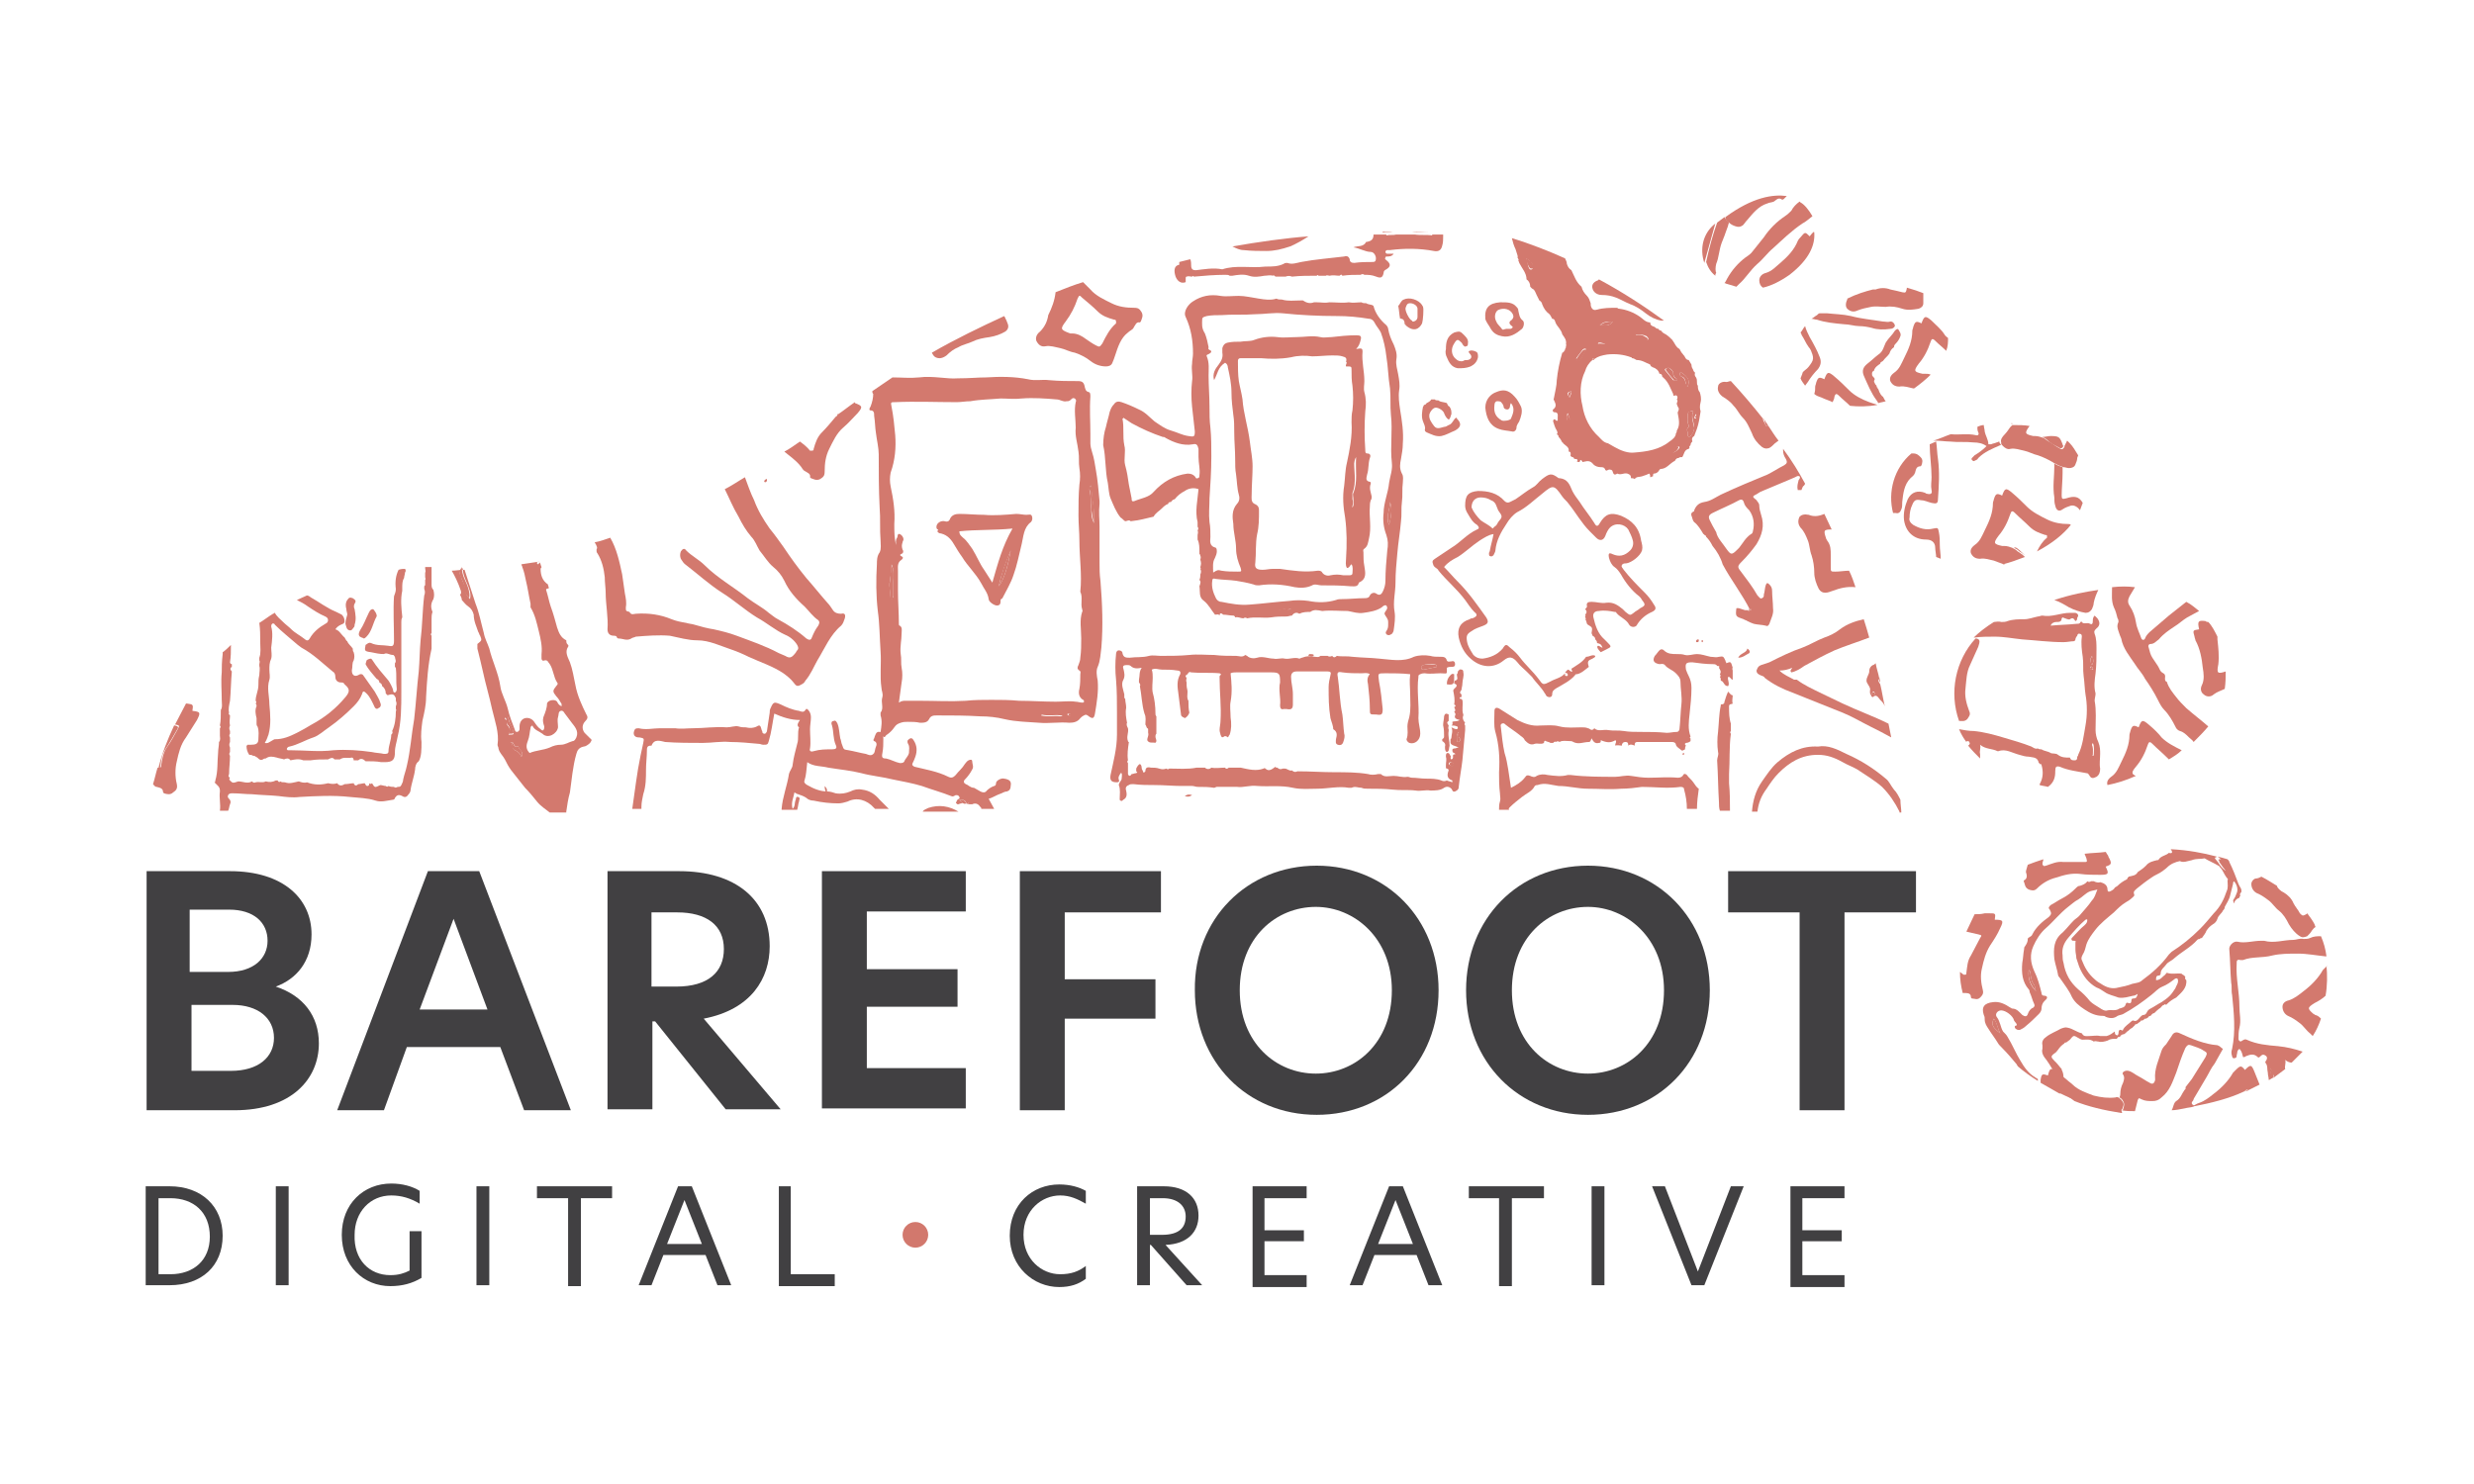 <?xml version="1.0" encoding="utf-8"?>
<!-- Generator: Adobe Illustrator 26.4.0, SVG Export Plug-In . SVG Version: 6.00 Build 0)  -->
<svg version="1.1" id="Layer_1" xmlns="http://www.w3.org/2000/svg" xmlns:xlink="http://www.w3.org/1999/xlink" x="0px" y="0px"
	 viewBox="0 0 270 162" style="enable-background:new 0 0 270 162;" xml:space="preserve">
<style type="text/css">
	.st0{opacity:0.7;}
	.st1{fill:#C04030;}
	.st2{fill:#414042;}
	.st3{opacity:0.7;fill:#C04030;}
</style>
<g>
	<g class="st0">
		<path class="st1" d="M248.2,115.8c0.1-0.1,0.1-0.2,0-0.3c-0.1-0.1-0.2-0.1-0.2-0.1c-0.1,0-0.2,0.1-0.2,0.2c0,0.1,0,0.3,0,0.4
			C248,115.9,248.1,115.8,248.2,115.8z"/>
		<path class="st1" d="M245.1,119.1c-0.1,0-0.1,0.1-0.2,0.1c0.2-0.1,0.4-0.1,0.5-0.2C245.4,118.9,245.3,118.9,245.1,119.1z"/>
		<path class="st1" d="M247.7,116.6c0.1,0.4,0,0.8,0.4,1c0,0,0,0,0,0C248.1,117.2,248.2,116.9,247.7,116.6z"/>
		<path class="st1" d="M218.3,112.8c-0.3-0.5-0.3-1.1-0.7-1.6C217.3,111.8,217.4,112.1,218.3,112.8z"/>
		<path class="st1" d="M242.2,94.1c0.3,0.4,0.5,0.8,0.9,1.1c0.1,0,0.1,0.1,0.2,0.1c0-0.5-0.5-1.3-0.9-1.5c-0.1,0-0.1,0-0.2,0
			c0,0-0.1,0-0.1,0.1C242.2,93.9,242.2,94,242.2,94.1z"/>
		<path class="st1" d="M221.4,105.9c-0.1,0.9,0.2,1.6,0.8,2.3c-0.1-0.3-0.1-0.5-0.2-0.7c-0.3-0.3-0.3-0.7-0.4-1.1
			C221.6,106.2,221.6,106.1,221.4,105.9z"/>
		<path class="st1" d="M227.1,103.2c0.3-0.4,0.5-0.8,0.7-1.2c0.2-0.4,0.4-0.7,0.5-0.8C227.7,101.7,227.1,102.2,227.1,103.2z"/>
		<path class="st1" d="M225,119c-0.1,0.1-0.2,0.2-0.3,0.3c0.5,0.2,1,0.5,1.6,0.7c-0.4-0.3-0.8-0.6-1.2-0.9C225,119,225,119,225,119z
			"/>
		<path class="st1" d="M225,119c-0.2-0.1-0.2-0.1-0.3,0.2c0,0,0,0,0,0c0,0,0,0,0.1,0C224.8,119.2,224.9,119.1,225,119z"/>
		<path class="st1" d="M236.7,93.1c-0.3,0.3-0.8,0.3-1.1,0.7c0,0.1-0.1,0.1-0.2,0.1c-0.4,0.1-0.9,0.2-1.2,0.6
			c-0.3,0.3-0.6,0.5-0.9,0.7c-0.2,0.4-0.6,0.4-1,0.5c0,0.1-0.1,0.1-0.1,0.1c0,0.1,0,0.1-0.1,0.2c-0.4,0.2-0.7,0.4-1,0.7
			c-0.1,0.1-0.2,0.1-0.3,0.2c-0.1,0.2-0.3,0.3-0.5,0.4c-0.2,0.1-0.3,0-0.3-0.2c0-0.5-0.4-0.7-0.8-0.8c-0.2,0.1-0.5,0-0.7-0.1
			c-0.1,0-0.2,0-0.3,0c-0.1,0.1-0.3,0.1-0.4,0c0,0,0,0,0,0c-0.2,0.3-0.5,0.4-0.8,0.5c-0.2,0-0.3,0.1-0.5,0.3
			c-0.4,0.4-0.9,0.8-1.5,1.1c-0.4,0.2-0.8,0.5-1.2,0.7c-0.2,0.2-0.3,0.3-0.1,0.5c0.2,0.4,0.2,0.5-0.1,0.8c-0.7,0.5-1.4,1.1-1.8,1.9
			c-0.1,0.3-0.5,0.3-0.5,0.5c0,0.3-0.1,0.5-0.3,0.8c-0.1,0.1-0.1,0.2-0.1,0.3c-0.1,0.5-0.1,1-0.2,1.5c-0.1,1.1,0,2.1,0.7,2.9
			c0.1,0.1,0.1,0.2,0.1,0.3c0.2,0.4,0.3,0.9,0.5,1.3c0.1,0.2,0,0.3-0.1,0.4c-0.3,0.1-0.5,0.4-0.6,0.7c-0.1,0.3-0.3,0.3-0.6,0.1
			c-0.3-0.3-0.6-0.7-1.1-0.7c-0.1,0-0.1-0.1-0.2-0.1c-0.6-0.4-1.2-0.7-1.9-0.6c-0.9,0.1-1.3,0.5-1,1.4c0.1,0.2,0.1,0.3,0.1,0.5
			c0,0.4,0.2,0.7,0.4,1c0.3,0.5,0.7,1,1,1.5c0.1,0.2,0.3,0.4,0.5,0.6c0.6,0.6,1.1,1.2,1.6,1.8c0,0.1,0.1,0.1,0.1,0.2
			c0.7,0.6,1.4,1.1,2.2,1.6c0-0.1,0-0.1,0-0.2c-0.1-0.1-0.2-0.1-0.3-0.2c-0.7-0.4-1.2-1.1-1.6-1.8c-0.5-0.8-0.9-1.8-1.4-2.6
			c-0.1-0.2-0.3-0.4-0.5-0.6c-0.3-0.5-0.3-1.1-0.7-1.6c-0.2-0.3,0.1-0.7,0.5-0.7c0.5,0,1.3,0.6,1.4,1.1c0.1,0.2,0.3,0.3,0.3,0.5
			c0,0.1-0.3,0-0.2,0.3c0.1,0.2,0.4,0.3,0.6,0.2c0.2-0.1,0.4-0.2,0.6-0.4c0.5-0.4,1-0.9,1.4-1.3c0.2-0.2,0.3-0.4,0.3-0.6
			c0-0.3,0.1-0.6,0.3-0.8c0.1-0.1,0.1-0.1,0.2-0.2c0.2-0.2,0.1-0.4-0.2-0.4c-0.2,0-0.3-0.1-0.3-0.3c-0.2-0.8-0.4-1.6-0.8-2.4
			c-0.4-0.9-0.5-1.8-0.1-2.7c0.3-0.7,0.8-1.5,1.4-2c0.8-0.7,1.5-1.6,2.4-2.3c0.4-0.3,0.7-0.6,1.1-0.8c0.5-0.3,0.8-0.7,1.3-0.9
			c0.3-0.1,0.5-0.1,0.8-0.2c-0.2,0.5-0.3,0.9-0.6,1.2c-0.4,0.6-0.9,1.1-1.4,1.7c-0.2,0.2-0.4,0.3-0.6,0.5c-0.4,0.4-0.7,0.8-1.1,1.2
			c0,0-0.1,0.1-0.1,0.1c-1,0.8-1,1.8-0.9,2.9c0.1,0.6,0.3,1.1,0.4,1.7c0,0.2,0.2,0.3,0.3,0.5c0.4,0.6,0.9,1.2,1.2,1.9
			c0.3,0.6,0.8,1,1.4,1.4c0.6,0.4,1.2,0.7,2,0.7c0.1,0,0.2,0,0.3,0.1c0.5,0.2,0.9,0.2,1.3-0.1c0.2-0.1,0.4-0.1,0.6-0.2
			c1.1-0.6,2.1-1.3,3.1-2.1c0.4-0.3,0.7-0.7,1.2-0.9c0.5-0.2,0.9-0.5,1.3-0.8c0.1-0.1,0.2-0.1,0.3-0.1c0.1,0.1,0.1,0.2,0.1,0.3
			c0,0.3-0.2,0.5-0.3,0.8c-0.2,0.3-0.4,0.6-0.6,0.8c-0.3,0.3-0.6,0.5-0.9,0.7c-0.4,0.2-0.8,0.5-1.2,0.7c-0.2,0.1-0.3,0.2-0.4,0.4
			c-0.1,0.2-0.2,0.3-0.4,0.3c-0.1,0-0.2,0.1-0.3,0.2c-0.2,0.2-0.4,0.6-0.8,0.4c0,0-0.1,0-0.2,0.1c-0.3,0.3-0.7,0.5-0.9,0.9
			c0,0.1-0.1,0.1-0.1,0.1c-0.3-0.2-0.4,0-0.4,0.3c0,0.1-0.1,0.3-0.2,0.2c-0.1,0-0.2-0.1-0.2-0.3c0,0,0-0.1,0-0.1
			c-0.3,0.2-0.5,0.4-0.9,0.5c-0.2,0-0.5,0-0.7,0c-0.4-0.1-0.8,0-1.2,0c-0.3,0-0.6,0.1-0.8-0.3c-0.5-0.1-1-0.5-1.5-0.6
			c-0.3-0.1-0.5,0-0.8,0.1c-0.5,0.3-1.1,0.5-1.6,0.9c-0.3,0.2-0.5,0.5-0.4,0.9c0,0.1,0,0.3,0,0.4c-0.1,0.3,0,0.6,0.2,0.9
			c0.4,0.5,0.7,1,1,1.5c0,0,0,0,0,0c0.4,0.3,0.8,0.6,1.1,0.9c0-0.3,0-0.5-0.1-0.8c0,0-0.1-0.1,0-0.1l0,0c-0.1,0-0.1-0.1-0.1-0.2
			c-0.2-0.2-0.4-0.5-0.6-0.7c-0.1-0.1-0.1-0.1-0.2-0.2c-0.4-0.4-0.4-0.5,0-0.8c0.2-0.1,0.3-0.3,0.4-0.4c0.2-0.3,0.4-0.5,0.7-0.7
			c0-0.1,0.1-0.1,0.2-0.1c0.1-0.1,0.3-0.2,0.4-0.3c0.4-0.5,0.4-0.5,0.9-0.2c0.2,0.1,0.3,0.2,0.5,0.2c0.4,0,0.8-0.1,1.2,0.2
			c0.2-0.1,0.3,0,0.5,0c0.3,0.1,0.7,0,1-0.1c0.3-0.2,0.6-0.2,1-0.2c0,0,0.1-0.1,0.1-0.1c0-0.1,0.1-0.1,0.2-0.1c0,0,0.1,0,0.1-0.1
			c0.1-0.1,0.2-0.2,0.4-0.2c0.2-0.1,0.3-0.3,0.5-0.4c0.1-0.1,0.2-0.2,0.4-0.3c0.1-0.1,0.2-0.2,0.3-0.3c0-0.1,0.1-0.1,0.2-0.1
			c0.1-0.1,0.3-0.2,0.4-0.3c0-0.1,0.1-0.1,0.2-0.1c0.1,0,0.1-0.1,0.2-0.1c0-0.1,0.1-0.1,0.2-0.1c0.1,0,0.1-0.1,0.2-0.1
			c0.1-0.1,0.1-0.2,0.3-0.2c0.1-0.1,0.2-0.3,0.4-0.3c0.2-0.2,0.4-0.4,0.7-0.6c0.1-0.1,0.2-0.3,0.4-0.3c0-0.1,0.1-0.1,0.2,0
			c0,0,0.1-0.1,0.1-0.1c0.3-0.3,0.6-0.5,1-0.7c0.5-0.5,1.2-1,1.1-1.9c-0.1-0.1-0.2-0.2-0.1-0.3c0-0.1-0.1-0.1-0.1-0.2
			c-0.1,0-0.1-0.1-0.2-0.1c0,0-0.1-0.1-0.1-0.1c-0.5-0.1-1,0.1-1.6-0.1c-0.1,0-0.1,0.1-0.2,0.2c-0.3,0.2-0.5,0.6-1,0.6
			c0-0.3,0-0.5,0.3-0.5c0.1,0,0.2-0.1,0.2-0.2c0-0.5,0.4-0.7,0.6-1c0.2-0.3,0.6-0.4,0.9-0.7c0.8-0.7,1.8-1.2,2.5-2
			c0.1-0.1,0.2-0.1,0.3-0.1c0-0.1,0.1-0.1,0.2-0.1c0.2-0.3,0.4-0.5,0.5-0.8c0.2-0.3,0.4-0.5,0.7-0.7c0.2-0.1,0.4-0.3,0.5-0.6
			c0.1-0.4,0.5-0.6,0.6-0.9c0.1-0.1,0.2-0.2,0.2-0.4c0.2-0.4,0.5-0.8,0.6-1.3c0.1-0.4,0.2-0.8,0.3-1.2c0-0.1,0-0.2,0.1-0.3
			c0.3,0.3,0.5,0.9,0.3,1.3c-0.1,0.3-0.2,0.5-0.4,0.8c0.1,0.1,0,0.3,0.1,0.3c0.1-0.3,0.3-0.5,0.6-0.6c0-0.1,0-0.1,0.1-0.2
			c-0.1-0.2,0-0.3,0.1-0.4c0.1-0.4-0.2-0.6-0.3-0.9c-0.3-0.8-0.6-1.6-1-2.4c0-0.1-0.1-0.2-0.2-0.3c-0.3-0.1-0.7-0.2-1.1-0.3
			c0.4,0.2,0.9,1,0.9,1.5c-0.1,0-0.1,0-0.2-0.1c-0.4-0.3-0.6-0.8-0.9-1.1c-0.1-0.1-0.1-0.2,0-0.2c0,0,0.1,0,0.1-0.1
			c-1.5-0.4-3.1-0.7-5-0.8C237.2,93.1,237,93.2,236.7,93.1z M218.3,112.8c-0.9-0.7-1-1-0.7-1.6C218,111.8,218,112.3,218.3,112.8z
			 M222,107.5c0.1,0.2,0.1,0.5,0.2,0.7c-0.6-0.6-0.9-1.3-0.8-2.3c0.2,0.1,0.2,0.3,0.2,0.5C221.7,106.8,221.7,107.2,222,107.5z
			 M232.8,109c-0.3,0-0.1,0.4-0.3,0.5c-0.2,0.1-0.4-0.2-0.5,0.1c-0.1,0.4-0.4,0.4-0.7,0.5c-0.4,0.3-0.9,0.1-1.3,0.2
			c-0.3,0.1-0.6-0.1-0.9-0.3c-0.3-0.2-0.7-0.4-1-0.7c-0.4-0.5-0.8-0.9-1.3-1.3c-0.9-0.8-1.4-1.7-1.6-2.9c-0.1-0.3-0.1-0.6-0.1-0.8
			c-0.1-0.7,0.1-1.3,0.6-1.9c0.6-0.7,1.2-1.4,1.9-2c0.1,0,0.1-0.1,0.2,0c0,0.3-0.1,0.4-0.3,0.6c-0.5,0.4-0.9,0.9-1.3,1.3
			c-0.1,0.1-0.2,0.2-0.1,0.3c0,0.1,0.1,0.1,0.3,0.1c0.2,0,0.1,0.1,0.1,0.2c0,0.3,0,0.6,0,0.8c0,0.3,0.1,0.6,0.1,0.9
			c0.1,0.3,0.2,0.6,0.3,0.9c0.4,1,1,1.8,1.9,2.3c0.3,0.1,0.6,0.3,0.9,0.5c0.4,0.3,1,0.4,1.5,0.6c0.6,0.1,1.1-0.1,1.6-0.2
			c0.2,0,0.3-0.1,0.5-0.2C233.2,108.8,233.2,109,232.8,109z M239.2,93.9c0.5-0.2,1-0.1,1.4-0.2c0.5,0.3,1,0.5,1.5,0.8
			c0.1,0,0.1,0.1,0.2,0.2c0.3,0.3,0.4,0.7,0.7,1.1c0.1,0.1,0.2,0.2,0.1,0.3c0,0.4,0.1,0.8-0.1,1.2c-0.3,0.9-0.7,1.7-1.4,2.4
			c-0.5,0.6-1,1.2-1.5,1.7c-1,1-2,1.8-3.1,2.5c-0.1,0.1-0.2,0.2-0.3,0.3c-0.8,1.1-1.8,2-2.9,2.8c-0.3,0.3-0.7,0.3-1.1,0.4
			c-0.5,0.2-1,0.3-1.5,0.4c-0.7,0.2-1.3,0-1.9-0.4c-0.2-0.1-0.5-0.3-0.7-0.5c-0.7-0.6-1.1-1.3-1.4-2.1c-0.1-0.2,0-0.4,0.1-0.6
			c0.2-0.3,0.3-0.7,0.4-1.1c0.2-0.6,0.6-1.1,0.9-1.5c0.6-0.8,1.4-1.4,2.1-2c0.4-0.4,0.8-0.8,1.3-1.1c0.2-0.1,0.5-0.3,0.7-0.5
			c0.1-0.1,0.3-0.2,0.2-0.4c-0.1-0.3,0.1-0.4,0.3-0.6c0.5-0.4,1-0.8,1.6-1.2c0.4-0.3,0.8-0.4,1.2-0.7c0.1-0.1,0.3-0.2,0.5-0.4
			c0.4-0.4,0.9-0.6,1.4-0.7C238.3,94.2,238.7,94,239.2,93.9z"/>
		<path class="st1" d="M248.2,117.6c0.4-0.3,0.8-0.6,1.2-0.9c0,0,0,0,0,0c-0.1-0.3,0.1-0.6,0-1c0.2,0.2,0.5,0.3,0.7,0.3
			c0.4-0.4,0.8-0.8,1.2-1.2c-0.9-0.3-1.7-0.5-2.7-0.6c-1.2-0.1-2.3-0.2-3.4-0.7c-0.2-0.1-0.3,0-0.5,0.1c-0.2,0.2-0.4,0-0.4-0.2
			c0-0.4,0-0.8,0.1-1.2c0.2-0.8,0-1.5,0-2.3c0-1.6-0.4-3.1-0.3-4.7c0-0.3,0-0.5,0.4-0.4c0.1,0,0.2,0,0.3,0c1-0.4,2.1-0.2,3.2-0.5
			c0.9-0.2,1.8-0.2,2.8-0.2c1,0,2,0.2,3,0.3c0,0,0.1,0,0.1,0c-0.1-0.8-0.3-1.5-0.6-2.2c-0.4,0-0.8,0-1.2,0.2
			c-0.2,0.1-0.5,0.1-0.7,0.1c-0.4-0.1-0.8,0.1-1.1,0.1c-1.1,0-2.1,0.4-3.2,0.1c-0.2,0-0.3,0-0.4,0c-0.8,0-1.7,0.3-2.5,0.1
			c-0.5-0.1-1,0.5-0.9,0.9c0.1,1.2,0.1,2.4,0.2,3.6c0.1,0.4,0,0.9,0.1,1.3c0.2,2,0.4,4,0,5.9c-0.1,0.3-0.1,0.5,0,0.8
			c0,0.1,0.1,0.3,0.3,0.2c0.2,0,0.2-0.2,0.2-0.3c0.1-0.3,0-0.5,0.3-0.7c0.3,0.3,0.3,0.6,0.4,0.9c0.1,0,0.2,0,0.3-0.1
			c0.5-0.2,0.9-0.3,1.3,0.1c0.1,0.1,0.2,0,0.3-0.1c0.2-0.2,0.3-0.2,0.5-0.1c0.2,0.1,0.3,0.3,0.1,0.6c-0.1,0.1-0.1,0.2,0,0.3
			c0.2,0.3,0.1,0.6,0.2,1c0,0.3,0.1,0.5,0.1,0.8C247.7,117.9,247.9,117.7,248.2,117.6c-0.4-0.2-0.4-0.5-0.4-1"/>
		<path class="st1" d="M238.5,118.7c0.1,0.1,0,0.2-0.1,0.3c-0.3,0.4-0.4,0.9-0.9,1.2c-0.3,0.2-0.3,0.7-0.5,1c0.4,0,0.9-0.1,1.4-0.2
			c0.4-0.1,0.7-0.1,1-0.2c0,0,0-0.1,0.1-0.1c0,0,0,0,0,0c-0.3-0.1-0.4-0.3-0.2-0.5c0.1-0.1,0.1-0.3,0.2-0.4c0.4-0.7,0.9-1.5,1.3-2.2
			c0.3-0.5,0.5-1,0.9-1.5c0.3-0.5,0.6-1.1,0.9-1.6c-0.2-0.1-0.3-0.3-0.6-0.4c-1.4-0.1-2.8-0.7-4.1-1.3c-0.4-0.2-0.7-0.1-0.9,0.3
			c-0.2,0.3-0.4,0.6-0.6,0.9c-0.2,0.2-0.4,0.4-0.5,0.7c-0.3,1-0.8,2-0.7,3.1c0,0,0,0.1,0,0.1c-0.1,0.4-0.3,0.5-0.6,0.3
			c-0.4-0.2-0.8-0.5-1.2-0.7c-0.4-0.2-0.7-0.5-1.1-0.6c-0.4-0.1-0.8,0.2-0.6,0.4c0.2,0.3,0.1,0.6,0,0.9c-0.2,0.4-0.3,0.8-0.3,1.2
			c0,0.1,0,0.2-0.1,0.4c0.2,0.1,0.3,0.2,0.4,0.4c0.2,0.3,0.1,0.6,0,0.9c0,0.1-0.1,0.1-0.1,0.1c-0.1,0-0.1,0-0.1,0
			c0.5,0.1,1,0.1,1.5,0.1c0.1-0.4,0.2-0.8,0.3-1.2c0.1-0.3,0.2-0.2,0.4-0.1c0.4,0.2,0.8,0.2,1.2,0.2c0.4,0,0.7-0.1,1-0.4
			c0.9-0.7,1.2-1.7,1.6-2.7c0.3-0.9,0.6-1.8,1-2.7c0.2-0.3,0.3-0.4,0.6-0.3c0.5,0.2,1,0.3,1.4,0.6c0.4,0.2,0.4,0.3,0.2,0.7
			c-0.5,0.8-1,1.6-1.5,2.4"/>
		<path class="st1" d="M245.7,96.5c0,0.4,0.2,0.8,0.6,1c0.5,0.2,0.9,0.5,1.3,0.8c0.4,0.3,0.7,0.8,1.1,1.1c0.5,0.4,0.8,0.9,1.1,1.5
			c0.3,0.5,0.7,1,1.2,1.3c0.3,0.2,0.5,0.1,0.8,0c0.2-0.2,0.4-0.4,0.5-0.6c0.1-0.1,0.2-0.3,0.4-0.4c0-0.1-0.1-0.2-0.1-0.3
			c-0.2-0.4-0.5-0.8-0.8-1.2c0,0-0.1,0.1-0.1,0.1c-0.4,0.2-0.4,0.2-0.7-0.1c-0.2-0.4-0.5-0.7-0.7-1.1c-0.2-0.5-0.6-0.9-1.1-1.2
			c-0.1,0-0.1-0.1-0.2-0.1c-0.4-0.3-0.5-0.5-0.5-0.6c-0.5-0.3-1.1-0.7-1.7-1c-0.2,0.1-0.4,0.2-0.6,0.2
			C246,95.9,245.7,96.2,245.7,96.5z"/>
		<path class="st1" d="M253.8,105.6c-0.1,0.1-0.2,0.2-0.3,0.3c-0.5,0.9-1.3,1.7-2.1,2.3c-0.5,0.4-1,0.8-1.6,1
			c-0.5,0.1-0.7,0.4-0.7,0.7c0,0.4,0.2,0.8,0.6,1c0.5,0.2,0.9,0.5,1.3,0.8c0.4,0.3,0.7,0.8,1.1,1.1c0.1,0.1,0.2,0.2,0.3,0.3
			c0.4-0.6,0.7-1.3,0.9-1.9c-0.2-0.2-0.3-0.3-0.6-0.4c-0.1,0-0.1-0.1-0.2-0.1c-0.7-0.6-0.7-0.7,0.1-1.2c0.4-0.2,0.9-0.5,1.2-0.8
			c0.2-1.1,0.2-2.3,0.1-3.3C254,105.5,253.9,105.5,253.8,105.6z"/>
		<path class="st1" d="M245,116.8c-0.4-0.5-0.5-0.5-1,0c-0.1,0.1-0.2,0.2-0.3,0.3c-0.5,0.9-1.3,1.7-2.1,2.3c-0.5,0.4-1,0.8-1.6,1
			c-0.3,0.1-0.4,0.2-0.6,0.3c0,0,0,0.1-0.1,0.1c2.1-0.4,4-0.9,5.5-1.6c0.1,0,0.1-0.1,0.2-0.1c0.2-0.2,0.3-0.2,0.4-0.1
			c0.4-0.2,0.8-0.4,1.2-0.6c-0.2-0.5-0.4-1-0.6-1.5C245.7,116.2,245.6,116.2,245,116.8z"/>
		<path class="st1" d="M231.6,121.1c0.1-0.3,0.3-0.6,0-0.9c-0.1-0.2-0.3-0.3-0.4-0.4c-0.1,0-0.2-0.1-0.3,0c-0.8,0.1-1.6,0-2.4-0.2
			c-0.8-0.3-1.7-0.6-2.3-1.2c-0.2-0.2-0.4-0.3-0.6-0.5c-0.4-0.3-0.7-0.6-1.1-0.9c0,0,0,0,0,0c-0.7-0.5-0.8-0.4-1,0.4
			c-0.6-0.2-0.7-0.2-0.8,0.5c0,0,0,0,0,0.1c0,0.1,0,0.1,0,0.2c0.7,0.4,1.4,0.8,2.1,1.2c0,0,0,0,0,0c0.1-0.3,0.1-0.3,0.3-0.2
			c0,0,0.1,0,0.1,0.1c0.4,0.3,0.8,0.6,1.2,0.9c1.5,0.6,3.2,1,5.1,1.3c0,0,0.1,0,0.1,0C231.5,121.2,231.5,121.1,231.6,121.1z"/>
		<path class="st1" d="M215.1,108.9c0,0,0.1,0.1,0.1,0.1c0.3,0,0.6,0.2,0.9-0.1c0.2-0.2,0.4-0.4,0.3-0.8c-0.2-0.8-0.3-1.6-0.1-2.4
			c0.2-0.9,0.4-1.7,0.9-2.5c0.4-0.6,0.8-1.2,1.1-1.9c0.4-0.8,0.3-0.9-0.6-0.9c0.1-0.7,0.1-0.7-0.6-0.7c-0.2,0-0.3,0-0.5,0
			c-0.4,0.1-0.7,0.1-1.1,0.1c-0.3,0.6-0.6,1.3-0.9,1.9c0.4,0.1,0.9,0.2,1.3,0.3c0.4,0.1,0.4,0.1,0.2,0.4c-0.3,0.6-0.7,1.3-1,1.9
			c-0.4,0.6-0.4,1.2-0.5,1.9c0,0.1,0,0.2-0.1,0.2c0,0-0.1,0-0.2,0c-0.1-0.1-0.3-0.2-0.4-0.3c0,0.8,0.1,1.5,0.3,2.3c0,0,0,0,0,0
			C214.8,108.4,215.1,108.4,215.1,108.9z"/>
		<path class="st1" d="M221.1,95.2c0.1,0.3,0.2,0.7-0.2,0.9c0,0-0.1,0.1,0,0.2c0.1,0.3,0.1,0.6,0.5,0.8c0.3,0.1,0.6,0.2,0.9-0.1
			c0.6-0.6,1.3-1,2.1-1.2c0.9-0.3,1.7-0.5,2.6-0.4c0.7,0.1,1.5,0.1,2.2,0.1c0.9,0,1-0.1,0.6-0.9c0.6-0.2,0.7-0.3,0.4-0.9
			c-0.1-0.1-0.1-0.3-0.2-0.4c-0.1-0.1-0.1-0.2-0.2-0.3c-0.7,0.1-1.5,0.1-2.3,0.2c0.1,0.2,0.1,0.3,0.2,0.5c0.1,0.4,0.1,0.4-0.3,0.4
			c-0.7,0-1.5,0-2.2,0c-0.7-0.1-1.3,0.2-1.9,0.4c-0.1,0-0.2,0.1-0.3,0c0,0-0.1-0.1-0.1-0.2c0-0.2,0.1-0.3,0.1-0.5
			c-0.6,0.2-1.2,0.4-1.7,0.6C221.2,94.8,221.1,95,221.1,95.2z"/>
	</g>
	<g class="st0">
		<path class="st1" d="M215.3,80.9c-0.1-0.1-0.2-0.1-0.2-0.1c-0.1,0-0.1,0.1-0.1,0.1c0.1,0.1,0.2,0.2,0.2,0.3c0,0,0.1-0.1,0.1-0.1
			C215.4,81.1,215.4,81,215.3,80.9z"/>
		<path class="st1" d="M228.2,82.4c0,0,0,0.1,0.1,0.1c0.1,0,0.1-0.1,0.1-0.1c0-0.4,0.1-0.8-0.2-1.3C228,81.6,228.3,82,228.2,82.4z"
			/>
		<path class="st1" d="M228.3,71.6c-0.2,0.4-0.2,0.7,0,1C228.5,72.3,228.5,71.9,228.3,71.6z"/>
		<path class="st1" d="M228.3,72.8c-0.1,0-0.1,0-0.2,0.1c0,0.1,0,0.2,0.2,0.2c0.1,0,0.1-0.1,0.1-0.2
			C228.4,72.9,228.4,72.8,228.3,72.8z"/>
		<path class="st1" d="M224.3,84.2c0-0.5,0.1-0.6,0.5-0.5c0.9,0.4,1.9,0.5,2.9,0.7c0.2,0,0.2,0.1,0.3,0.2c0.2,0.4,0.4,0.4,0.8,0.2
			c0.3-0.2,0.4-0.5,0.4-0.9c-0.1-0.5,0-1.1,0-1.6c0-0.4,0-0.8-0.2-1.3c-0.2-0.4-0.3-0.9-0.3-1.3c0-1.1,0.1-2.1-0.1-3.2
			c0-0.3,0.1-0.5,0.1-0.8c-0.2-0.7-0.1-1.5,0-2.2c0.1-0.9,0.1-1.7,0.1-2.6c0-0.6,0-1.2-0.2-1.7c-0.1-0.3,0-0.4,0.2-0.6
			c0.4-0.3,0.4-0.7,0.1-1.1c-0.1-0.1-0.2-0.2-0.3-0.3c-0.2,0.2-0.2,0.4-0.2,0.6c0,0.3-0.1,0.4-0.3,0.3c-0.3-0.2-0.7,0.1-0.9-0.2
			c0-0.1-0.2,0-0.2,0.1c-0.1,0.1-0.2,0.1-0.4,0.1c-0.9,0.1-1.8,0.1-2.8,0.2c0.1-0.3,0.4-0.4,0.6-0.4c0.3,0,0.6,0,0.6-0.4
			c0,0,0.1-0.1,0.1-0.1c0.3,0.1,0.7,0.3,0.8,0.2c0.4-0.3,0.5,0.1,0.6,0.2c0.3-0.1,0.1-0.4,0.3-0.5c0-0.2,0-0.3-0.3-0.4
			c-0.2,0-0.4,0-0.6,0c-1,0-2,0.5-3,0.3c-0.2,0-0.3,0.1-0.5,0.1c-0.5,0.1-1,0.3-1.5,0.3c-0.6,0-1.2,0-1.8,0.2
			c-0.2,0.1-0.5,0.1-0.7,0.1c-0.3-0.1-0.6,0-0.8,0c-0.8,0.5-1.6,1.1-2.2,1.7c0,0,0.1,0,0.1,0c0.7-0.1,1.4-0.1,2.2-0.1
			c1,0,2,0.2,3,0.3c1.5,0.1,3,0.3,4.5,0.3c0.4,0,0.8-0.1,1.1-0.1c0.1,0,0.2-0.1,0.2-0.2c0-0.1,0.1-0.3,0.2-0.4
			c0-0.1,0.1-0.3,0.3-0.2c0.2,0,0.2,0.2,0.2,0.3c-0.1,0.8,0,1.5,0.1,2.2c0.1,0.7,0,1.4,0.1,2.1c0.1,0.7,0.1,1.3,0.2,2
			c0.2,1.1,0.2,2.3,0,3.4c-0.2,1.1-0.3,2.2-0.8,3.2c0,0.1,0,0.1-0.1,0.2l0,0c0,0.2,0,0.4-0.3,0.4c-0.2,0-0.4,0-0.5-0.3
			c0,0-0.1,0-0.1,0c-0.4,0-0.8,0-1.2-0.3c-0.2-0.2-0.6-0.1-0.8-0.2c-0.3-0.2-0.7-0.2-1-0.4c-0.1,0-0.3,0-0.4-0.1
			c-0.3,0.1-0.5-0.1-0.7-0.2c-1-0.4-2.1-0.7-3.1-1c-1-0.3-2.1-0.6-3.2-0.7c-0.5,0-1.1-0.1-1.6-0.2c0.2,0.5,0.5,1,0.8,1.4
			c0-0.1,0.1-0.1,0.1-0.1c0.1,0,0.2,0,0.2,0.1c0.1,0.1,0.1,0.2,0,0.3c0,0-0.1,0.1-0.1,0.1c0.4,0.5,0.8,0.9,1.3,1.4c0,0,0-0.1,0-0.1
			c0,0,0-0.1,0-0.1c0-0.1,0-0.2,0-0.3c-0.1-0.3,0.1-0.6,0-1c0.6,0.5,1.3,0.4,1.9,0.7c0,0,0.1,0,0.1,0c0.8-0.3,1.5,0.2,2.3,0.4
			c0.3,0.1,0.7,0.2,1,0.2c0.4,0.1,1,0,1.1,0.7c0.1,0,0.1,0,0.1,0.1c0.1,0,0.2,0,0.2,0.1c0.2,0.7,0.2,1.4-0.2,2.1c0,0,0,0.1,0,0.1
			c0.3,0.1,0.6,0.1,0.9,0.2C224.2,85.4,224.3,84.8,224.3,84.2z M228.5,82.4c0,0.1,0,0.1-0.1,0.1c-0.1,0-0.1-0.1-0.1-0.1
			c0.1-0.4-0.2-0.8,0.1-1.3C228.6,81.5,228.5,82,228.5,82.4z M228.3,73.1c-0.1,0-0.2-0.1-0.2-0.2c0-0.1,0.1-0.2,0.2-0.1
			c0.1,0,0.1,0.1,0.1,0.2C228.5,73.1,228.4,73.1,228.3,73.1z M228.3,71.6c0.2,0.4,0.2,0.7,0,1C228.1,72.2,228.1,71.9,228.3,71.6z"/>
		<path class="st1" d="M230.7,66.3c0.2,0.4,0.3,0.8,0.4,1.2c0.1,0.1,0.1,0.3,0.1,0.4c-0.2,0.4-0.1,0.7,0,1c0.1,0.3,0.2,0.6,0.3,0.8
			c0.2,1.1,0.9,1.9,1.5,2.8c0.3,0.5,0.8,1,1.1,1.6c0.5,0.7,1,1.5,1.4,2.3c0.2,0.4,0.4,0.8,0.7,1.1c0.5,0.5,0.9,1.2,1.2,1.8
			c0.1,0.2,0.2,0.4,0.5,0.5c0.4,0.1,0.7,0.4,1,0.7c0.2,0.2,0.4,0.3,0.5,0.5c0.6-0.6,1.1-1.1,1.6-1.7c-0.8-0.7-1.6-1.3-2.4-2
			c-0.4-0.4-0.8-0.8-1.1-1.2c-0.4-0.5-0.8-1-1-1.6c0,0,0-0.1-0.1-0.1c-0.3-0.2,0.1-0.7-0.3-0.9c-0.4-0.2-0.4-0.5-0.6-0.8
			c-0.2-0.3-0.4-0.6-0.6-0.9c-0.2-0.3-0.3-0.7-0.4-1.1c-0.1-0.2,0-0.4,0.2-0.4c0.4,0,0.6-0.3,0.9-0.5c0.5-0.6,1.1-1,1.7-1.4
			c0.5-0.3,0.9-0.7,1.4-1c0.4-0.2,0.9-0.5,1.3-0.7c-0.4-0.3-0.8-0.7-1.4-1c-0.6,0.5-1.3,1-1.9,1.5c-0.7,0.6-1.4,1.2-2.1,1.8
			c-0.2,0.2-0.4,0.4-0.5,0.7c-0.1,0.2-0.3,0.2-0.4,0c-0.2-0.6-0.5-1.1-0.6-1.8c-0.1-0.6-0.3-1.2-0.7-1.8c-0.2-0.3-0.2-0.6,0-1
			c0.2-0.3,0.4-0.7,0.6-1c-0.8-0.1-1.6-0.1-2.5,0C230.5,64.9,230.4,65.6,230.7,66.3z"/>
		<path class="st1" d="M234.5,79.1c-0.7-0.6-0.8-0.5-1.1,0.3c-0.6-0.3-0.7-0.2-0.9,0.4c0,0.1-0.1,0.3-0.1,0.4c0,1.1-0.4,2-0.9,3
			c-0.3,0.6-0.5,1.2-1.1,1.6c-0.4,0.3-0.5,0.6-0.4,0.9c1-0.2,2-0.5,3.1-1c-0.5-0.2-0.5-0.4,0-1c0.6-0.7,1-1.5,1.3-2.4
			c0.1-0.3,0.2-0.4,0.5-0.1c0.5,0.5,1.1,1,1.6,1.5c0.1,0.1,0.1,0.1,0.2,0.2c0.5-0.3,1-0.6,1.4-1c-0.8-0.4-1.6-0.8-2.2-1.4
			C235.6,80.1,235.1,79.6,234.5,79.1z"/>
		<path class="st1" d="M214.7,78.5c0.2-0.3,0.4-0.5,0.2-0.9c-0.3-0.8-0.5-1.6-0.4-2.4c0.1-0.9,0.1-1.8,0.5-2.6
			c0.3-0.7,0.6-1.3,0.9-2c0.2-0.6,0.2-0.8-0.2-0.9c0,0-0.1,0-0.1,0c-2.2,2.4-2.9,5.9-1.8,9c0,0,0,0,0,0
			C214.1,78.7,214.4,78.8,214.7,78.5z"/>
		<path class="st1" d="M240,68.7c-0.7,0.1-0.7,0.1-0.5,0.8c0,0.1,0.1,0.3,0.1,0.4c0.5,0.9,0.7,2,0.8,3c0.1,0.6,0.2,1.3-0.1,1.9
			c-0.2,0.4-0.1,0.8,0.2,1c0.3,0.3,0.8,0.3,1.1,0c0.4-0.3,0.8-0.4,1.2-0.6c0.1-0.7,0.1-1.3,0.1-1.9c-0.9,0.3-1,0.2-0.8-0.8
			c0.1-0.9,0-1.8-0.1-2.7c0-0.1,0-0.2,0-0.3c-0.3-0.6-0.6-1.2-1-1.6c-0.1,0-0.2,0-0.3-0.1C239.9,67.7,239.8,67.8,240,68.7z"/>
		<path class="st1" d="M227.6,66.9c0.3,0,0.5-0.1,0.7-0.4c0.1-0.2,0.2-0.5,0.2-0.7c0.1-0.5,0.3-1,0.5-1.4c-1.4,0.2-3,0.5-4.8,1.1
			c0.6,0.2,1.1,0.5,1.6,0.8C226.4,66.6,227,66.8,227.6,66.9z"/>
	</g>
	<g class="st0">
		<path class="st1" d="M219.6,46.2c0,0-0.1,0-0.1,0c0,0,0,0.1,0.1,0.1C219.6,46.3,219.6,46.2,219.6,46.2z"/>
		<path class="st1" d="M210.8,52.1c0,0.5-0.1,0.9,0,1.4c0.1,0.4-0.1,0.5-0.5,0.4c-0.1,0-0.2-0.1-0.2-0.1c-0.8-0.3-1.5-0.1-1.9,0.7
			c-0.3,0.7-0.5,1.5-0.4,2.3c0.2,1.3,1.1,2.1,2.4,2.1c0.6,0,1,0.3,1,0.9c0,0.3,0.1,0.7,0.1,1c0.2,0.1,0.3,0.1,0.5,0.2
			c0-0.5-0.1-1-0.1-1.5c0-0.5,0-0.9-0.1-1.4c-0.1-0.5-0.1-0.5-0.6-0.4c-0.8,0.2-1.5,0-2.2-0.4c-0.3-0.2-0.5-0.5-0.4-0.8
			c0-0.5,0.1-1,0.3-1.4c0.2-0.5,0.4-0.6,0.9-0.5c0.4,0,0.8,0.2,1.2,0.3c0.5,0.1,0.7,0.1,0.7-0.4c0.1-1.5,0.2-2.9,0-4.4
			c-0.1-0.6-0.1-1.3-0.2-1.9c-0.2,0.1-0.5,0.2-0.7,0.3C210.6,49.7,210.8,50.9,210.8,52.1z"/>
		<path class="st1" d="M212.8,48.2c0.9,0.1,1.7,0,2.6,0.1c0.5,0,1,0.1,1.4,0.4c-0.4,0.4-0.8,0.7-1.3,1c-0.1,0.1-0.1,0.1-0.2,0.2
			c-0.1,0.1-0.2,0.2-0.1,0.3c0.1,0.1,0.2,0.2,0.3,0.1c0.2-0.1,0.3-0.1,0.4-0.3c0.7-0.7,1.5-1,2.4-1.4c0,0,0.1,0,0.1,0
			c-0.1-0.1-0.1-0.2-0.2-0.3c0,0,0-0.1,0-0.1c-0.1,0-0.2,0.1-0.3,0.1c-0.2,0.1-0.4,0.1-0.6,0.2c-0.1,0-0.2,0-0.3,0
			c0-0.5-0.3-0.9-0.4-1.4c0-0.2-0.1-0.5-0.1-0.7c-0.2,0-0.5,0.1-0.7,0.2c0,0.2,0,0.4,0.1,0.6c0.1,0.2,0,0.4-0.3,0.3
			c-0.9-0.2-1.8,0-2.7-0.1c-0.6,0.2-1.2,0.5-1.9,0.7C211.8,48.1,212.3,48.2,212.8,48.2z"/>
		<path class="st1" d="M219.8,59.8c0.2,0.1,0.4,0.2,0.6,0.4c0.2,0.1,0.4,0.3,0.6,0.4c-0.3-0.2-0.5-0.5-0.8-0.7
			C220.1,59.8,219.9,59.7,219.8,59.8z"/>
		<path class="st1" d="M218.6,61.6C218.6,61.6,218.6,61.6,218.6,61.6c0.1,0.1,0.2,0,0.3,0C218.8,61.6,218.7,61.6,218.6,61.6
			C218.6,61.5,218.6,61.6,218.6,61.6z"/>
		<path class="st1" d="M225.5,54.4c-0.4,0.1-0.5,0.1-0.5-0.3c0-0.8,0.1-1.6,0.1-2.5c0-0.2,0-0.4,0-0.6c-0.3-0.1-0.6-0.2-0.9-0.4
			c0,0.1,0,0.2,0,0.3c0,1.1-0.2,2.2,0,3.4c0,0.3,0,0.6,0.1,0.9c0.1,0.5,0.4,0.7,0.8,0.4c0.3-0.2,0.6-0.3,0.9-0.4
			c0.4-0.1,0.8,0.2,1,0.5c0.1-0.3,0.2-0.5,0.3-0.8C226.9,54.2,226.4,54.1,225.5,54.4z"/>
		<path class="st1" d="M225.1,48.5c-0.3-0.8-0.4-0.9-1.3-0.9c-0.3,0-0.6,0.1-0.9,0.1c0.2,0.1,0.4,0.2,0.6,0.4
			c0.3,0.3,0.7,0.5,1.1,0.7c0.3,0.2,0.4,0.2,0.6-0.1C225.2,48.7,225.1,48.6,225.1,48.5C225.1,48.6,225.1,48.5,225.1,48.5z"/>
		<path class="st1" d="M223.4,56.7c-0.8-0.4-1.6-0.8-2.2-1.4c-0.5-0.5-1-1-1.6-1.5c-0.7-0.6-0.8-0.5-1.1,0.3
			c-0.6-0.3-0.7-0.2-0.9,0.4c0,0.1-0.1,0.3-0.1,0.4c0,1.1-0.4,2-0.9,3c-0.3,0.6-0.5,1.2-1.1,1.6c-0.4,0.3-0.5,0.6-0.4,0.9
			c0.2,0.4,0.5,0.6,1,0.6c0.5-0.1,1,0.1,1.5,0.2c0.3,0.1,0.5,0.2,0.8,0.3c0.1,0,0.2,0.1,0.2,0.1c0.8-0.2,1.6-0.5,2.4-0.8
			c-0.1-0.1-0.2-0.1-0.2-0.2c-0.2-0.1-0.4-0.3-0.6-0.4c-0.2-0.2-0.4-0.3-0.6-0.4c-0.3-0.1-0.5-0.2-0.9-0.2c-0.1,0-0.1,0-0.2,0
			c-0.9-0.2-1-0.3-0.4-1.1c0.6-0.7,1-1.5,1.3-2.4c0.1-0.3,0.2-0.4,0.5-0.1c0.5,0.5,1.1,1,1.6,1.5c0.5,0.5,1.1,0.7,1.7,0.9
			c0.1,0,0.2,0,0.2,0.1c0,0,0,0.1,0,0.2c-0.5,0.4-0.8,0.9-1.1,1.5c1.7-0.9,2.9-1.9,3.7-2.9c-0.1-0.1-0.2-0.1-0.4-0.1
			C225,57.2,224.2,57.1,223.4,56.7z"/>
		<path class="st1" d="M218.8,47.4C218.8,47.4,218.7,47.4,218.8,47.4c-0.3,0.3-0.5,0.6-0.4,0.9c0,0,0,0.1,0,0.1
			c0,0.1,0.1,0.2,0.2,0.3c0.2,0.2,0.5,0.4,0.8,0.3c0.5-0.1,1,0.1,1.5,0.2c0.5,0.1,1,0.4,1.5,0.5c0.6,0.2,1.2,0.5,1.7,0.8
			c0.1,0.1,0.1,0.1,0.2,0.1c0.3,0.2,0.6,0.3,0.9,0.4c0.2,0,0.4,0.1,0.6,0.1c0.3,0,0.6-0.1,0.7-0.4c0.1-0.2,0.2-0.5,0.2-0.7
			c0-0.1,0.1-0.2,0.1-0.3c-0.3-0.5-0.6-1-0.9-1.3c-0.1-0.1-0.2-0.2-0.3-0.3c-0.1,0.2-0.2,0.4-0.3,0.6c0,0,0,0,0,0.1
			c-0.2,0.3-0.3,0.3-0.6,0.1c-0.4-0.2-0.7-0.5-1.1-0.7c-0.2-0.1-0.4-0.3-0.6-0.4c-0.3-0.1-0.6-0.2-0.9-0.2c-0.1,0-0.1,0-0.2,0
			c-0.9-0.2-1-0.3-0.4-1.1c0,0,0,0,0,0c-0.6-0.1-1.2-0.1-1.9-0.1c0,0,0,0.1-0.1,0.1C219.3,46.7,219.1,47.1,218.8,47.4z"/>
		<path class="st1" d="M207.5,55.6c0.1-0.2,0.1-0.5,0.1-0.8c0.1-0.9,0.2-1.9,0.9-2.6c0.2-0.2,0.4-0.3,0.5-0.6
			c0.1-0.3,0.1-0.7,0.6-0.7c0,0,0.1-0.1,0.1-0.1c0.1-0.3,0.2-0.6-0.1-0.9c-0.2-0.2-0.4-0.4-0.8-0.4c-0.1,0-0.1,0-0.2,0
			c-1.9,1.6-2.6,4.2-2,6.5c0.1,0,0.2,0,0.3,0C207.2,56.1,207.4,55.9,207.5,55.6z"/>
	</g>
	<g class="st0">
		<path class="st1" d="M187.2,24.4c-1.4,1.1-1.7,2.8-1.2,4.3C186.4,27.3,186.8,25.8,187.2,24.4C187.3,24.4,187.2,24.4,187.2,24.4z"
			/>
		<path class="st1" d="M187.3,28.8c0.3-0.7,0.3-1.5,0.6-2.3c0.2-0.5,0.4-1,0.6-1.6c0.1-0.2,0.1-0.4,0.2-0.6
			c-0.2-0.2-0.4-0.4-0.5-0.6c-0.3,0.2-0.5,0.4-0.8,0.6c0,0,0,0,0,0c-0.5,1.4-0.9,2.9-1.2,4.3c0.2,0.6,0.5,1.1,1,1.5
			c0-0.1,0-0.2,0.1-0.3C187.2,29.6,187.2,29.2,187.3,28.8z"/>
		<path class="st1" d="M191.8,28.8c0.6-0.5,1.1-1.2,1.7-1.7c1-0.9,2-1.9,3.2-2.7c0.4-0.2,0.7-0.5,1.1-0.8c-0.4-0.7-0.9-1.3-1.3-1.5
			c0,0-0.1-0.1-0.1-0.1c-0.4,0.3-0.7,0.6-0.9,1c-0.2,0.2-0.4,0.4-0.7,0.6c-0.9,0.6-1.7,1.4-2.3,2.3c-0.4,0.5-0.8,1-1.2,1.5
			c-0.2,0.3-0.5,0.5-0.8,0.7c-0.8,0.6-1.5,1.4-2,2.3c-0.1,0.2-0.2,0.4-0.3,0.5c0.1,0,0.2,0.1,0.3,0.1c0.3,0.1,0.7,0.2,1,0.3
			c0.1-0.1,0.2-0.2,0.3-0.3C190.5,30.4,191,29.5,191.8,28.8z"/>
		<path class="st1" d="M197.5,25.8c-0.5-0.5-0.5-0.5-1,0.1c-0.1,0.1-0.2,0.2-0.3,0.4c-0.4,1-1.1,1.7-1.9,2.4
			c-0.5,0.4-0.9,0.9-1.6,1.1c-0.4,0.1-0.7,0.4-0.7,0.8c0,0.3,0.1,0.6,0.4,0.8c0.9-0.2,1.9-0.7,2.9-1.4c2.2-1.7,2.8-3.3,2.7-4.6
			C198,25.2,197.8,25.4,197.5,25.8z"/>
		<path class="st1" d="M188.7,24.3c0.2,0.2,0.4,0.3,0.7,0.4c0.3,0.1,0.5,0.1,0.8-0.1c0.2-0.2,0.3-0.4,0.5-0.6
			c0.6-0.7,1.2-1.5,2.2-1.8c0.2-0.1,0.5-0.1,0.7-0.2c0.3-0.2,0.5-0.5,0.9-0.2c0,0,0.1,0,0.2-0.1c0.1-0.1,0.2-0.2,0.3-0.3
			c-1.5-0.2-3.7,0.1-6.7,2.3C188.3,24,188.5,24.2,188.7,24.3z"/>
	</g>
	<g class="st0">
		<path class="st1" d="M205,42.5c-0.1-0.1-0.1-0.1-0.1-0.2c-0.1,0-0.1-0.1-0.1-0.2c-0.1-0.1-0.2-0.2-0.2-0.3c-0.1-0.1-0.1-0.2,0-0.4
			c0-0.1-0.1-0.2-0.2-0.3c-0.1-0.1-0.1-0.2-0.1-0.3c0-0.2,0.1-0.3,0.2-0.3l0,0c0.1-0.4,0.4-0.6,0.7-0.8c0-0.2,0.2-0.2,0.3-0.3
			c0.2-0.3,0.5-0.5,0.7-0.8c0.1-0.3,0.2-0.5,0.5-0.7c0-0.2,0.1-0.3,0.2-0.4c0.2-0.2,0.4-0.5,0.5-0.8c0.1-0.3-0.1-0.5-0.2-0.7
			c-0.1-0.2-0.3,0-0.4,0.1c-0.3,0.5-0.7,0.8-1,1.3c-0.2,0.4-0.3,1-0.8,1.3c-0.4,0.3-0.8,0.7-1.2,1c-0.5,0.4-0.6,0.8-0.4,1.3
			c0.4,0.9,0.8,1.9,1.4,2.7c0.1,0.1,0.1,0.2,0.2,0.3c0.3-0.1,0.5-0.1,0.8-0.2c-0.1-0.1-0.2-0.3-0.3-0.5
			C205.4,43.3,205.1,42.9,205,42.5z"/>
		<path class="st1" d="M197.4,37.9c0.2,0.2,0.3,0.5,0.4,0.8c0.1,0.3,0.1,0.6-0.1,0.9c-0.2,0.3-0.4,0.6-0.7,0.8
			c-0.1,0.1-0.3,0.2-0.3,0.4c-0.1,0.2-0.1,0.3-0.2,0.5c0.1,0.3,0.3,0.5,0.5,0.8c0.1-0.1,0.2-0.3,0.3-0.4c0.3-0.5,0.7-1,1.1-1.4
			c0.3-0.4,0.4-0.8,0.2-1.3c-0.3-0.8-0.7-1.5-1.1-2.2c-0.2-0.4-0.4-0.8-0.5-1.2c-0.2,0.2-0.3,0.5-0.5,0.7c0.1,0.1,0.1,0.3,0.2,0.4
			C196.9,37,197.1,37.5,197.4,37.9z"/>
		<path class="st1" d="M201.3,35.4c0.5,0,1.1,0.2,1.6,0.2c0.5,0,1,0.1,1.4,0.2c0.6,0.2,1.3,0.2,2,0.1c0.2,0,0.4-0.1,0.5-0.3
			c0-0.2-0.1-0.3-0.2-0.4c-0.1-0.1-0.2-0.1-0.3-0.1c-0.3,0.1-0.5,0-0.8,0c-1.2-0.2-2.4-0.3-3.5-0.6c-0.9-0.2-1.7-0.2-2.6-0.3
			c-0.3,0-0.5,0-0.8,0c-0.1,0-0.2,0.1-0.2,0.1c0,0-0.1,0.1-0.1,0.1c-0.2,0.1-0.4,0.3-0.6,0.4c0.2,0,0.4,0.1,0.6,0.1
			C199.2,35.2,200.2,35.3,201.3,35.4z"/>
		<path class="st1" d="M210.8,35c-0.7-0.6-0.8-0.5-1.1,0.3c-0.6-0.3-0.7-0.2-0.9,0.4c0,0.1-0.1,0.3-0.1,0.4c0,1.1-0.4,2-0.9,3
			c-0.3,0.6-0.5,1.2-1.1,1.6c-0.4,0.3-0.5,0.6-0.4,0.9c0.2,0.4,0.5,0.6,1,0.6c0.5-0.1,1,0.1,1.5,0.2c0,0,0,0,0.1,0
			c0.7-0.5,1.3-1,1.8-1.5c-0.2-0.1-0.4-0.1-0.7-0.1c-0.1,0-0.1,0-0.2,0c-0.9-0.2-1-0.3-0.4-1.1c0.6-0.7,1-1.5,1.3-2.4
			c0.1-0.3,0.2-0.4,0.5-0.1c0.4,0.4,0.8,0.7,1.2,1.1c0.2-0.5,0.2-1,0.2-1.4c-0.1-0.1-0.3-0.2-0.4-0.4C211.9,36,211.3,35.5,210.8,35z
			"/>
		<path class="st1" d="M201.6,33.7c0.3,0.3,0.7,0.4,1.1,0.2c0.5-0.2,1-0.3,1.5-0.4c0.5-0.1,1.1,0,1.6,0c0.6-0.1,1.2,0,1.8,0.2
			c0.6,0.2,1.2,0.1,1.8,0c0.3-0.1,0.5-0.3,0.5-0.6c0-0.3,0-0.5,0-0.8c0-0.1,0-0.2,0-0.3c-0.5-0.2-1.1-0.4-1.8-0.6c0,0,0,0.1,0,0.1
			c-0.1,0.4-0.1,0.5-0.5,0.4c-0.4-0.1-0.8-0.2-1.3-0.3c-0.5-0.2-1.1-0.2-1.6,0c-0.1,0-0.1,0-0.2,0c0,0-0.1,0-0.1,0
			c-0.8,0.2-1.8,0.5-2.8,1c0,0,0,0,0,0.1C201.4,33.1,201.4,33.5,201.6,33.7z"/>
		<path class="st1" d="M201.8,42.6c-0.5-0.5-1-1-1.6-1.5c-0.7-0.6-0.8-0.5-1.1,0.3c-0.6-0.3-0.7-0.2-0.9,0.4c0,0.1-0.1,0.3-0.1,0.4
			c0,0.3,0,0.5-0.1,0.8c0.2,0.2,0.5,0.3,0.8,0.4c0.4,0.2,0.8,0.3,1.2,0.5c0.1-0.2,0.2-0.4,0.2-0.6c0.1-0.3,0.2-0.4,0.5-0.1
			c0.4,0.4,0.8,0.7,1.2,1.1c0.9,0.1,1.9,0.1,3-0.1c-0.3-0.1-0.6-0.2-0.9-0.3C203.2,43.6,202.4,43.2,201.8,42.6z"/>
	</g>
	<g class="st0">
		<path class="st1" d="M176.8,81.1C176.8,81.1,176.8,81.1,176.8,81.1C176.7,81.1,176.7,81.1,176.8,81.1
			C176.7,81.2,176.8,81.2,176.8,81.1C176.8,81.2,176.8,81.1,176.8,81.1z"/>
		<path class="st1" d="M204.3,75.8c0.1,0,0.3,0.1,0.3-0.1c0-0.1,0-0.1-0.1-0.1C204.3,75.5,204.3,75.7,204.3,75.8z"/>
		<path class="st1" d="M105.7,87.6C105.7,87.7,105.7,87.7,105.7,87.6C105.7,87.7,105.8,87.7,105.7,87.6
			C105.8,87.7,105.7,87.6,105.7,87.6C105.7,87.6,105.7,87.6,105.7,87.6z"/>
		<path class="st1" d="M205.2,74.5C205.3,74.5,205.3,74.5,205.2,74.5c0-0.2-0.1-0.4-0.1-0.6C205,74.1,205,74.2,205.2,74.5z"/>
		<path class="st1" d="M104.7,87.3c0.2,0.3,0.4,0.5,0.8,0.4C105.2,87.3,105.1,87.3,104.7,87.3z"/>
		<path class="st1" d="M55.7,81c0.4,0.2,0,0.7,0.5,0.9c0.3,0.1,0.6,0.4,0.7,0.7c0.1-0.1,0.1-0.2,0.1-0.3c0-0.3-0.3-0.5-0.4-0.7
			c0-0.2-0.2-0.1-0.3-0.1c-0.1,0-0.2-0.1-0.2-0.2C56,81.2,56,81,55.7,81z"/>
		<path class="st1" d="M116.8,77.9c-0.2,0-0.2,0-0.2,0.1c0,0.1,0.1,0.1,0.2,0.1c0.1,0,0.1-0.1,0.1-0.1
			C116.8,77.9,116.7,77.9,116.8,77.9z"/>
		<path class="st1" d="M110.3,60.1c-0.6,1.3-1,2.5-1.3,3.9C109.6,63.2,110,61.8,110.3,60.1z"/>
		<path class="st1" d="M119.1,55.6c0.1,0.5,0.1,1,0.3,1.5c0.1-1.4-0.2-2.7-0.3-4.1c-0.3,0.2-0.2,0.3-0.2,0.4
			C119.1,54.1,119,54.8,119.1,55.6z"/>
		<path class="st1" d="M115.7,77.8c-0.6,0.1-1.2,0.1-1.8,0.1c0,0-0.1,0.1-0.2,0.1c0.7,0.2,1.4,0,2.1,0.1c0.1,0,0.2,0,0.3-0.2
			C116,77.8,115.8,77.8,115.7,77.8z"/>
		<path class="st1" d="M55.4,79.1c0.3,0.3,0.3,0.6,0.1,1c0.6,0,0.6,0,0.5-0.4c-0.1-0.5-0.6-0.9-0.5-1.5c0-0.1-0.1-0.1-0.2-0.1
			c-0.1,0-0.2,0.2-0.2,0.2C55.4,78.5,55.2,78.9,55.4,79.1z"/>
		<path class="st1" d="M97.3,65.5c0.1,0,0.1,0,0.1-0.1c0-0.1,0.1-0.3,0.1-0.4c0-0.5,0-1,0-1.5c0-0.6,0.1-1.2-0.2-1.8
			c-0.1,0.6-0.1,1.2-0.2,1.9c-0.1,0.6,0.1,1.2,0.1,1.8C97.2,65.4,97.3,65.5,97.3,65.5z"/>
		<path class="st1" d="M97.4,61.1c0,0,0-0.1,0-0.1c0,0,0,0-0.1,0C97.4,61,97.4,61,97.4,61.1C97.4,61.1,97.4,61.1,97.4,61.1z"/>
		<path class="st1" d="M153.3,25.3c0,0-0.1,0-0.1,0C153.2,25.3,153.2,25.3,153.3,25.3z"/>
		<path class="st1" d="M34.7,70.5c0.7,0.5,1.3,1,1.9,1.5c0.2,0.2,0.4,0.4,0.7,0.6c0.5-1,0.2-1.7-0.4-2.4c-0.3-0.3-0.5-0.7-1.1-0.5
			c-0.1,0-0.3,0-0.4-0.1c-0.4-0.3-0.6-0.1-0.8,0.2C34.4,70.3,34.5,70.4,34.7,70.5z"/>
		<path class="st1" d="M152,25.3c-0.4,0-0.7,0-1.1,0c0,0,0,0.1,0,0.1C151.3,25.3,151.6,25.4,152,25.3z"/>
		<path class="st1" d="M166.1,35.1c-0.1-0.1-0.2-0.2-0.3-0.1c-0.2,0.2-0.4,0.3-0.5,0.7c0.3-0.1,0.5-0.2,0.7-0.3
			C166.1,35.4,166.1,35.3,166.1,35.1z"/>
		<path class="st1" d="M156,25.3c-0.6,0-1.2,0-1.9,0C154.7,25.4,155.4,25.3,156,25.3C156,25.4,156,25.4,156,25.3z"/>
		<path class="st1" d="M139.5,66.6c0.6,0.1,1,0.1,1.4-0.1C140.4,66.3,140,66.5,139.5,66.6z"/>
		<path class="st1" d="M159.2,79.9c-0.3,0.3-0.2,0.7-0.2,1c0,0,0.1,0.1,0.1,0.1c0.1,0,0.1,0,0.2-0.1c0.1-0.1,0.1-0.2,0-0.3
			C159.1,80.4,159.2,80.1,159.2,79.9z"/>
		<path class="st1" d="M155.4,73.1c0.5-0.1,0.9-0.2,1.4-0.3c0-0.1,0-0.1,0-0.2c-0.5-0.1-1-0.1-1.5,0c-0.1,0-0.2,0.1-0.2,0.2
			C155.1,73.1,155.2,73.1,155.4,73.1z"/>
		<path class="st1" d="M159.1,78C159.1,78,159.1,78,159.1,78C159.2,78,159.2,78,159.1,78C159.2,78,159.2,78,159.1,78
			C159.2,77.9,159.1,77.9,159.1,78z"/>
		<path class="st1" d="M60.9,82.4c-1.1,0.2-2,0.5-3,1c-0.3,0.2-0.3,0.3-0.2,0.5c0,0.1,0.1,0.1,0.2,0.2c0.1,0.2,0.2,0.4,0.5,0.3
			c0.2,0,0.3-0.2,0.4-0.4c0-0.2,0.1-0.4,0.3-0.4c0.6-0.1,1.1-0.6,1.7-0.7c0.4,0,0.7-0.2,1.1-0.4c0.4-0.2,0.3-0.4,0.2-0.7
			C61.6,82,61.3,82.3,60.9,82.4z"/>
		<path class="st1" d="M151.6,57.3c0.2-0.8,0.4-1.7,0.1-2.5C151.7,55.6,151.2,56.4,151.6,57.3z"/>
		<path class="st1" d="M158.4,83.2c-0.1,0-0.2,0.1-0.2,0.2c0,0.2,0.1,0.2,0.3,0.2c0.2,0,0.2-0.1,0.2-0.2
			C158.6,83.3,158.5,83.2,158.4,83.2z"/>
		<path class="st1" d="M147.5,55.4c0.2-0.3,0.2-0.6,0.1-0.9c0-0.2,0-0.4,0-0.7c0.5-1.2,0.1-2.5,0.2-3.9
			C147.5,50.6,147.2,54.4,147.5,55.4z"/>
		<path class="st1" d="M183.5,41.1c0.4,0.1,0.4,0.4,0.5,0.8c0,0.1,0,0.3,0.2,0.3c0.2-0.8,0.1-1-0.8-1.6
			C183.3,40.8,183.3,41,183.5,41.1z"/>
		<path class="st1" d="M182.7,41.5C182.7,41.5,182.8,41.5,182.7,41.5c0.1,0.1,0.2,0.1,0.3,0c0.1-0.1,0-0.2-0.1-0.2
			c-0.2-0.1-0.3-0.3-0.3-0.6c0-0.2-0.3-0.4-0.4-0.5c-0.1-0.1-0.4,0-0.4,0.1c0,0,0,0.1,0,0.1C182.1,40.8,182.4,41.2,182.7,41.5z"/>
		<path class="st1" d="M174.6,37.7c0.2,0,0.3-0.1,0.6-0.1c-0.3-0.1-0.4-0.1-0.6-0.1c-0.1,0-0.2,0-0.2,0.1
			C174.4,37.7,174.5,37.7,174.6,37.7z"/>
		<path class="st1" d="M184.3,46.4c0,0,0,0.1,0,0.2c-0.4,0.3,0,0.6-0.1,0.9c0,0.2,0.2,0.2,0.3,0.1c0.2-0.2,0.4-0.5,0.4-0.9
			c-0.1-0.6-0.4-1.2-0.1-1.8c-0.1-0.1-0.2,0-0.3,0c-0.2,0-0.3,0.1-0.3,0.4C184.2,45.7,184.1,46.1,184.3,46.4z"/>
		<path class="st1" d="M179.8,37.1c0.1-0.1-0.1-0.3-0.2-0.3c-0.4-0.3-0.8-0.3-1.3-0.2c0.3,0.4,0.7,0.5,1.1,0.6
			C179.6,37.2,179.8,37.2,179.8,37.1z"/>
		<path class="st1" d="M176,35.1c-0.6,0-1,0.1-1.4,0.4C175.1,35.5,175.6,35.7,176,35.1z"/>
		<path class="st1" d="M191,66.6c0.1,0,0.1,0,0.2,0c0.1-0.1-0.1-0.1-0.1-0.1c0,0-0.1,0-0.1,0C190.9,66.5,191,66.6,191,66.6z"/>
		<path class="st1" d="M193,46.5c-0.2-0.3-0.4-0.6-0.6-0.9c0.1,0.2,0.2,0.4,0.2,0.5C192.7,46.5,192.8,46.6,193,46.5z"/>
		<path class="st1" d="M50.7,64.3c0,0.4,0.2,0.7,0.5,1c0.1-0.4,0-0.7-0.1-1.1c-0.2-0.7-0.7-1.3-0.7-2.3c-0.3,0.5-0.3,0.5-0.2,0.9
			C50.4,63.3,50.7,63.8,50.7,64.3z"/>
		<path class="st1" d="M17.4,83.9c0.1-0.1,0.1-0.2,0.1-0.3c0.1-0.7,0.2-1.3,0.6-1.9c0.4-0.6,0.8-1.3,1.2-2c0.2-0.3,0.2-0.4-0.2-0.5
			c0,0-0.1,0-0.1,0c-0.7,1.5-1.3,3-1.7,4.6c0,0,0,0,0.1,0C17.3,83.9,17.4,83.9,17.4,83.9z"/>
		<path class="st1" d="M185.2,45.6c0-0.1,0.1-0.3,0-0.4c-0.1,0.1-0.1,0.2-0.2,0.3c0,0,0,0.1,0.1,0.1
			C185.1,45.7,185.2,45.6,185.2,45.6z"/>
		<path class="st1" d="M182.9,48.8c-0.1,0.2-0.3,0.3-0.4,0.6c0.3,0,0.5-0.2,0.6-0.4c0.1-0.1,0.1-0.2,0-0.3
			C183.1,48.7,183,48.7,182.9,48.8z"/>
		<path class="st1" d="M171.2,46c0.1,0,0.1-0.1,0.1-0.2c0-0.2-0.1-0.4-0.2-0.6c-0.2,0.2-0.1,0.5-0.1,0.7C171,45.9,171.1,46,171.2,46
			z"/>
		<path class="st1" d="M171.5,42.7c-0.3,0.1-0.5,0.3-0.2,0.7C171.3,43.1,171.5,42.9,171.5,42.7z"/>
		<path class="st1" d="M167.2,29.3c0.2,0,0.2-0.3,0-0.6c-0.1-0.1-0.1-0.2-0.2-0.2c-0.2-0.1-0.2-0.3-0.4-0.4c0,0.3,0,0.6,0.2,0.9
			C166.9,29.2,167,29.4,167.2,29.3z"/>
		<path class="st1" d="M172.5,39.3c0.2-0.3,0.4-0.7,0.6-1.1c-0.2-0.1-0.3,0-0.4,0.1c-0.2,0.2-0.4,0.5-0.6,0.8
			c-0.1,0.1-0.1,0.2,0,0.3C172.3,39.5,172.4,39.4,172.5,39.3z"/>
		<path class="st1" d="M125.9,56.5C125.9,56.5,125.9,56.5,125.9,56.5C125.9,56.6,125.9,56.6,125.9,56.5
			C125.9,56.6,125.9,56.5,125.9,56.5z"/>
		<path class="st1" d="M120.9,52.7c0.1,0.6,0.1,1.2,0.3,1.7c0.3,0.7,0.6,1.5,1.1,2.1c0.2,0.1,0.3,0.3,0.5,0.4c0.2,0,0.4-0.2,0.6,0
			c0.9-0.1,1.7-0.3,2.5-0.5c0.2-0.4,0.6-0.6,0.9-0.9c0.2-0.2,0.4-0.4,0.7-0.5c0-0.2,0.2-0.2,0.3-0.2c0.1-0.2,0.3-0.3,0.4-0.3
			c0.3-0.4,0.7-0.7,1.1-0.9c0.4-0.3,1-0.4,1.5-0.2c-0.1,1.2-0.4,2.4-0.1,3.6c0,0.1,0,0.3,0,0.5c0.1,0.1,0.1,0.3,0,0.4
			c0.1,0.2,0,0.4,0,0.5c0,0.1,0,0.2,0,0.3c0,0,0,0.1,0,0.1c0,0,0,0.1,0,0.1c0.2,0.4,0.2,0.9,0.2,1.4c0,0.1,0,0.1,0,0.2
			c0.1,0,0.1,0.1,0.1,0.2c0.1,0.1,0,0.3,0,0.4c0.1,0.3,0.1,0.5,0,0.8c0,0.1,0.1,0.2,0,0.2c0.1,0.2,0.1,0.4,0,0.6
			c0,0.2,0,0.4-0.1,0.6c0.2,0.2,0.1,0.4,0,0.7c0.1,0.6-0.1,1.2,0.5,1.6c0.5,0.4,0.8,1,1.2,1.5c0.2,0,0.4-0.1,0.5,0.1c0,0,0,0,0,0
			c0-0.3,0.2-0.3,0.4-0.1c0.4,0,0.7,0.1,1.1,0.1c0.1,0,0.2,0.1,0.2,0.2c0.3-0.1,0.6,0.1,0.9,0.1c0.1-0.1,0.3-0.1,0.4,0
			c0.9-0.2,1.7,0,2.6-0.1c0.6-0.1,1.1-0.1,1.7-0.1c0.2,0,0.4-0.1,0.6-0.1c0.2-0.3,0.5-0.4,0.8-0.2c0.4-0.2,0.8-0.2,1.2-0.2
			c0.4-0.3,0.8-0.2,1.3-0.1c0.9-0.1,1.9,0,2.8,0c0.6,0.1,1.1,0.3,1.7,0.2c0.7-0.1,1.4-0.2,2-0.6c0.1-0.1,0.3-0.3,0.5-0.2
			c0.3,0.4-0.2,0.6-0.2,0.9c0.1,0.3,0.4,0.5,0.4,0.9c0,0.1,0,0.1,0,0.2c0,0.3,0,0.5-0.2,0.8c-0.1,0.1-0.1,0.3,0.1,0.4
			c0.2,0.1,0.3,0,0.5-0.1c0.1-0.1,0.2-0.3,0.2-0.4c0.1-0.7,0.2-1.4,0.1-2c-0.2-1.1,0.1-2.1,0.1-3.2c0-1.1,0.1-2.1,0.2-3.2
			c0.1-1.2,0.3-2.3,0.4-3.5c0.1-0.7,0-1.4,0.1-2.1c0.1-0.7,0-1.4,0.1-2.1c0-0.3,0.1-0.7-0.1-1c-0.3-0.6-0.2-1.1-0.1-1.6
			c0.1-0.6,0.2-1.1,0.2-1.7c0.1-1.2-0.1-2.5-0.3-3.7c-0.1-0.7-0.2-1.4-0.1-2.1c0.1-0.6,0-1.1-0.1-1.7c-0.1-0.6-0.3-1.1-0.2-1.7
			c0.1-0.6-0.1-1.1-0.3-1.6c-0.3-0.6-0.5-1.1-0.6-1.7c0-0.1-0.1-0.3-0.2-0.4c-0.7-0.6-1.2-1.3-1.4-2.1c-0.2-0.2-0.5-0.1-0.8-0.3
			c-0.2,0-0.4,0-0.5-0.1c-0.5,0-0.9,0.1-1.4,0c-0.7,0.1-1.4,0-2.1,0c-0.5,0.1-0.9,0-1.4,0c-0.1,0-0.2,0-0.3,0
			c-0.5,0.2-0.9,0-1.2-0.2c-0.1,0-0.2,0-0.3,0c-0.7,0-1.3,0.1-2-0.1c-0.2,0-0.4,0-0.6-0.1c-0.6,0.2-1.3,0.1-1.9,0
			c-0.7-0.1-1.5-0.3-2.2-0.3c-0.7,0-1.4,0.1-2,0c-1.1-0.2-2.1,0-3,0.6c-0.5,0.3-1.1,1.1-0.8,1.7c0.6,1.3,0.8,2.6,0.8,4
			c0,0.4-0.1,0.7-0.1,1.1c-0.1,0.7,0.1,1.3,0,1.9c-0.1,0.9-0.1,1.8,0,2.8c0.1,0.9,0.2,1.8,0.3,2.7c0,0.6-0.1,0.6-0.7,0.5
			c-0.7-0.1-1.2-0.4-1.9-0.6c-0.7-0.2-1.2-0.6-1.8-1c-0.6-0.5-1-1-1.7-1.3c-0.6-0.3-1.3-0.6-1.9-0.8c-0.3-0.1-0.6-0.1-0.8,0.2
			c-0.3,0.3-0.4,0.6-0.5,0.9c-0.1,0.5-0.3,1.1-0.4,1.6c-0.2,0.6-0.3,1.3-0.3,2C120.7,49.9,120.6,51.4,120.9,52.7z M139.5,66.6
			c0.6,0,0.9-0.3,1.4-0.1C140.5,66.6,140,66.6,139.5,66.6z M151.6,57.3c-0.4-0.8,0.1-1.7,0.1-2.5C152,55.6,151.8,56.4,151.6,57.3z
			 M131.2,34.9c0-0.3,0.2-0.3,0.5-0.4c0.5-0.1,1.1-0.1,1.6-0.1c1.2-0.1,2.4,0,3.7-0.1c1,0,2-0.2,3-0.1c1.9,0.2,3.9,0.3,5.9,0.3
			c1.2,0,2.3,0.1,3.5,0.3c0.3,0,0.5,0.2,0.6,0.4c0.2,0.4,0.5,0.7,0.7,1.1c0.3,0.8,0.5,1.7,0.6,2.6c0.2,1.2,0.2,2.3,0.4,3.5
			c0.1,1,0,1.9,0.1,2.9c0.2,1.7-0.1,3.5,0.1,5.2c0.1,0.8-0.2,1.5-0.3,2.2c-0.1,1.1-0.6,2.2-0.6,3.3c-0.1,0.8,0,1.6,0.3,2.4
			c0.2,0.6,0.2,1.1,0.1,1.7c-0.1,1.1-0.2,2.2-0.2,3.3c0,0.4-0.1,0.8-0.3,1.2c-0.1,0.2-0.3,0.5-0.7,0.2c-0.3-0.2-0.6,0-0.7,0.2
			c-0.1,0.3-0.4,0.3-0.6,0.3c-0.8,0-1.6,0.1-2.4,0.1c-0.2,0-0.5,0-0.7,0.1c-1,0.3-2,0.3-3,0.1c-0.7-0.1-1.4-0.1-2.1,0
			c-1.4,0.1-2.9,0.3-4.3,0.4c-1.1,0.1-2.1-0.1-3.1-0.3c-0.3,0-0.5-0.2-0.6-0.4c-0.3-0.6-0.5-1.2-0.4-1.9c0-0.2,0.1-0.3,0.4-0.2
			c0.7,0.1,1.5,0.1,2.2,0.2c0.6,0.1,1.2,0.2,1.9,0.4c0.2,0.1,0.4,0.1,0.6,0.1c1.3-0.2,2.6-0.1,3.9,0.2c0.6,0.1,1.3,0.1,1.9-0.2
			c0.3-0.2,0.7,0,1,0c1.1,0,2.1,0,3.2,0.1c0.4,0,0.8,0.1,0.9-0.4c0.9-0.4,0.7-1.1,0.6-1.8c-0.1-0.5-0.1-1-0.1-1.5
			c0-0.1-0.1-0.3,0.1-0.4c0.4-0.3,0.4-0.7,0.5-1.1c0.3-1.2,0-2.4,0.1-3.5c0-0.2,0-0.4,0.1-0.7c0.1-0.1,0.1-0.3,0.1-0.4
			c-0.1-0.5-0.3-0.9-0.1-1.4c0-0.1,0-0.2-0.1-0.2c-0.6-0.1-0.3-0.6-0.3-0.8c0.2-0.6,0.1-1.2,0.3-1.8c0.1-0.2,0.1-0.5-0.3-0.5
			c-0.2,0-0.2-0.2-0.2-0.4c-0.1-1.4-0.1-2.8,0-4.2c0.1-0.7,0.1-1.4-0.1-2.1c-0.1-0.4,0-0.8,0-1.2c0-1.1-0.3-2.1-0.2-3.2
			c0-0.4-0.1-0.4-0.7-0.3c0.3-0.3,0.4-0.6,0.5-1c0.1-0.4,0-0.5-0.5-0.5c-0.9,0-1.8,0.1-2.7,0.2c-0.4,0-0.8,0.1-1.2,0
			c-0.9-0.2-1.7,0-2.6,0c-0.7,0-1.4,0.1-2.1,0c-0.8-0.1-1.7,0-2.5,0.3c-0.5,0.2-1,0.1-1.5,0.2c-0.5,0-0.9,0-1.4,0.1
			c-0.4,0.1-0.5,0.3-0.6,0.6c0,0.2,0,0.3,0,0.5c0.1,0.5-0.1,0.9-0.4,1.3c-0.4,0.5-0.7,1-0.5,1.7c0.4-0.7,0.4-1.4,1.2-1.9
			c0.2,0.1,0.3,0.3,0.3,0.5c0.2,0.9,0.4,1.8,0.4,2.8c0,0.8,0.1,1.6,0.2,2.4c0.1,0.6,0.1,1.3,0.1,1.9c0,1,0.1,1.9,0.1,2.9
			c0,0.6,0,1.2,0.1,1.7c0.1,0.7,0.1,1.5,0.3,2.2c0.1,0.3,0.1,0.7-0.2,1c-0.6,0.7-0.5,1.5-0.4,2.2c0,0.9,0.3,1.8,0.3,2.7
			c0,0.7,0.2,1.4,0.5,2.1c0.1,0.4,0.1,0.4-0.3,0.4c-0.6,0-1.2,0-1.8-0.1c-0.4-0.1-0.4-0.1-0.9,0.2c0-0.6-0.1-1.1,0.2-1.6
			c0.1-0.2,0.2-0.5,0.2-0.7c0-0.1,0-0.3-0.1-0.4c-0.8-0.2-0.6-0.8-0.6-1.2c0-0.5,0-1.1-0.1-1.6c-0.1-0.9,0-1.7,0-2.6
			c0.1-1.5,0.2-3,0.2-4.6c0-1,0-2.1-0.1-3.1c-0.1-0.8-0.1-1.5-0.1-2.3c0-1.1-0.1-2.3-0.1-3.4c0-0.7,0.1-1.4-0.2-2.1
			c-0.1-0.2,0.2-0.2,0.3-0.3c0.2-0.1,0.3-0.3,0-0.4c-0.2-0.1-0.1-0.2-0.1-0.3c-0.1-0.5-0.2-1-0.4-1.5
			C131.1,35.8,131.2,35.3,131.2,34.9z M146.9,40c0.6,0,0.6,0,0.6,0.4c0,0.6,0,1.1,0.1,1.7c0.1,0.9,0.1,1.8,0,2.7
			c-0.1,0.4-0.1,0.9-0.1,1.3c0.1,1.5-0.2,3-0.5,4.4c-0.2,0.8-0.2,1.7-0.3,2.5c-0.2,1.2-0.1,2.4,0.1,3.5c0.2,1.5,0.2,3,0.1,4.5
			c0,0.3-0.1,0.7,0.1,1c0.3,0,0.3-0.3,0.5-0.4c0.2,0.3,0.1,0.7,0.1,1c0,0.1-0.1,0.2-0.3,0.2c-0.2,0-0.5,0-0.7,0
			c-0.5-0.1-0.9-0.1-1.4,0c-0.3,0.1-0.7,0-0.9-0.3c-0.1-0.2-0.3-0.2-0.5-0.2c-1.4,0.2-2.7,0-4.1-0.2c-0.3,0-0.6,0-0.8,0
			c-0.4,0-0.7,0.1-1.1,0.1c-0.7,0-0.9-0.2-0.8-0.8c0.1-1,0-2.1,0.2-3.1c0.2-0.8,0.2-1.7,0.2-2.5c0-0.3,0-0.6-0.5-0.8
			c-0.4-0.2-0.3-0.7-0.3-1c0-1,0.1-2.1,0.1-3.1c0-0.9-0.2-1.8-0.3-2.7c-0.2-1.6-0.7-3.1-0.8-4.6c-0.1-0.7-0.3-1.4-0.4-2
			c-0.1-0.7-0.1-1.5-0.1-2.2c0-0.2,0.1-0.3,0.3-0.3c0.7,0,1.5,0,2.2,0c1.1,0.1,2.2,0.1,3.3-0.1c0.8-0.2,1.6-0.2,2.3-0.1
			c0.7,0,1.5-0.1,2.2-0.1c0.4,0,0.8,0,1.1,0.1c0.4,0.1,0.5,0.2,0.4,0.6C147.1,39.6,146.8,39.8,146.9,40z M147.7,53.8
			c-0.1,0.2,0,0.4,0,0.7c0,0.3,0.1,0.6-0.1,0.9c-0.3-1-0.1-4.8,0.4-5.5C147.9,51.3,148.2,52.6,147.7,53.8z M122.6,45.6
			c0.3,0.2,0.6,0.4,0.9,0.6c1.1,0.6,2.2,1.1,3.4,1.5c0.1,0,0.2,0,0.3,0.1c0.9,0.5,1.9,0.9,3,0.7c0.4-0.1,0.5,0.1,0.6,0.5
			c0,0.3,0,0.6,0,0.9c0,0.7,0.2,1.3,0.1,2c0,0.1,0,0.3-0.2,0.3c-0.2,0.1-0.2-0.1-0.3-0.2c-0.2-0.2-0.4-0.3-0.8-0.3
			c-1.5,0.2-2.7,0.9-3.7,2c-0.5,0.6-1.4,0.7-2.1,1c-0.3,0.1-0.3-0.1-0.3-0.3c-0.1-0.5-0.2-1-0.3-1.5c-0.1-0.7-0.2-1.4-0.4-2.1
			c-0.2-0.7,0.1-1.5-0.1-2.2c-0.2-1,0-1.9-0.2-2.9C122.5,45.7,122.6,45.7,122.6,45.6z"/>
		<polygon class="st1" points="183.3,50.7 183.3,50.7 183.3,50.7 		"/>
		<path class="st1" d="M165.6,28.1c0.1,0.1,0.1,0.2,0.1,0.2c0,0,0.1,0,0,0.1c0,0.1,0.1,0.2,0.1,0.3c0.3,0.6,0.8,1.1,0.8,1.8
			c0,0,0,0,0,0c0.3,0.2,0.4,0.5,0.4,0.8c0.1,0.1,0.1,0.1,0.2,0.2c0.3,0.1,0.4,0.5,0.5,0.7c0.1,0.2,0.2,0.4,0.3,0.6c0,0,0,0,0,0
			c0.2,0.1,0.3,0.3,0.3,0.4c0.2,0.5,0.4,0.8,0.8,1.1c0.1,0.1,0.2,0.3,0.3,0.5l0,0c0.3,0,0.3,0.3,0.4,0.5c0.2,0.4,0.6,0.7,0.7,1.2
			c0.2,0.3,0.5,0.6,0.4,1.1c0.1,0.1,0,0.1,0,0.2c0,0.1,0,0.2-0.1,0.3c0,0.1,0,0.2-0.1,0.2c0,0.1-0.1,0.2-0.2,0.2c-0.3,1-0.5,2-0.6,3
			c0,0.6-0.2,1.3-0.3,1.9c0,0.1-0.1,0.2,0,0.3c0.2,0.4,0.3,0.7-0.1,1c-0.1,0.1,0,0.3,0.1,0.3c0.5,0,0.4,0.3,0.4,0.6
			c0,0.1,0,0.2,0,0.3c-0.1,0.1-0.1,0-0.2,0c-0.1-0.1-0.1-0.2-0.2-0.1c-0.1,0-0.1,0.2-0.1,0.2c0.1,0.3,0.2,0.7,0.4,1
			c0.1,0.2,0.1,0.3,0,0.4c0,0,0,0,0,0c0.1,0.1,0.2,0.1,0.2,0.3c0,0,0,0,0,0c0.2,0.2,0.3,0.4,0.4,0.6c0,0,0.1,0,0.1,0.1
			c0.2,0.2,0.6,0.4,0.6,0.7c0,0.1,0,0.2,0,0.2c0.3,0,0.2,0.3,0.2,0.5c0.1,0,0.1,0.1,0.2,0.1c0.1,0,0.2,0.1,0.2,0.2c0,0,0,0,0,0
			c0.2,0,0.5,0,0.3,0.3c0,0,0,0,0,0c0.1,0,0.3,0.1,0.3,0c0.1-0.2,0.1-0.3,0.3,0c0,0.1,0.1,0,0.2,0c0.4-0.1,0.7-0.1,1,0.3
			c0.2,0.2,0.5,0.3,0.8,0.3c0.2,0,0.4,0,0.5,0.3c0.1,0.1,0.1,0.1,0.3,0c0.2-0.1,0.5,0,0.5,0.2c0.1,0.3,0.2,0.4,0.5,0.2
			c0.4,0.2,0.7-0.1,1.1,0c0.3,0.1,0.4,0.2,0.4,0.5c0.1,0,0.3,0,0.4,0.1c0.2-0.3,0.5-0.2,0.8-0.3c0.3-0.1,0.6-0.2,0.8-0.3
			c0.1,0.1,0.1,0.3,0.1,0.4c0.1,0,0.2-0.1,0.3-0.1c0-0.1,0-0.3,0.1-0.3c0.3,0,0.5-0.2,0.6-0.4c0,0,0.1-0.1,0.1-0.1
			c0.7,0,1-0.6,1.6-0.9c0.1-0.2,0.2-0.3,0.4-0.3c0.1-0.1,0.2-0.1,0.4-0.1c0.2-0.3,0.2-0.8,0.7-0.9c0,0,0.1-0.1,0.1-0.1
			c-0.1-0.1,0-0.2,0.1-0.3c0-0.2,0.1-0.3,0.2-0.4c-0.1-0.3,0-0.5,0.2-0.6c0.1-0.3,0.2-0.5,0.3-0.8c0.2-0.6,0.3-1.2,0.4-1.9
			c-0.1-0.3-0.1-0.6,0-1c0.1-0.4,0-0.8-0.1-1.1c-0.2-0.2-0.2-0.5-0.2-0.7c-0.1-0.1-0.1-0.2-0.1-0.4c0-0.2,0-0.3-0.1-0.5
			c-0.1-0.1-0.2-0.3-0.1-0.5c-0.1-0.1-0.2-0.2-0.2-0.3c-0.1-0.2-0.2-0.3-0.2-0.6c-0.1-0.2-0.2-0.3-0.3-0.5c-0.3,0-0.4-0.3-0.5-0.5
			c-0.1,0-0.1,0-0.1-0.1c-0.2-0.2-0.3-0.4-0.4-0.6c0,0,0,0,0,0c-0.4-0.2-0.5-0.6-0.8-1c-0.2-0.2-0.4-0.4-0.7-0.6
			c-0.2-0.1-0.4-0.2-0.5-0.4c-0.1,0-0.3-0.1-0.3-0.2c-0.2,0-0.3-0.1-0.4-0.2c0,0,0,0,0,0c-0.2-0.1-0.5-0.1-0.5-0.5c0,0,0,0,0,0l0,0
			c-0.5,0-0.8-0.4-1.1-0.6c-0.7-0.5-1.5-0.8-2.3-0.9c-0.1,0-0.1,0-0.2-0.1c-0.8,0-1.5,0-2.2,0.2c-0.3,0.1-0.5,0-0.6-0.2
			c-0.1-0.2-0.1-0.3-0.1-0.5c-0.1-0.3-0.2-0.6-0.4-0.8c-0.3-0.3-0.5-0.6-0.6-1c0,0,0,0,0,0c-0.6-0.5-0.8-1.2-1.1-1.8c0,0,0,0,0,0
			c-0.3-0.2-0.4-0.4-0.5-0.7c0-0.2-0.1-0.4-0.2-0.6c-1.8-0.8-3.8-1.6-5.8-2.2c0.1,0.4,0.2,0.8,0.4,1.2
			C165.6,27.9,165.7,28,165.6,28.1z M185.1,45.2c0.1,0.1,0.1,0.3,0,0.4c0,0.1-0.1,0.1-0.1,0.1c0,0-0.1-0.1-0.1-0.1
			C185,45.4,185,45.3,185.1,45.2z M184.5,44.9c0.1,0,0.1-0.1,0.3,0c-0.3,0.6,0.1,1.2,0.1,1.8c0,0.4-0.2,0.6-0.4,0.9
			c-0.1,0.1-0.3,0.1-0.3-0.1c0.1-0.3-0.3-0.6,0.1-0.9c0,0,0-0.1,0-0.2c-0.2-0.3-0.1-0.7-0.1-1.1C184.2,45,184.3,45,184.5,44.9z
			 M183.4,40.6c0.9,0.6,1,0.9,0.8,1.6c-0.2-0.1-0.1-0.2-0.2-0.3c-0.1-0.3-0.1-0.6-0.5-0.8C183.3,41,183.3,40.8,183.4,40.6z
			 M183.2,49c-0.2,0.2-0.3,0.3-0.6,0.4c0.1-0.3,0.3-0.4,0.4-0.6c0-0.1,0.2-0.1,0.3,0C183.3,48.9,183.2,49,183.2,49z M182.2,40.2
			c0.2,0.1,0.4,0.3,0.4,0.5c0,0.3,0.1,0.4,0.3,0.6c0.1,0,0.1,0.1,0.1,0.2c-0.1,0.1-0.2,0.1-0.3,0c0,0,0,0-0.1,0
			c-0.3-0.4-0.6-0.7-0.9-1.1c0,0,0-0.1,0-0.1C181.8,40.2,182.1,40.1,182.2,40.2z M179.7,36.7c0.1,0.1,0.2,0.2,0.2,0.3
			c-0.1,0.2-0.2,0.1-0.3,0.1c-0.4-0.1-0.8-0.2-1.1-0.6C178.9,36.5,179.3,36.5,179.7,36.7z M176,35.1c-0.4,0.6-0.9,0.4-1.4,0.4
			C175,35.1,175.4,35.1,176,35.1z M174.6,37.4c0.2,0,0.3,0.1,0.6,0.1c-0.3,0.1-0.4,0.1-0.6,0.1c-0.1,0-0.2,0-0.2-0.1
			C174.4,37.4,174.5,37.4,174.6,37.4z M173.8,39.3c0,0-0.1-0.1,0-0.1c0-0.1,0.1-0.1,0.1-0.1c0,0,0,0.1,0.1,0.1
			c0.4-0.3,0.8-0.4,1.4-0.5c0.9-0.1,1.8,0,2.6,0.3c0.1,0,0.1,0.1,0.1,0.1c0.2,0,0.3,0.1,0.5,0.2c0.6,0,1,0.3,1.5,0.5
			c0,0,0,0.1,0.1,0.2c0.1,0,0.1,0.1,0.2,0.1c0.3,0.1,0.6,0.3,0.7,0.7l0,0c0.2,0,0.3,0.1,0.3,0.3c0,0,0.1,0.1,0.1,0.1
			c0.6,0.5,0.8,1.2,1.1,1.8c0,0.1,0,0.2,0.1,0.2c0.1,0,0.2-0.1,0.3,0c0.1,0.1,0.1,0.3,0,0.4c0.1,0.1,0.1,0.2,0,0.4c0,0,0,0.1,0,0.1
			c0,0.1,0.1,0.2,0.1,0.3c0.2,0.2,0.1,0.4,0,0.6c0,0,0,0.1,0,0.1c0.1,0.6,0.3,1.3-0.1,1.9c0,0.1,0,0.2-0.1,0.3l0,0l0,0
			c0,0.4-0.4,0.7-0.7,0.9c-1.1,0.9-2.5,1.1-3.8,1.2c-0.7,0.1-1.5-0.2-2.2-0.6c-0.2-0.1-0.5-0.3-0.7-0.4c-0.5-0.1-0.7-0.4-1-0.7
			c-1-0.9-1.6-2.1-1.8-3.4c-0.3-1.2-0.3-2.6,0.3-3.8C173.1,40.1,173.4,39.6,173.8,39.3z M172.1,39c0.2-0.3,0.4-0.5,0.6-0.8
			c0.1-0.1,0.2-0.2,0.4-0.1c-0.2,0.4-0.4,0.7-0.6,1.1c-0.1,0.1-0.2,0.3-0.4,0.1C172,39.2,172,39.1,172.1,39z M171.5,42.7
			c0,0.3-0.1,0.4-0.2,0.7C170.9,42.9,171.1,42.8,171.5,42.7z M171.1,45.1c0.1,0.2,0.1,0.4,0.2,0.6c0,0.1,0,0.2-0.1,0.2
			c-0.1,0-0.2-0.1-0.2-0.1C171,45.6,170.9,45.4,171.1,45.1z M167,28.6c0.1,0,0.1,0.1,0.2,0.2c0.1,0.2,0.1,0.5,0,0.6
			c-0.3,0.1-0.3-0.1-0.4-0.3c-0.1-0.3-0.1-0.6-0.2-0.9C166.8,28.3,166.9,28.5,167,28.6z"/>
		<path class="st1" d="M159.7,78.1c0,0,0-0.1,0-0.1c-0.2-0.5,0-1-0.1-1.6c0,0-0.1,0-0.1-0.1c-0.1,0-0.2,0-0.2-0.1
			c0-0.1,0.1-0.1,0.2-0.1c0-0.1,0-0.2,0-0.3c-0.3-0.2-0.1-0.3,0-0.5c0-0.2,0.1-0.4,0.1-0.7c0-0.4,0.2-0.8,0.1-1.2
			c0-0.1,0-0.3-0.2-0.3c-0.2-0.1-0.3,0.1-0.4,0.2c0,0.1,0,0.2-0.1,0.3c0,0,0,0.1,0,0.1c0,0.2,0.2,0.5-0.2,0.6
			c-0.1,0-0.1,0.3-0.1,0.3c0.5,0.2,0.2,0.4,0,0.6c-0.1,0.1-0.1,0.2-0.1,0.2c0.1,0.5,0.2,1,0.1,1.5c0.2,0.1,0.2,0.2,0,0.3
			c0.1,0.2,0.2,0.4,0,0.5c0.1,0.1,0.2,0.3,0.1,0.4c-0.1,0.3,0.1,0.4,0.5,0.5c-0.3,0.2-0.6,0.1-0.8,0.2c0,0.1,0.1,0.3-0.1,0.4
			c0.2,0,0.4,0,0.6,0.1c0.1,0,0.1,0.1,0.1,0.2c0,0-0.1,0.1-0.1,0.1c-0.2,0-0.4-0.1-0.6-0.2c0.2,0.4,0,0.8,0,1.1c0,0.1,0,0.1-0.1,0.2
			c0,0.1,0,0.2,0,0.4c0.1,0.3,0.5,0.3,0.9,0.5c-0.2,0-0.3,0.1-0.4,0.1c-0.1,0-0.3,0-0.3,0.2c0,0.2,0.1,0.3,0.2,0.3
			c0.3,0.2,0,0.1-0.1,0.2c-0.1,0.1,0.1,0.4-0.2,0.5c-0.2-0.1,0-0.3-0.1-0.4c-0.1-0.1-0.1-0.3-0.3-0.3c-0.2,0-0.2,0.2-0.2,0.4
			c0.1,0.3,0,0.6,0,0.9c0,0.1,0,0.2,0,0.3c0,0,0,0.1,0.1,0.1c0.1,0,0.2,0.1,0.2,0.2c-0.2,0.5-0.2,0.9,0.4,1.1c0,0,0,0.1,0,0.2
			c-0.2-0.1-0.4-0.1-0.6-0.2c-0.2,0.1-0.4,0.1-0.6,0c-0.5-0.2-1.1-0.2-1.7-0.2c-0.5,0-1-0.1-1.5-0.1c-0.2,0-0.3-0.1-0.5-0.1
			c-0.5,0.1-1-0.1-1.5-0.1c-0.5,0-1,0.2-1.4-0.2c0,0-0.2,0-0.3,0c-0.4,0.1-0.8,0.1-1.1,0c-1.2-0.2-2.4-0.2-3.6-0.2
			c-1.4,0-2.7-0.1-4.1-0.1c-0.2,0.1-0.4,0.1-0.6-0.1c-0.3,0.1-0.5-0.2-0.8-0.2c0,0,0,0.1,0,0.1c0,0,0-0.1,0-0.1c-0.1,0-0.1,0-0.2,0
			c-0.2,0.1-0.4,0.1-0.6-0.1c-0.1,0-0.2,0-0.2-0.1c-0.3,0.2-0.7,0.6-1.1,0.2c-0.1-0.1-0.2,0-0.2,0c-0.8,0.3-1.6,0.1-2.5-0.1
			c-0.4,0-0.9,0-1.3,0c-0.1,0.1-0.3,0.2-0.4,0c-0.5,0-1,0.1-1.5,0c-0.2,0.2-0.5,0.2-0.7,0c-0.3,0-0.5,0-0.8,0c0,0-0.1,0-0.1,0
			c-1,0.2-2,0.1-3,0.1c-0.1,0.1-0.2,0.1-0.3,0c-0.3,0.1-0.5,0.1-0.8,0c-0.3-0.1-0.6-0.1-0.9-0.1c-0.4-0.1-0.6,0-0.6,0.4
			c-0.2,0.2-0.2,0.2-0.3-0.1c-0.2-0.2,0-0.5-0.3-0.7c-0.2,0.1-0.3,0.3-0.4,0.5c0,0.1,0,0.2,0,0.3c0,0,0,0,0,0c0.1,0.1,0.2,0.1,0,0.2
			c-0.2,0-0.3,0.1-0.5,0.1c-0.1,0.2-0.3,0.3-0.4,0c0-0.4,0-0.8,0-1.2c-0.1-0.1-0.1-0.2,0-0.3c-0.1-0.7,0-1.3,0.1-2
			c-0.1,0-0.1-0.1-0.1-0.1c-0.2-0.5,0.1-0.9,0-1.4c-0.1-0.2-0.2-0.4-0.1-0.6c-0.1-0.5-0.2-1.1-0.1-1.6c0,0,0-0.1,0-0.1
			c0-0.3-0.1-0.6-0.1-0.9c-0.1-0.1-0.1-0.1-0.1-0.2c0-0.1,0-0.2,0-0.3c-0.1-0.5-0.4-1.1-0.1-1.6c0.2-0.4,0.1-0.8,0-1.2
			c-0.1-0.3,0-0.4,0.4-0.4c0.1,0,0.3,0,0.4,0.1c0.3,0.3,0.7,0.3,1.2,0.2c-0.3,0.4-0.2,0.9-0.3,1.3c0,0.1,0,0.2,0,0.3
			c0.1,0.1,0.2,0.3,0.1,0.4c0.2,1,0.2,2,0.5,3c0.2,0.4,0.1,0.8,0.1,1.2c0.1,0.1,0.1,0.3,0.2,0.4c0.1,0,0.1,0.1,0.1,0.1
			c0,0.1,0,0.3,0,0.4c0.1,0.3-0.1,0.5-0.1,0.8c0.2,0.4,0.6,0.2,0.9,0.3c0-0.1,0.1-0.1,0.1-0.2c0-0.2-0.1-0.3-0.1-0.5
			c0-0.1,0-0.2,0.1-0.3c0-0.6,0-1.1,0-1.7l0-0.1c0,0,0-0.1,0-0.1c0,0,0,0,0,0c-0.1-0.1-0.1-0.2-0.1-0.3c0-0.8-0.1-1.6-0.3-2.3
			c-0.1-0.5,0-1.1,0-1.6c0-0.3,0-0.6-0.1-0.9c0.4-0.2,0.7,0,1.1,0c0.6,0,1.1,0,1.7,0.1c0.2,0,0.4,0.1,0.3,0.4
			c-0.4,0.7-0.3,1.4-0.2,2.1c0.1,0.8,0.2,1.6,0.3,2.4c0.1,0.2,0.3,0.2,0.4,0.3c0.2-0.1,0.4-0.3,0.5-0.6c-0.1-0.4-0.1-0.9-0.1-1.3
			c-0.2-0.3-0.1-0.6-0.1-1c0-0.2-0.1-0.4-0.1-0.7c0-0.1,0-0.2,0-0.3c-0.1-0.2,0-0.4,0-0.5c-0.2-0.2-0.1-0.3,0.1-0.4
			c0.1-0.2,0.2-0.3,0.4-0.2c1,0.1,2.1,0,3.1,0.1c0.2,0.1,0.2,0.1,0,0.3c0,0.1,0,0.2,0,0.2c0,1.6,0.2,3.1,0.1,4.7
			c0,0.3-0.1,0.7-0.1,1c0,0.2,0.1,0.4,0.1,0.5c0.1,0.2,0.1,0.4,0.4,0.2c0.1-0.1,0.3,0,0.4,0.1c0,0,0-0.1,0.1-0.1
			c0-0.1,0-0.1,0.1-0.2c0.2-0.6,0.2-1.2,0.1-1.9c0-0.6-0.1-1.2,0-1.7c0.2-1.1,0.1-2.1,0-3.1c0.2-0.1,0.4-0.1,0.6-0.1
			c1.3,0,2.6,0,3.8,0c0.9,0,1,0.1,1,1c0,0,0,0,0,0.1c-0.2,0.8,0.1,1.7,0,2.5c0,0.3,0.1,0.5,0.4,0.4c0.1,0,0.2,0,0.3,0
			c0.5,0.1,0.7,0,0.7-0.5c0-0.4,0-0.7,0-1.1c0-0.7-0.2-1.3-0.2-1.9c0-0.4,0.2-0.6,0.6-0.6c0.2,0,0.4,0,0.6,0c0.9,0,1.9,0,2.8,0
			c0.3,0,0.4,0.1,0.3,0.4c-0.1,0.4-0.2,0.9-0.2,1.3c0,1.1,0,2.2,0.2,3.4c0.1,0.4,0.3,0.8,0.3,1.2c0.5,0.3,0.4,0.7,0.3,1.1
			c0,0.2-0.1,0.5,0.2,0.6c0.3,0.1,0.5,0,0.6-0.3c0.1-0.3,0.2-0.6,0.1-0.9c-0.1-0.7-0.1-1.4-0.2-2.1c-0.3-1.4-0.3-2.8-0.5-4.1
			c-0.1-0.5,0-0.6,0.5-0.5c0.7,0.1,1.4,0.1,2.1,0.1c0.3,0,0.6-0.1,0.9,0.1c-0.3,0.3-0.3,0.7-0.2,1.1c0.1,0.9,0.2,1.8,0.2,2.7
			c0,0.6,0,0.6,0.6,0.6c0,0,0.1,0,0.1,0c0.6,0.1,0.7,0,0.7-0.6c-0.1-1-0.2-2-0.4-3c-0.1-0.9-0.2-0.9,0.7-0.9c0.9,0,1.8,0,2.7,0.1
			c-0.1,0.8,0,1.5,0,2.1c0,0.9,0.1,1.7-0.1,2.6c-0.1,0.3-0.2,0.7-0.2,1c0,0.4,0.1,0.9-0.1,1.4c0,0.1,0.1,0.3,0.3,0.4
			c0.6,0.2,1.2-0.3,1.2-1c0-0.6-0.2-1.1-0.2-1.7c0.1-1.5-0.2-3,0-4.5c0-0.2,0-0.2,0.2-0.3c0.2-0.1,0.4-0.1,0.5-0.1
			c0.6,0.1,1.2,0,1.7,0c0.8,0,0.7,0.2,0.7-0.6c0.2-0.1,0.3-0.1,0.5-0.1c0.2,0,0.4,0,0.4-0.3c0-0.2-0.1-0.4-0.4-0.3
			c-0.2,0-0.4,0.1-0.5-0.1c-0.1-0.4-0.4-0.4-0.7-0.4c-0.4,0-0.8,0-1.1-0.1c-0.6-0.1-1.2-0.1-1.8,0.1c-1.2,0.6-2.5,0.3-3.8,0.2
			c-0.9-0.1-1.9-0.1-2.9-0.2c-0.6-0.1-1.2,0-1.7-0.1c-0.2,0.2-0.4,0.2-0.5,0c-0.2,0.1-0.4,0.1-0.5,0c-0.1,0-0.2,0-0.3,0
			c-0.2,0-0.4,0-0.5,0c-0.2,0.2-0.4,0.1-0.6,0.1c-0.5-0.1-0.9-0.1-1.4,0.1c-0.1,0-0.2,0.1-0.3,0.1c-0.5-0.2-1.1,0.1-1.6,0
			c-0.4-0.1-0.8,0.1-1.2,0c-0.6,0-1.2-0.3-1.8-0.1c-0.3,0.1-0.8,0.1-1.1-0.2c0,0-0.2-0.1-0.2-0.1c-0.3,0.3-0.7,0.1-1,0.1
			c-0.8,0-1.6,0-2.4-0.1c-0.9,0-1.8-0.1-2.7,0c-1,0.1-2.1,0.1-3.1,0.1c-0.4,0-0.9-0.1-1.3,0c-0.7,0.2-1.4,0.1-2.1,0.2
			c-0.4,0-0.7,0-0.8-0.5c0-0.2-0.2-0.3-0.4-0.3c-0.2,0-0.3,0.2-0.3,0.4c-0.1,0.9-0.1,1.9,0,2.8c0.1,1.2,0.1,2.4,0.1,3.6
			c0,0.8,0,1.6,0,2.4c0,1.5-0.4,3-0.7,4.4c-0.1,0.6,0.1,0.8,0.7,0.8c0.2,0,0.3-0.1,0.2-0.3c-0.1-0.3,0.1-0.5,0.2-0.7
			c0,0,0.1,0,0.1,0c0.1,0.2,0,0.5,0,0.7c-0.1,0.2-0.3,0.4-0.3,0.6c0.2,0.5,0.1,1,0.1,1.5c0,0.1,0,0.2,0.1,0.2c0.1,0.1,0.2,0,0.3-0.1
			c0.4-0.2,0.4-0.6,0.3-1c-0.1-0.3,0-0.5,0.3-0.6c0.1-0.1,0.3-0.1,0.5-0.1c0.8,0.1,1.5,0.1,2.3,0.1c1,0,2,0.1,2.9,0.1
			c0.4,0,0.8,0,1.2,0c0.2,0,0.4,0.1,0.6,0.1c0.6,0,1.2,0,1.8,0.1c0.1,0,0.2-0.1,0.3-0.1c0.7,0,1.5,0,2.2,0c0.7,0.1,1.4-0.2,2.2-0.1
			c1.3,0.1,2.6-0.1,3.9,0.2c0.9,0.2,1.8,0.1,2.7,0.1c1.1,0,2.3-0.3,3.4-0.1c0.1,0,0.2,0,0.3,0c0.4-0.2,0.7,0,1.1,0
			c0.2,0.1,0.4,0.1,0.7,0.1c0.9,0,1.8,0,2.7,0.1c0.8,0.1,1.7,0,2.5,0.1c0.5,0.1,1.1-0.1,1.6,0c0.5,0,1.1,0,1.5-0.3
			c0.3-0.2,0.6-0.1,0.8,0.1c0.1,0.1,0.1,0.4,0.4,0.3c0.2-0.1,0.4-0.2,0.4-0.5c0.1-1,0.3-2,0.4-2.9c0.1-1.1,0.2-2.2,0.3-3.3
			c0-0.1,0-0.1,0-0.2c0-0.1,0-0.2,0-0.3c-0.1-0.1-0.1-0.2,0-0.3C159.9,78.9,159.5,78.5,159.7,78.1z M159.2,78
			C159.1,78,159.1,78,159.2,78C159.1,77.9,159.2,77.9,159.2,78C159.2,78,159.2,78,159.2,78C159.2,78,159.2,78,159.2,78z M155.3,72.6
			c0.5-0.1,1-0.2,1.5,0c0,0.1,0,0.1,0,0.2c-0.5,0.1-0.9,0.2-1.4,0.3c-0.1,0-0.3,0-0.3-0.2C155.1,72.8,155.1,72.7,155.3,72.6z
			 M158.4,83.6c-0.1,0-0.2-0.1-0.3-0.2c0-0.1,0.1-0.2,0.2-0.2c0.1,0,0.3,0.1,0.3,0.2C158.6,83.6,158.6,83.6,158.4,83.6z M159.3,80.9
			c0,0-0.1,0.1-0.2,0.1c0,0-0.1-0.1-0.1-0.1c0-0.3-0.1-0.7,0.2-1c0,0.3-0.1,0.5,0.1,0.7C159.4,80.7,159.4,80.8,159.3,80.9z"/>
		<path class="st1" d="M128.3,30.2c0.2,0.5,0.6,0.8,1.1,0.6c0-0.1,0-0.3,0-0.4c0-0.1,0-0.2,0.1-0.2c0.2-0.1,0.4,0,0.6,0
			c0.1-0.1,0.1-0.1,0.2,0c1.1-0.1,2.3-0.2,3.4-0.2c0.2,0,0.4,0,0.5,0.1c0.1,0,0.2,0,0.3,0c0.6-0.1,1.2-0.2,1.8,0
			c0.6,0.2,1.1,0.1,1.7,0c0.3,0,0.6-0.1,0.9,0c0.1-0.1,0.2,0,0.3,0.1c0.4,0,0.7,0,1.1,0c0.2-0.1,0.5-0.1,0.7,0
			c0.9-0.1,1.8-0.1,2.7-0.1c0.1-0.1,0.1-0.1,0.2,0c0.3,0,0.5,0,0.8,0c0.1-0.1,0.3,0,0.4,0c0.4-0.1,0.7,0,1.1,0
			c0.1-0.1,0.2-0.2,0.3,0c0.7-0.1,1.3-0.1,2-0.1c0.1-0.1,0.3-0.1,0.4,0c0.4,0,0.8,0,1.3,0.2c0.5,0.2,0.7,0.1,0.8-0.4
			c0-0.2,0.1-0.3,0.3-0.4c0.5-0.3,0.5-0.6,0-1c-0.1-0.1-0.2-0.1-0.1-0.3c0-0.1,0.1-0.1,0.2-0.1c0.2,0,0.5,0,0.7-0.3
			c-0.3,0-0.5,0-0.7,0c-0.1,0-0.2-0.1-0.2-0.2c0-0.1,0.1-0.2,0.2-0.2c0.1,0,0.2,0,0.3,0c1.6-0.2,3.2-0.2,4.8,0.1
			c0.5,0.1,0.8-0.1,0.9-0.6c0.1-0.3,0.1-0.7,0.1-1c0-0.1,0-0.1,0-0.2c-0.4,0-0.8,0-1.2,0c0,0,0,0,0,0.1c-0.6-0.1-1.3,0-1.9-0.1
			c-0.3,0-0.6,0-0.8,0c0,0-0.1,0-0.1,0c-0.4,0-0.7,0-1.1,0c-0.4,0.1-0.7,0-1.1,0.1c0,0,0-0.1,0-0.1c-0.4,0-0.9,0-1.4,0c0,0,0,0,0,0
			c0,0.5-0.2,0.7-0.7,0.8c0,0-0.1,0-0.1,0c-0.3,0.6-0.9,0.4-1.4,0.6c0.7,0.1,1.3,0.5,1.9,0.5c0.4,0,0.7,0.6,0.5,1
			c-0.1,0.1-0.2,0.1-0.3,0.1c-0.7,0-1.3,0-2,0.1c-0.3,0-0.5-0.1-0.5-0.4c-0.1-0.3-0.3-0.4-0.6-0.3c-1.6,0.2-3.1,0.3-4.7,0.6
			c-0.5,0.1-1,0.3-1.5,0.1c-0.1,0-0.3,0-0.4,0.1c-0.6,0.3-1.3,0.3-1.9,0.3c0,0-0.1,0-0.1,0c-1.6,0.2-3.2-0.2-4.7,0.3
			c-1-0.2-2,0-2.9,0.1c-0.3,0-0.5-0.1-0.5-0.5c0-0.2,0-0.5-0.1-0.7c-0.4,0.1-0.8,0.2-1.2,0.3c0,0.1,0,0.2,0,0.3
			C128.1,29,128.1,29.6,128.3,30.2z"/>
		<path class="st1" d="M188.7,84.5c0.1-1.5,0-3,0.2-4.4c-0.1-0.1-0.1-0.2,0-0.3c0-0.3,0-0.6,0-0.8c-0.2-0.6-0.2-1.2-0.2-1.9
			c0-0.3,0.3-0.2,0.4-0.3c-0.1-0.3,0-0.6,0-0.9c-0.2,0-0.3-0.2-0.5-0.4c-0.2,0.4-0.3,0.8-0.4,1.1c0,0.2-0.1,0.3-0.4,0.3l0,0
			c0,0,0,0.1,0,0.1c-0.2,0.9-0.2,1.9-0.3,2.9c-0.1,0.7-0.1,1.5,0,2.2c0.1,0.3-0.1,0.6-0.1,0.9c0.1,1.5,0.1,3,0.2,4.6
			c0,0.3,0,0.6,0.1,0.9h1.1c0-1,0-2-0.1-3C188.7,85.3,188.7,84.9,188.7,84.5z"/>
		<path class="st1" d="M184.8,85.4c-0.2-0.3-0.5-0.5-0.7-0.8c-0.1-0.1-0.3-0.2-0.4,0c-0.1,0.2-0.3,0.3-0.6,0.3c-1.1-0.1-2.1,0-3.2,0
			c-0.6,0-1.3-0.1-1.9-0.2c-0.6-0.1-1.2,0.1-1.7,0.1c-1.6,0-3.3,0-4.9-0.2c-0.1,0-0.2,0-0.3,0c-0.7,0.2-1.4,0.1-2.2,0
			c-0.4-0.1-0.8-0.1-1.2,0.1c-0.2,0.2-0.5,0.1-0.7,0c-0.3-0.1-0.4-0.1-0.6,0.2c-0.4,0.5-0.9,0.8-1.5,1.1c-0.1-0.7-0.2-1.4-0.3-2
			c-0.1-0.6-0.2-1.2-0.4-1.8c-0.2-0.9-0.3-1.9-0.4-2.8c0-0.1-0.1-0.3,0.1-0.4c0.2-0.1,0.3,0,0.4,0.1c0.5,0.4,1,0.7,1.5,1.1
			c0.2,0.2,0.5,0.3,0.6,0.6c0.3,0.3,0.6,0.6,1.1,0.4c0.3-0.1,0.7,0.1,1-0.1c0-0.2,0.1-0.3,0.2-0.2c0.2,0.1,0.4,0.1,0.5,0.2
			c0.1,0,0.2,0,0.3,0c0.1-0.1,0.2-0.2,0.3-0.1c0.1-0.1,0.3-0.1,0.4,0c0.3-0.2,0.7-0.1,1.1-0.1c0.1,0,0.3,0,0.4,0.1
			c0.6,0.3,1.1,0,1.7,0c0.2,0,0.2-0.2,0.3-0.4c0.2,0.4,0.4,0.6,0.8,0.5c0.2,0,0.2-0.1,0.2-0.3l0,0c0,0,0,0,0,0
			c0.7,0.3,1.1,0.3,1.6,0c0.2,0.2-0.1,0.4,0,0.6c0.2-0.1,0.5,0,0.7,0c0-0.2,0.1-0.4,0.4-0.4c0.3,0,0.3,0.2,0.3,0.4
			c0.2-0.2,0.5-0.1,0.7,0c0-0.2,0-0.4,0.3-0.4c1.3,0,2.5,0,3.8,0c0.2,0,0.4,0.1,0.4,0.3c0.1,0.3,0.4,0.4,0.6,0.6
			c0.1,0.1,0.2,0,0.4-0.1c0-0.1,0-0.3,0.1-0.4c-0.1-0.1-0.2-0.2,0-0.3c0.2,0,0.4-0.1,0.5-0.2c0-0.1,0-0.2,0-0.3
			c-0.1,0-0.1-0.1,0-0.2c-0.3-0.8-0.2-1.6-0.1-2.5c0.1-0.9,0.2-1.9,0.2-2.8c0-0.5-0.1-0.9-0.3-1.3c-0.1-0.2-0.2-0.4-0.3-0.7
			c-0.1-0.7,0-0.8,0.7-0.8c0.7,0.1,1.5,0.2,2.2,0.2c0.2,0,0.4,0,0.5,0.2c0.2,0,0.3,0,0.2,0.2c0.1,0.2,0.3,0.4,0.1,0.7
			c0.1,0.1,0.1,0.2,0,0.3c0.1,0.1,0.1,0.2,0.1,0.4c0.4,0.1,0.3,0.6,0.8,0.6c0.2-0.3-0.1-0.7,0-1c0.2-0.1,0.3,0.3,0.5,0.3
			c0-0.3,0-0.7,0-1c0-0.1-0.1-0.2,0-0.3c-0.2-0.7-0.2-0.7-0.7-0.5c0-0.1-0.1-0.2-0.1-0.3c-0.2-0.4-0.2-0.5-0.7-0.4
			c-0.3,0.1-0.6,0-0.9,0c-0.5-0.1-1-0.3-1.5-0.3c-0.4,0-0.9,0.2-1.3,0.1c-0.3-0.1-0.6-0.1-0.9-0.1c-0.5,0-1,0-1.4-0.4
			c-0.1-0.1-0.3-0.2-0.5,0c-0.2,0.2-0.3,0.4-0.5,0.6c-0.3,0.5-0.1,0.8,0.5,0.9c0.2,0,0.4-0.1,0.6,0.1c0.3,0.4,0.8,0.5,1.2,0.9
			c0.2,0.2,0.5,0.5,0.5,0.9c0,0.8,0.2,1.7,0.1,2.5c-0.1,0.9-0.1,1.7-0.2,2.6c0,0.2-0.1,0.4-0.3,0.4c-0.4,0-0.7,0.1-1.1,0.1
			c-1-0.1-1.9-0.1-2.9-0.1c-0.6,0-1.2,0-1.8-0.1c-0.6-0.1-1.1,0-1.7-0.1c-0.5-0.1-1.1,0.2-1.5-0.2c-0.3,0.4-0.5,0-0.7,0
			c-0.2-0.1-0.5-0.1-0.7-0.1c-0.8,0-1.6,0.1-2.4-0.1c-0.7-0.2-1.4-0.1-2.1-0.1c-0.9,0.1-1.7-0.2-2.5-0.6c-0.6-0.4-1.3-0.8-1.9-1.2
			c-0.3-0.2-0.6-0.2-0.6,0.2c0,0.8-0.1,1.6,0.1,2.3c0.4,1.4,0.5,2.9,0.4,4.4c0,0.8,0,1.5,0.1,2.3c0,0.3,0.1,0.6,0,0.9
			c-0.1,0.3-0.1,0.6-0.1,0.9h1.1c0,0,0,0,0,0c-0.1-0.1,0-0.2,0.1-0.3c0.4-0.4,0.8-0.7,1.3-1.1c0.5-0.4,1.1-0.6,1.4-1.2
			c0.1-0.1,0.2-0.1,0.3-0.1c0.8-0.3,1.5,0,2.3,0.1c1.1,0,2.1,0.3,3.2,0.3c1.2,0,2.4,0.1,3.6,0c0.8,0,1.6-0.1,2.3-0.2
			c1.4,0,2.8,0.2,4.2,0c0.3,0,0.4,0.1,0.4,0.3c0.2,0.7,0.3,1.4,0.3,2.1h1.1c0-0.7,0.1-1.5,0.2-2.2C185.2,86,185,85.7,184.8,85.4z
			 M176.7,81.1C176.8,81.1,176.8,81.1,176.7,81.1C176.8,81.1,176.8,81.2,176.7,81.1C176.8,81.2,176.7,81.2,176.7,81.1
			C176.7,81.1,176.7,81.1,176.7,81.1z"/>
		<path class="st1" d="M200.8,68.7c-0.5,0.4-1.1,0.7-1.7,0.9c-0.8,0.3-1.6,0.8-2.4,1.1c-1.2,0.4-2.4,1-3.6,1.6
			c-0.3,0.1-0.6,0.2-0.9,0.3c-0.3,0.1-0.4,0.3-0.5,0.6c0,0.3,0.2,0.4,0.4,0.5c0.2,0.1,0.4,0.1,0.5,0.3c0.9,0.7,1.9,1.2,3,1.6
			c1.8,0.7,3.7,1.5,5.5,2.2c1,0.4,2,1,3,1.5c0.8,0.4,1.6,0.8,2.3,1.2c-0.1-0.5-0.2-1-0.3-1.5c-1.6-0.8-3.3-1.4-5-2.2
			c-0.8-0.4-1.7-0.8-2.5-1.2s-1.7-0.8-2.5-1.4c-0.1,0-0.2,0-0.3,0c-0.5-0.3-1.1-0.5-1.6-1c0.5,0,0.9-0.1,1.4-0.3
			c-0.1,0.2-0.3,0.3-0.1,0.5c0.5-0.1,1-0.4,1.4-0.7c1.1-0.6,2.2-1.2,3.3-1.7c1.2-0.5,2.5-0.9,3.8-1.4c-0.2-0.7-0.4-1.4-0.6-2
			c0,0,0,0,0,0C202.5,67.8,201.6,68.1,200.8,68.7z"/>
		<path class="st1" d="M204,73.3c0,0.3-0.3,0.6-0.3,1c0,0.3,0.3,0.5,0.4,0.9c0,0.2-0.1,0.5,0.1,0.7c0,0,0,0,0,0
			c0,0.1,0.1,0.2,0.2,0.2c0.4-0.4,0.6,0.1,0.8,0.3c0.2,0.2,0.4,0.4,0.5,0.7c-0.2-0.8-0.3-1.6-0.5-2.4c0,0,0,0,0,0
			c-0.2-0.3-0.3-0.5-0.1-0.6c-0.1-0.6-0.3-1.1-0.4-1.7c-0.1,0.1-0.2,0.2-0.3,0.2C204.2,72.7,204,72.9,204,73.3z M204.6,75.7
			c0,0.2-0.2,0.1-0.3,0.1c0-0.1,0-0.3,0.2-0.3C204.5,75.5,204.6,75.6,204.6,75.7z"/>
		<polygon class="st1" points="173.1,67.2 173.1,67.2 173.1,67.2 		"/>
		<path class="st1" d="M159.9,55.2c0,0.3,0.1,0.6,0.3,0.9c0.3,0.5,0.5,0.9,1,1.2c0.2,0.2,0.3,0.4,0,0.5c-1.1,0.5-1.8,1.4-2.8,2
			c-0.6,0.4-1.2,0.8-1.8,1.2c-0.3,0.2-0.3,0.3-0.2,0.6c0.1,0.4,0.5,0.4,0.6,0.7c0.9,1.1,2,2,2.9,3.2c0.3,0.4,0.6,0.9,1,1.3
			c0.4,0.3,0.3,0.5-0.2,0.7c-0.1,0-0.2,0-0.3,0.1c-1,0.3-1.4,1-1.2,2c0.2,0.9,0.6,1.7,1.3,2.3c1.1,1,2.5,1.1,3.6,0.2
			c0.6-0.5,1-0.4,1.5,0.2c0.3,0.4,0.7,0.7,1,1c0.2,0.2,0.4,0.4,0.6,0.6c0.4,0.6,1,1.1,1.4,1.8c0.1,0.1,0.1,0.2,0.2,0.3
			c0.3,0.2,0.6,0.1,0.6-0.2c0-0.4,0.2-0.5,0.5-0.7c0.7-0.4,1.5-0.8,2-1.4c0-0.1,0.1-0.1,0.2-0.1c0.5-0.1,0.9-0.5,1.3-0.8
			c-0.2-0.6-0.1-0.7,0.4-0.9c0.1-0.1,0.3-0.1,0.3-0.3c-0.3-0.2-0.6,0.1-1,0.1c-0.4,0.6-1,0.9-1.6,1.3c0,0.1,0.1,0.3,0.1,0.3
			c-0.2,0.1-0.3-0.2-0.5-0.2c-0.1,0.1-0.2,0.2-0.3,0.3c0.1,0,0.1,0.1,0.2,0.1c0.1,0,0.1,0.1,0.1,0.2c0,0,0,0.1-0.1,0.1
			c-0.1,0-0.2,0-0.2-0.1c0-0.1,0-0.1,0-0.2c-0.4,0.5-1.1,0.6-1.6,0.9c-0.8,0.4-0.8,0.4-1.3-0.3c-0.6-0.8-1.4-1.5-2-2.3
			c-0.3-0.4-0.7-0.8-1.1-1.1c-0.4-0.4-0.5-0.4-0.8,0.1c-0.6,0.7-1.4,1-2.2,1.1c-0.4,0-0.7-0.1-1-0.4c-0.3-0.5-0.6-0.9-0.7-1.5
			c-0.1-0.6,0-0.8,0.5-1.1c0.4-0.3,0.8-0.4,1.3-0.6c0.5-0.2,0.6-0.4,0.3-0.9c-1-1.4-1.9-2.7-3.1-3.9c-0.5-0.5-1-1.1-1.5-1.6
			c0.4-0.5,0.9-0.8,1.5-1.1c0.8-0.5,1.5-1.2,2.4-1.8c0.5-0.3,0.9-0.6,1.5-0.7c-0.1,0.6-0.3,1.2-0.4,1.8c0,0.1-0.1,0.2-0.1,0.3
			c0,0.1,0,0.3,0.1,0.3c0.2,0.1,0.3,0,0.4-0.1c0.1-0.2,0.2-0.4,0.2-0.5c0.1-1.1,0.6-2,1.2-2.9c0.3-0.5,0.7-1,1.2-1.3
			c1-0.5,1.8-1.3,2.7-2c1.2-1,1.3-1,2.2,0.3c0.2,0.3,0.5,0.5,0.7,0.8c0.8,1,1.4,2.1,2.3,3c0.2,0.2,0.5,0.5,0.7,0.7
			c0.4,0.4,0.8,0.3,1-0.2c0.1-0.3,0.3-0.7,0.5-0.9c0.6-0.6,1.6-0.4,2,0.2c0.2,0.4,0.4,0.8,0.5,1.2c0.1,0.4,0,0.8-0.3,1.1
			c-0.6,0.6-1.2,0.7-1.9,0.4c-0.4-0.2-0.5-0.1-0.4,0.4c0.1,0.4,0.3,0.8,0.6,1c0.3,0.2,0.5,0.5,0.7,0.8c0.5,0.9,1.2,1.8,2,2.4
			c0.1,0.1,0.2,0.2,0.3,0.4c0.4,0.5,0.4,0.6-0.2,0.9c-0.2,0.2-0.5,0.3-0.7,0.5c-0.4,0.3-0.4,0.3-0.9-0.1c-0.1-0.1-0.2-0.2-0.3-0.3
			c-0.5-0.4-1-0.8-1.8-0.7c-0.5,0.1-1.1-0.1-1.6-0.1c-0.4,0-0.6,0.1-0.5,0.5c0,0.1-0.1,0.2-0.2,0.3c0.2,0.2,0.2,0.4,0,0.6
			c0.1,0.1,0,0.2,0,0.2c0,0,0,0,0,0.1c0.1,0.1,0.1,0.2,0,0.2c0.2,0.2,0.1,0.5,0.3,0.6c0.5,0.3,0.5,0.3,0.4,0.9
			c0,0.1,0.1,0.2,0.1,0.3c0.2,0.1,0.3,0.2,0.3,0.4c0.1,0.1,0.2,0.2,0.2,0.4c0.4,0.1,0.4,0.1,0.6,0.5c-0.2,0-0.3-0.2-0.5-0.2
			c-0.2,0.1,0,0.4,0.3,0.7c0.2-0.1,0.4-0.2,0.6-0.3c0.6-0.3,0.6-0.3,0.1-0.8c-0.1-0.1-0.2-0.2-0.3-0.3c-0.7-0.6-1-1.5-1.2-2.4
			c-0.1-0.4,0.1-0.7,0.6-0.7c0.6-0.1,1.2,0,1.7,0.1c0.1,0,0.2,0,0.2,0.1c0.4,0.5,1.1,0.7,1.4,1.3c0.2,0.3,0.6,0.3,0.8,0.1
			c0.4-0.7,1-1.2,1.7-1.5c0.4-0.2,0.5-0.4,0.2-0.8c-0.3-0.5-0.6-0.9-1-1.3c-0.8-0.8-1.6-1.6-2.3-2.5c-0.1-0.2-0.3-0.3-0.2-0.5
			c0.1-0.2,0.3-0.2,0.5-0.2c0.6-0.1,1.5-0.8,1.7-1.4c0.1-0.4,0-0.7-0.1-1.1c-0.2-1.4-1-2.2-2.2-2.7c-1.1-0.4-1.7-0.2-2.3,0.8
			c-0.2,0.4-0.4,0.4-0.6,0c-0.5-0.8-1.1-1.5-1.6-2.3c-0.3-0.4-0.6-0.8-0.8-1.2c-0.3-0.7-0.5-1.3-1.4-1.4c0,0,0,0-0.1,0
			c-0.8-0.6-1-0.5-1.8,0.1c-0.4,0.3-0.6,0.7-1,0.9c-0.7,0.4-1.3,0.9-1.9,1.3c-0.2,0.1-0.4,0.2-0.6,0.3c-0.2,0.1-0.4,0.1-0.6-0.1
			c-0.8-0.9-1.8-1.1-2.9-1.1C160.2,53.7,159.9,54.1,159.9,55.2z M161.6,54.3c0.4,0,0.8,0.1,1.1,0.3c0.3,0.1,0.5,0.3,0.6,0.6
			c0.1,0.2,0.1,0.3,0.2,0.5c0.5,0.7,0.5,0.7,0,1.3c-0.1,0.2-0.2,0.4-0.4,0.5c-0.1,0.1-0.1,0.1-0.2,0.2c-0.4-0.4-0.9-0.6-1.3-0.9
			c-0.4-0.4-0.8-0.9-1-1.4C160.6,54.7,161,54.3,161.6,54.3z"/>
		<path class="st1" d="M194.9,50.1c0.2,0.4,0.1,0.5-0.2,0.7c-0.6,0.3-1.2,0.7-1.8,1c-1.7,0.7-3.4,1.4-5.1,2.2
			c-0.6,0.3-1.1,0.7-1.8,0.8c-0.6,0.1-0.9,0.4-1.1,0.9c0,0,0,0,0,0.1c-0.2,0.1-0.4,0.2-0.3,0.5c0.1,0.2,0.1,0.5,0.3,0.7
			c0.4,0.3,0.7,0.8,1,1.3c0.1,0,0.1,0.1,0.1,0.1c0.1,0,0.2,0.1,0.2,0.2c0.3,0.3,0.5,0.6,0.7,1c0.5,0.6,0.9,1.3,1.1,2
			c0.9,1.7,2.1,3.2,3,5c-0.1,0.1-0.2,0.1-0.3,0c-0.4,0.1-0.8-0.3-1.2-0.2c-0.1,0.9-0.1,0.9,0.8,1.2c0.1,0.1,0.3,0.1,0.4,0.2
			c0.2,0.1,0.4,0.2,0.7,0.3c0.4,0.1,0.9,0.1,1.3,0.2c0.2,0.1,0.3,0,0.4-0.2c0.2-0.6,0.5-1.1,0.4-1.7c0-0.6-0.1-1.3-0.1-1.9
			c0-0.3-0.1-0.5-0.3-0.7c-0.2-0.2-0.3-0.2-0.4,0.1c-0.1,0.3-0.1,0.7-0.2,1c0,0.2,0,0.3-0.2,0.4c-0.2,0.1-0.3-0.1-0.4-0.2
			c0,0-0.1-0.1-0.1-0.1c-0.5-0.9-1.2-1.8-1.8-2.6c-0.4-0.5-0.4-0.6,0.1-1.1c0.6-0.6,1.1-1.2,1.6-1.9c0.6-1,0.9-2,0.5-3.2
			c-0.1-0.3-0.2-0.7-0.2-1c0-0.3-0.2-0.4-0.3-0.6c-0.5-0.4-0.5-0.4,0.1-0.7c0.1-0.1,0.2-0.1,0.3-0.2c1-0.4,2.1-0.9,3.1-1.3
			c0.2-0.1,0.5-0.2,0.7-0.3c0.2-0.1,0.3-0.2,0.5-0.1c0.1,0.1,0,0.3-0.1,0.4c-0.1,0.4-0.2,0.7-0.1,1.1c0.1,0,0.2,0,0.3,0
			c0,0,0.1,0,0.1,0c0.1-0.2,0.1-0.4,0.3-0.5c0-0.1,0.1-0.1,0.1-0.2c-0.7-1.3-1.5-2.6-2.4-3.8c0,0.1,0,0.1,0,0.2
			C194.6,49.5,194.7,49.8,194.9,50.1z M191,66.5c0.1,0,0.2,0,0.1,0.1c0,0.1-0.1,0-0.2,0c-0.1,0-0.1-0.1-0.1-0.1
			C191,66.5,191,66.5,191,66.5z M191.3,58c0,0.1-0.1,0.3-0.2,0.3c-0.6,0.4-0.9,1-1.3,1.5c-0.1,0.1-0.1,0.1-0.2,0.2
			c-0.6,0.6-0.7,0.6-1.2-0.1c-0.4-0.6-1-1.2-1.1-1.8c-0.3-0.5-0.5-0.9-0.7-1.3c-0.2-0.4-0.1-0.6,0.3-0.8c1-0.5,2-0.9,2.9-1.4
			c0.2-0.1,0.4-0.1,0.5,0.2c0.1,0.4,0.3,0.6,0.6,0.9C191.4,56.4,191.5,57.2,191.3,58z"/>
		<path class="st1" d="M205.8,85c-1.3-1.1-2.7-2-4.3-2.7c-1-0.5-2-1-3.1-0.8c-1.7-0.1-3.1,0.6-4.4,1.7c-0.7,0.6-1.2,1.4-1.7,2.1
			c-0.7,1-1,2.1-1.1,3.3h0.6c0.1-0.9,0.4-1.7,1-2.5c0.4-0.6,0.8-1.2,1.3-1.7c1.2-1.2,2.5-2,4.3-2c1,0,1.8,0.3,2.7,0.8
			c0.5,0.3,1.1,0.5,1.6,0.8c0.9,0.6,1.9,1.2,2.7,1.9c0.8,0.8,1.4,1.7,1.9,2.7c0,0,0,0.1,0,0.1h0.2c0-0.4-0.1-0.9-0.1-1.4
			c-0.2-0.4-0.4-0.8-0.7-1.1C206.3,85.7,206.2,85.3,205.8,85z"/>
		<path class="st1" d="M163.5,46.8c0.5,0.2,1,0.2,1.5,0.3c0.3,0.1,0.5-0.2,0.5-0.4c0-0.3,0.2-0.5,0.3-0.7c0.2-0.5,0.4-1.1,0.2-1.6
			c-0.2-0.4-0.4-0.8-0.7-1.1c-0.7-0.8-1.3-0.8-2-0.5c-0.6,0.2-1.2,0.8-1.2,1.7C162.2,45.5,162.5,46.4,163.5,46.8z M163.1,44.2
			c0-0.2,0.1-0.4,0.3-0.4c0.2,0,0.4,0,0.5,0.2c0.1,0.1,0.2,0.3,0.2,0.4c0,0.2,0.2,0.3,0.4,0.3c0.2,0,0.3-0.2,0.3-0.4
			c0-0.1,0-0.1,0.1-0.3c0.5,0.6,0.2,1.2,0,1.7c-0.1,0.2-0.8,0.3-1,0.2C163.2,45.5,163,45,163.1,44.2z"/>
		<path class="st1" d="M162.7,35.9c0.3,0.5,0.7,0.7,1.2,0.8c0.9,0.2,1.6-0.3,2.2-0.8c0.2-0.2,0.3-0.7,0.1-0.9
			c-0.4-0.3-0.4-0.7-0.5-1.1c0-0.2-0.1-0.3-0.2-0.4c-0.4-0.5-1-0.5-1.6-0.5c-0.1,0-0.2,0-0.2,0c-1.2,0.1-1.7,0.6-1.6,1.8
			C162.2,35.2,162.5,35.5,162.7,35.9z M163.6,33.8c0.5-0.2,1.2-0.1,1.5,0.5c0.1,0.2,0.1,0.4-0.1,0.6c-0.3,0.2-0.4,0.4,0,0.7
			c0.2,0.1,0,0.3-0.2,0.3c-0.1,0-0.3,0-0.4,0c-0.2,0-0.4,0.2-0.5,0c-0.2-0.3-0.5-0.5-0.6-0.8C163,34.6,163.2,33.9,163.6,33.8z"/>
		<path class="st1" d="M155.3,44.4c-0.1,0.5-0.2,1.1,0,1.6c0.1,0.3,0.3,0.6,0.2,0.9c0,0.1,0,0.2,0.2,0.3c0.5,0.2,1,0.5,1.6,0.4
			c0.5-0.1,1-0.4,1.5-0.6c0.7-0.4,0.7-0.8,0.2-1.3c0,0,0-0.1-0.1-0.1c-0.3,0.2-0.4,0.7-0.8,0.8c-0.2,0.1-0.3,0.2-0.5,0.2
			c-0.4,0.1-0.8,0.3-1.1-0.1c-0.3-0.4-0.6-0.8-0.5-1.3c0.1-0.3,0.4-0.7,0.7-0.7c0.3,0,0.8,0.3,0.9,0.6c0.1,0.3,0.3,0.6,0.5,0.7
			c0.2-0.1,0.2-0.4,0.3-0.6c0-0.3,0-0.5-0.2-0.8c-0.2-0.1-0.2-0.2-0.3-0.4c-0.3-0.1-0.5-0.1-0.8-0.2c-0.1-0.2-0.4,0-0.5-0.2
			c-0.1,0-0.3,0-0.4,0c-0.1,0.2-0.3,0.3-0.5,0.4c-0.1,0.1-0.1,0.2-0.3,0.2C155.4,44.2,155.4,44.3,155.3,44.4z"/>
		<path class="st1" d="M159.1,40.2c0.5,0,0.9,0,1.4-0.2c0.4-0.2,0.7-0.5,0.8-1c0-0.3,0-0.5-0.2-0.6c-0.2-0.1-0.5-0.2-0.7-0.1
			c-0.1,0-0.2,0.1,0,0.3c0.3,0.3,0.2,0.6-0.2,0.7c-0.2,0-0.4,0-0.5,0.1c-0.3,0.1-0.6,0-0.8-0.2c-0.5-0.4-0.6-1.1-0.2-1.7
			c0.3-0.5,0.4-0.5,0.8-0.1c0.1,0.1,0.1,0.2,0.2,0.3c0.1,0.1,0.2,0.2,0.3,0.1c0.2,0,0.2-0.2,0.2-0.3c0.1-0.5-0.3-0.8-0.6-1.1
			c-0.3-0.3-0.5-0.2-0.9-0.1c-0.8,0.4-0.9,1.1-0.9,1.8c-0.1,0.4,0,0.7,0.1,0.9C158.1,39.5,158.4,40.1,159.1,40.2z"/>
		<path class="st1" d="M152.9,34.8c0.3,0,0.4,0.3,0.4,0.6c0,0,0,0,0,0c0.1,0,0.1,0,0.1,0.1c0.9,0.8,1.5,0.4,1.8-0.2
			c0.1-0.3,0.2-1.6,0.1-1.8c0-0.1-0.1-0.1-0.1-0.2c-0.4-0.6-1.4-0.9-2-0.6c-0.3,0.1-0.4,0.5-0.6,0.7c0.1,0.5,0.1,0.9,0.2,1.4
			C152.9,34.7,152.9,34.8,152.9,34.8z M153.4,33.6c0.1-0.2,0.1-0.5,0.5-0.5c0.4,0,0.8,0.3,0.8,0.6c0,0.3,0,0.6,0,0.9
			c0,0.2-0.1,0.4-0.4,0.5c-0.1,0-0.2,0-0.2-0.1C153.8,34.9,153.3,33.9,153.4,33.6z"/>
		<path class="st1" d="M157.9,82.1c0.3-0.1,0.2-0.4,0.3-0.7c0-0.5-0.2-1.1-0.1-1.6l0-0.1l0-0.1c-0.1-0.1,0-0.3,0-0.4
			c-0.1-0.2-0.3-0.3,0-0.5c0-0.2,0-0.5,0-0.7c-0.2-0.1-0.4-0.2-0.5,0.2c0,0.3-0.1,0.6-0.1,0.9c0,0,0,0.1,0,0.1
			c0.1,0.4,0.1,0.8,0.1,1.2c0,0.2-0.1,0.2-0.2,0.3c0,0.1,0,0.1,0,0.2c0.2,0.1,0.4,0.3,0.3,0.6C157.7,81.8,157.7,82,157.9,82.1z"/>
		<path class="st1" d="M158.3,73.7c-0.3,0.3-0.4,0.6-0.4,1c0.7,0.1,0.8,0,0.8-0.7c0-0.1,0-0.3,0-0.4
			C158.5,73.5,158.4,73.6,158.3,73.7z"/>
		<path class="st1" d="M190.7,70.8c-0.1,0.5-0.8,0.5-1,1c0.5,0,0.8-0.3,1.2-0.5C191,71.2,191,71,190.7,70.8z"/>
		<path class="st1" d="M143.4,71.5c-0.1-0.1-0.3-0.1-0.5-0.1c-0.1,0.1-0.2,0.2,0,0.2C143.1,71.7,143.3,71.7,143.4,71.5z"/>
		<path class="st1" d="M101.3,88.2c-0.2,0.1-0.5,0.2-0.6,0.4h3.9C103.6,88,102.5,87.8,101.3,88.2z"/>
		<path class="st1" d="M109.3,86.6c0.2-0.1,0.4-0.2,0.6-0.2c0.3-0.1,0.4-0.3,0.4-0.6c0.1-0.5-0.1-0.7-0.7-0.8
			c-0.3-0.1-0.9,0.2-0.9,0.5c0,0.2-0.1,0.3-0.2,0.3c-0.3,0.1-0.6,0.3-0.8,0.5c-0.2,0.3-0.5,0.2-0.7,0.1c-0.2-0.1-0.5-0.3-0.7-0.4
			c-0.4,0-0.6-0.3-0.9-0.4c-0.2-0.1-0.3-0.3-0.1-0.5c0.3-0.3,0.6-0.7,0.8-1.1c0.2-0.3,0-0.6,0-0.9c0-0.2-0.2-0.2-0.4-0.1
			c-0.2,0.1-0.3,0.3-0.4,0.4c-0.3,0.5-0.7,0.8-1,1.2c-0.2,0.2-0.4,0.4-0.8,0.2c-1.2-0.6-2.5-0.8-3.7-1.1c-0.2-0.1-0.3-0.2-0.2-0.4
			c0.1-0.2,0.2-0.4,0.3-0.7c0.2-0.6,0.2-1.2-0.2-1.8c-0.1-0.2-0.3-0.3-0.5-0.1c-0.2,0.1-0.2,0.3-0.1,0.5c0.2,0.3,0.1,0.6,0.1,1
			c-0.1,0.4-0.4,0.6-0.5,0.9c-0.1,0.2-0.3,0.2-0.5,0.2c-0.5-0.1-1-0.4-1.5-0.5c-0.4,0-0.5-0.1-0.4-0.6c0.1-0.5,0.1-1,0.1-1.5
			c0-0.4,0-0.8-0.4-0.8c-0.4-0.1-0.5,0.4-0.6,0.7c-0.1,0.1-0.1,0.3,0,0.3c0.3,0.1,0.3,0.4,0.2,0.6c-0.1,0.2-0.1,0.5-0.2,0.7
			c-0.3,0.4-0.6,0.2-0.9,0.1c-0.6-0.1-1.3-0.3-1.9-0.4c-0.5-0.1-0.5,0-0.7-0.6c-0.1-0.2-0.1-0.5-0.2-0.7c-0.1-0.5-0.1-1.1-0.3-1.6
			c-0.1-0.2-0.2-0.4-0.4-0.3c-0.3,0-0.3,0.3-0.2,0.5c0.2,0.7,0.1,1.4,0.4,2.1c0.2,0.4,0,0.5-0.4,0.5c-0.7,0-1.3,0-2,0.2
			c-0.3,0.1-0.5,0-0.4-0.3c0.1-0.7,0-1.4,0-2.1c0-0.4,0.1-0.9,0.1-1.3c0-0.3-0.1-0.6-0.3-0.8c-0.1-0.1-0.2-0.2-0.3,0
			c-0.2,0.3-0.4,0.2-0.7,0.1c-0.7-0.1-1.4-0.4-2-0.7c-0.7-0.3-0.8-0.3-1.1,0.4c-0.1,0.2-0.1,0.3-0.1,0.5c-0.1,0.7-0.2,1.3-0.3,2
			c0,0.1-0.1,0.2-0.2,0.3c-0.1,0-0.3,0-0.3-0.2c0-0.1-0.1-0.2-0.1-0.3c-0.1-0.4-0.2-0.5-0.5-0.3c-0.4,0.2-0.8,0.2-1.2,0.1
			c-0.3,0-0.5,0-0.8-0.1c-0.4-0.1-0.8,0.1-1.3,0.1c-1.2-0.1-2.5,0.1-3.7,0.1c-0.6,0-1.3,0.1-1.9,0c-0.6,0-1.1,0-1.7,0
			c-0.7,0-1.5,0.2-2.3,0c-0.1,0-0.3,0-0.4,0.1c-0.3,0.5-0.1,0.9,0.4,0.9c0,0,0,0,0.1,0c0.5,0.1,0.5,0.1,0.4,0.6
			c-0.1,0.5-0.2,0.9-0.3,1.4c-0.4,1.9-0.6,3.8-0.9,5.8h1c0-0.1,0-0.1,0-0.2c0-0.5,0.1-0.9,0.2-1.4c0.3-0.9,0.3-1.8,0.3-2.7
			c0-0.7,0.1-1.4,0.1-2.1c0-0.2,0-0.5,0.4-0.5c0,0,0.1,0,0.1,0c0.3-0.8,1-0.5,1.5-0.4c1.4,0.1,2.7,0.1,4.1,0.1c1,0,2-0.2,3-0.1
			c1,0,2,0.1,3.1,0.2c0.2,0,0.3,0.1,0.5,0.1c0.4,0,0.5,0,0.6-0.4c0.3-1,0.4-2,0.6-3c0.9,0.4,1.8,0.7,2.8,0.7
			c-0.2,0.3-0.4,0.6-0.1,0.8c-0.2,0.6,0,1.2-0.2,1.8c-0.2,0.8-0.4,1.5-0.5,2.3c0,0.3-0.3,0.6-0.4,1c-0.2,1.3-0.7,2.5-0.8,3.8
			c0,0,0,0.1,0,0.1H87c0.1-0.3,0.1-0.6,0.2-0.9c0-0.2,0.2-0.4-0.1-0.5c-0.3-0.1-0.2,0.3-0.3,0.4c-0.1,0.3,0,0.6-0.3,0.9
			c-0.2-0.7,0.1-1.2,0.2-1.8c0.2,0.1,0.3,0.2,0.4,0.2c0.3,0.1,0.6,0.2,0.9,0.4c0.2,0.2,0.5,0.3,0.8,0.3c0.9,0.2,1.8,0.3,2.7,0.3
			c0.3,0,0.7-0.1,1-0.2c1-0.5,2.1-0.2,2.9,0.7c0,0,0.1,0.1,0.1,0.1H97c-0.3-0.3-0.7-0.7-1-1c-0.5-0.6-1.1-1-1.9-1.1
			c-0.5-0.1-0.9,0-1.3,0.2c-0.5,0.2-1,0.3-1.6,0.2c-0.3-0.1-0.6-0.2-0.9-0.2c0,0,0,0,0,0c0,0,0,0,0,0.1c0,0,0,0,0-0.1
			c-0.8,0-1.5-0.3-2.2-0.7c-0.2-0.1-0.4-0.3-0.3-0.5c0.2-0.6,0.2-1.2,0.3-2c0.7,0.5,1.5,0.4,2.3,0.6c1.2,0.2,2.4,0.3,3.6,0.6
			c1.1,0.3,2.3,0.4,3.5,0.7c1,0.2,2.1,0.4,3.1,0.7c1.1,0.4,2.2,0.7,3.2,1.1c0.2,0.1,0.3,0,0.5-0.1c0.2,0,0.3,0,0.4,0.2
			c0.1,0.2-0.1,0.2-0.2,0.3c0,0-0.1,0.1-0.1,0.2c-0.1,0.1-0.1,0.2,0,0.2c0,0.1,0.1,0.1,0.2,0.1c0.4-0.2,0.8-0.1,1.2,0
			c0.1,0,0.2,0,0.3,0c0.4-0.2,0.7,0,0.9,0.3c0.1,0.1,0.1,0.1,0.1,0.2h1.4c-0.2-0.4-0.4-0.7-0.6-1.1
			C108.3,87.1,108.7,86.8,109.3,86.6z M104.7,87.3c0.4,0,0.6,0,0.8,0.4C105.1,87.8,104.9,87.6,104.7,87.3z M105.7,87.7
			C105.7,87.7,105.7,87.7,105.7,87.7c0-0.1,0-0.1,0-0.1C105.7,87.6,105.8,87.7,105.7,87.7C105.8,87.7,105.7,87.7,105.7,87.7z"/>
		<path class="st1" d="M95,44.4c-0.1,0.1-0.2,0.4,0,0.4c0.4,0,0.4,0.3,0.4,0.6c0.1,0.6,0.1,1.3,0.2,1.9c0.1,0.8,0.3,1.6,0.3,2.3
			c0,1.9,0,3.9,0.1,5.8c0.1,1.2,0,2.4,0.1,3.6c0,0.4,0.1,0.9-0.1,1.3c-0.3,0.4-0.3,0.9-0.3,1.3c-0.1,1.7-0.1,3.4,0.1,5.1
			c0.2,1.4,0.2,2.9,0.3,4.4c0.1,1.3-0.1,2.7,0.1,4c0,0.3,0.2,0.6,0.1,1c-0.2,0.6,0.2,1.2-0.2,1.7c0,0,0,0.2,0,0.3
			c0.2,0.6,0.1,1.2,0,1.8c-0.1,0.3,0.1,0.4,0.3,0.5c0.2,0.2,0.2-0.1,0.4-0.2c0.3-0.2,0.6-0.5,0.8-0.8c0.2-0.3,0.4-0.4,0.7-0.5
			c0.3-0.1,0.5-0.1,0.8-0.1c0.4,0,0.9,0,1.3,0.1c0.4,0,0.8,0,1-0.4c0.2-0.4,0.5-0.4,0.9-0.4c1.6,0,3.1,0,4.7,0.1
			c0.9,0,1.8,0.1,2.6,0.3c1.3,0.3,2.5,0.3,3.8,0.4c1.1,0.1,2.2-0.1,3.3,0c0.5,0,0.9-0.1,1.2-0.5c0.1-0.1,0.2-0.2,0.4-0.3
			c0.2-0.1,0.2-0.1,0.4,0c0.5,0.4,0.7,0.4,0.8-0.2c0.2-1.2,0.4-2.4,0.3-3.6c-0.1-0.5-0.2-1.1,0-1.5c0.3-0.7,0.3-1.4,0.4-2.1
			c0.2-2.4,0.1-4.8-0.1-7.3c-0.1-0.7-0.1-1.3-0.1-2c0-1.3,0-2.6,0-3.9c0-0.8-0.1-1.6,0-2.5c0-0.1,0-0.2,0-0.3
			c-0.1-1.1-0.2-2.3-0.4-3.4c-0.1-0.6-0.2-1.3-0.4-1.9c-0.1-0.3-0.2-0.7-0.2-1c0-0.4,0-0.8,0-1.1c0-1.3-0.1-2.6,0-4
			c0-0.2,0-0.5-0.2-0.5c-0.3-0.1-0.3-0.2-0.4-0.5c-0.1-0.6-0.3-0.7-0.8-0.7c-1,0-2,0-3.1-0.1c-0.8-0.1-1.5,0.1-2.3-0.1
			c-1.5-0.3-3.1-0.3-4.6-0.2c-0.9,0-1.8,0.1-3.1,0.1c-1.1,0.1-2.7-0.3-4.2-0.1c-1,0.1-1.9,0-2.9,0c-0.7,0.5-1.5,1-2.2,1.5
			c0,0.1,0,0.2,0.1,0.3C95.3,43.4,95.2,43.9,95,44.4z M119.1,53c0,1.4,0.4,2.7,0.3,4.1c-0.3-0.5-0.3-1.1-0.3-1.5
			c-0.1-0.7,0-1.4-0.2-2.1C118.9,53.3,118.9,53.1,119.1,53z M115.7,78.2c-0.7-0.1-1.3,0.1-2.1-0.1c0.1-0.1,0.2-0.1,0.2-0.1
			c0.6,0,1.2,0,1.8-0.1c0.1,0,0.3,0,0.3,0.2C116,78.1,115.9,78.2,115.7,78.2z M116.7,78.1c-0.1,0-0.2,0-0.2-0.1c0-0.1,0-0.1,0.2-0.1
			c0,0,0.1,0,0.1,0.1C116.9,78.1,116.8,78.1,116.7,78.1z M97.7,47.5c-0.1-1.1-0.2-2.1-0.4-3.1c-0.1-0.5-0.1-0.5,0.4-0.5
			c2.2-0.1,4.5,0,6.7,0c0.5,0,1-0.1,1.5-0.1c1.1-0.2,2.2-0.2,3.3-0.3c0.8,0,1.5,0.1,2.3,0c1.3-0.1,2.6,0,3.8,0.1
			c0.4,0,0.7,0.3,1.1,0.2c0.2,0,0.3,0,0.5-0.2c0.1-0.1,0.2-0.2,0.4-0.1c0.1,0.1,0.2,0.2,0.1,0.4c-0.2,0.9,0,1.9,0,2.8
			c-0.1,0.9,0.2,1.7,0.3,2.6c0.1,0.6,0,1.2,0.1,1.8c0.1,0.6,0.1,1.2,0,1.8c-0.1,1.1-0.1,2.3-0.1,3.4c0,0.9,0.1,1.8,0.1,2.7
			c0,1.9,0.3,3.7,0.1,5.6c0.3,0.6,0,1.3,0.2,1.9c0,0.1,0.1,0.2,0,0.3c-0.3,0.9-0.1,1.9-0.1,2.9c0,0.7,0,1.4-0.1,2.1
			c0,0.3-0.1,0.5-0.2,0.8c-0.1,0.2-0.2,0.4,0.1,0.6c0.2,0.1,0.1,0.3,0.1,0.4c0,0.5,0,1.1-0.1,1.6c-0.1,0.4-0.1,0.9,0.4,1.2
			c0.1,0,0.1,0.1,0.1,0.2c0,0.1-0.1,0.1-0.2,0.1c-0.2,0-0.5-0.1-0.7-0.1c-0.7-0.1-1.4,0-2.2,0c-1.3,0-2.7-0.1-4-0.1
			c-1-0.1-2-0.1-3-0.1c-0.9,0-1.9,0-2.8,0.1c-1.7,0.1-3.3,0-5,0c-0.5,0-1.1,0-1.6,0c-0.2,0-0.4,0-0.7,0.2c0.1-0.8,0.2-1.5,0.3-2.2
			c0.1-0.5,0.1-1.1,0-1.6c-0.1-0.5,0-1-0.1-1.5c-0.1-0.8,0.1-1.5,0.1-2.3c0-0.3,0.1-0.6-0.2-0.8c-0.1,0-0.1-0.1-0.1-0.2
			c0-1.2-0.1-2.4-0.1-3.6c0-0.7,0-1.5,0-2.2c0-0.4-0.1-0.9,0.4-1.2c0.1-0.1,0.2-0.2,0.1-0.3c-0.3-0.2-0.4-0.2,0-0.4
			c0.1-0.1,0.1-0.3,0-0.4c-0.1-0.3-0.1-0.5,0-0.8c0-0.1,0.1-0.2,0.1-0.3c0-0.3-0.2-0.5-0.4-0.6c-0.3-0.1-0.2,0.3-0.3,0.4
			c-0.2,0.3-0.1,0.6-0.1,0.8c-0.2-0.7-0.2-1.5-0.2-2.3c0.1-1.4-0.1-2.7-0.4-4.1c-0.1-0.5-0.1-1,0-1.5C97.7,50.2,97.8,48.8,97.7,47.5
			z M97.4,61c0,0,0,0.1,0,0.1C97.4,61.1,97.4,61.1,97.4,61C97.4,61,97.4,61,97.4,61C97.4,61,97.4,61,97.4,61z M97.1,63.5
			c0.1-0.6,0.2-1.2,0.2-1.9c0.3,0.6,0.1,1.2,0.2,1.8c0,0.5,0,1,0,1.5c0,0.1,0,0.3-0.1,0.4c0,0.1-0.1,0.1-0.1,0.1
			c0,0-0.1-0.1-0.1-0.1C97.2,64.7,97,64.1,97.1,63.5z"/>
		<path class="st1" d="M65.1,60c0,0.2,0,0.3,0.1,0.4c0.5,0.8,0.7,1.7,0.8,2.6c0,0.6,0.1,1.2,0.1,1.7c0,1.3,0.3,2.7,0.2,4
			c0,0.4,0.2,0.7,0.7,0.7c0.1,0,0.2,0,0.3,0.1c0,0.1,0.1,0.2,0.2,0.2c0.5,0,0.9,0.3,1.4,0c0.1-0.1,0.3-0.1,0.5-0.2
			c1.2-0.1,2.5-0.2,3.7-0.1c1,0.2,2,0.5,3,0.5c1.3,0,2.5,0.6,3.7,1c0.6,0.2,1.3,0.5,1.9,0.8c1.3,0.6,2.6,1,3.8,1.8
			c0.4,0.3,0.8,0.6,1.1,1c0.3,0.4,0.4,0.5,0.9,0.2c0.2-0.1,0.3-0.2,0.4-0.4c0.6-0.7,0.9-1.5,1.3-2.2c0.8-1.3,1.4-2.8,2.6-3.8
			c0.2-0.2,0.3-0.5,0.4-0.8c0.1-0.4,0-0.6-0.4-0.5c-0.4,0-0.7-0.1-0.9-0.4c-0.2-0.3-0.4-0.6-0.6-0.8c-0.8-0.9-1.5-1.8-2.3-2.7
			c-0.9-1.1-1.7-2.2-2.5-3.4c-0.5-0.7-1-1.4-1.5-2c-0.7-1-1.3-2-1.7-3.1c-0.4-0.8-0.7-1.7-1-2.5c-0.7,0.4-1.4,0.9-2.2,1.3
			c0.5,1,0.9,2,1.5,3c0.4,0.8,0.8,1.5,1.4,2.2c0.4,0.4,0.6,1,0.9,1.5c0.5,0.6,0.9,1.3,1.5,1.8c0.5,0.4,0.9,0.9,1.2,1.5
			c0.5,1.1,1.3,2,2.2,2.8c0.5,0.5,0.9,1.1,1.5,1.5c0.2,0.2,0.1,0.4,0,0.6c-0.3,0.4-0.5,0.8-0.7,1.3c-0.1,0.3-0.3,0.3-0.6,0.1
			c-0.9-0.8-2-1.5-3.1-2.1c-0.4-0.2-0.7-0.5-1-0.7c-0.7-0.6-1.5-1-2.3-1.6c-1.5-1.2-3.3-2.2-4.7-3.6c-0.6-0.6-1.4-1-2-1.6
			c-0.2-0.3-0.4-0.2-0.6,0.1c-0.1,0.3-0.1,0.5,0,0.8c0.2,0.3,0.3,0.5,0.6,0.7c1.3,1,2.5,2.1,3.9,3c1.3,0.8,2.5,1.9,3.8,2.7
			c1.1,0.6,2,1.4,3.1,1.9c0.5,0.2,1,0.6,1.3,1.1c0.1,0.2,0.2,0.4,0,0.6c-0.1,0.1-0.1,0.2-0.2,0.3c-0.4,0.5-0.6,0.6-1.1,0.3
			c-0.2-0.1-0.5-0.2-0.7-0.3c-1.5-0.8-3-1.3-4.6-1.9c-0.8-0.3-1.6-0.5-2.5-0.7c-0.7-0.1-1.4-0.3-2.1-0.5c-0.3-0.1-0.6-0.1-0.9-0.2
			c-0.6-0.1-1.1-0.2-1.6-0.4c-1.2-0.5-2.5-0.7-3.9-0.6c-0.2,0-0.5,0.2-0.7-0.2c0,0,0,0,0,0c-0.4-0.1-0.4-0.1-0.4-0.5
			c0.1-0.5,0-1-0.1-1.5c-0.1-0.7-0.2-1.4-0.3-2.1c-0.3-1.4-0.6-2.8-1.3-4c-0.6,0.2-1.1,0.4-1.7,0.5C65.2,59.7,65.2,59.8,65.1,60z"/>
		<path class="st1" d="M113.5,36.2c-0.4,0.3-0.5,0.7-0.4,1c0.2,0.4,0.5,0.7,1,0.6c0.5-0.1,1.1,0.1,1.6,0.2c0.5,0.1,1,0.4,1.6,0.5
			c0.6,0.2,1.2,0.5,1.7,0.9c0.5,0.4,1.1,0.6,1.7,0.6c0.3,0,0.6-0.1,0.7-0.4c0.1-0.2,0.2-0.5,0.3-0.8c0.3-0.9,0.6-1.9,1.4-2.5
			c0.2-0.2,0.5-0.3,0.6-0.5c0.2-0.3,0.3-0.7,0.7-0.6c0,0,0.1-0.1,0.1-0.1c0.1-0.3,0.3-0.6,0.1-1c-0.2-0.3-0.3-0.5-0.8-0.5
			c-0.9,0-1.7-0.1-2.5-0.5c-0.8-0.4-1.7-0.8-2.3-1.5c-0.3-0.3-0.5-0.5-0.8-0.8c-1,0.3-2,0.7-3,1.1c-0.1,0.9-0.4,1.7-0.8,2.5
			C114.3,35.1,114,35.7,113.5,36.2z M116.3,35.1c0.6-0.8,1-1.6,1.3-2.5c0.2-0.4,0.2-0.4,0.5-0.1c0.6,0.5,1.2,1,1.7,1.5
			c0.5,0.5,1.1,0.7,1.8,0.9c0.1,0,0.2,0,0.2,0.2c0,0,0,0.1,0,0.2c-0.7,0.6-1.1,1.4-1.5,2.2c-0.3,0.4-0.3,0.4-0.7,0.2
			c-0.4-0.2-0.8-0.5-1.1-0.7c-0.4-0.3-0.9-0.6-1.5-0.6c-0.1,0-0.1,0-0.2,0C115.7,36,115.7,35.9,116.3,35.1z"/>
		<path class="st1" d="M87.3,50.8c0.2,0.2,0.3,0.5,0.5,0.6c0.3,0.2,0.7,0.3,0.6,0.7c0,0,0.1,0.1,0.1,0.1c0.3,0.1,0.6,0.3,1,0.1
			c0.3-0.2,0.5-0.3,0.5-0.8c0-0.9,0.1-1.7,0.5-2.5c0.4-0.8,0.8-1.7,1.5-2.3c0.6-0.5,1.1-1.1,1.6-1.6c0.6-0.7,0.5-0.8-0.3-1.1
			c0,0,0,0,0-0.1c-0.6,0.4-1.2,0.9-1.8,1.3c0,0,0,0-0.1,0c0,0.1,0,0.2-0.2,0.3c-0.5,0.6-1,1.2-1.5,1.7c-0.5,0.5-0.7,1.1-0.9,1.8
			c0,0.1,0,0.2-0.2,0.2c0,0-0.1,0-0.2,0c-0.3-0.4-0.7-0.7-1.1-1c-0.6,0.4-1.1,0.8-1.7,1.1C86.2,49.8,86.8,50.2,87.3,50.8z"/>
		<path class="st1" d="M129.3,86.9c0.3,0.1,0.5,0.1,0.8-0.1C129.8,86.7,129.6,86.7,129.3,86.9z"/>
		<path class="st1" d="M83.4,52.6C83.4,52.6,83.5,52.7,83.4,52.6c0.2,0.1,0.2,0,0.3-0.1c0,0,0-0.1,0-0.2c-0.1,0-0.1,0-0.1,0
			C83.5,52.4,83.4,52.4,83.4,52.6z"/>
		<path class="st1" d="M185.2,70.1c0.1,0,0.2,0,0.2-0.2c0-0.1,0-0.1-0.1-0.1c-0.1,0-0.2,0.1-0.2,0.2
			C185.1,70.1,185.1,70.1,185.2,70.1z"/>
		<path class="st1" d="M185.8,70.1C185.8,70.1,185.9,70.1,185.8,70.1c0.1-0.1,0.1-0.2,0-0.2c0,0-0.1,0-0.1,0
			C185.7,70.1,185.7,70.1,185.8,70.1z"/>
		<path class="st1" d="M174,39.2C174,39.2,174,39.2,174,39.2C174,39.2,173.9,39.2,174,39.2c-0.1-0.1-0.2-0.1-0.2,0c0,0,0,0.1,0,0.1
			c0,0,0,0,0,0C173.9,39.3,174,39.3,174,39.2z"/>
		<path class="st1" d="M138.2,27.4c0.9,0,1.7-0.2,2.6-0.5c0.7-0.3,1.4-0.7,2-1.1c-2.6,0.2-5.4,0.6-8.3,1.1c0.4,0.2,0.8,0.4,1.2,0.4
			C136.6,27.4,137.4,27.4,138.2,27.4z"/>
		<path class="st1" d="M183.7,82.2C183.7,82.2,183.6,82.2,183.7,82.2c-0.1,0.1-0.1,0.2,0,0.2c0,0,0.1,0,0.1-0.1
			C183.8,82.2,183.8,82.2,183.7,82.2z"/>
		<path class="st1" d="M90,85.8c0,0.4,0.1,0.6,0.2,0.8c0,0,0,0,0,0.1c0,0,0,0,0-0.1C90.3,86.3,90.3,86.1,90,85.8z"/>
		<path class="st1" d="M102.5,58.2c0.7,0.1,1.2,0.5,1.6,1.2c0.3,0.5,0.6,1,0.9,1.4c0.6,1,1.5,1.8,2.1,2.9c0.3,0.6,0.7,1,0.8,1.7
			c0,0.3,0.6,0.7,0.9,0.7c0.4,0,0.4-0.3,0.4-0.6c0-0.1,0.1-0.1,0.2-0.2c0.4-0.8,0.9-1.6,1.2-2.5c0.4-1.1,0.6-2.2,0.9-3.4
			c0.2-0.8,0.2-1.8,1-2.4c0.2-0.2,0.2-0.5,0.1-0.7c-0.1-0.2-0.3-0.1-0.6-0.1c-0.3,0-0.7-0.1-1.1-0.1c-1.2,0.1-2.4,0.2-3.5,0.1
			c-0.9,0-1.8-0.1-2.7-0.1c-0.4,0-0.8,0.1-1,0.5c-0.1,0.3-0.3,0.4-0.6,0.3c-0.4-0.1-0.9,0.2-0.9,0.6c0,0.1,0,0.3,0.2,0.3
			C102.2,58.1,102.4,58.1,102.5,58.2z M109,64c0.3-1.4,0.8-2.7,1.3-3.9C110,61.8,109.6,63.2,109,64z M110.5,57.7
			c-1.1,1.9-1.6,3.8-2.2,5.9c-0.3-0.5-0.6-0.9-0.9-1.4c-0.5-0.7-0.8-1.5-1.3-2.3c-0.3-0.4-0.6-0.9-1-1.2c-0.2-0.2-0.4-0.3-0.4-0.7
			C106.6,57.8,108.5,57.9,110.5,57.7z"/>
		<path class="st1" d="M24.2,73.4c-0.1,1,0,2,0,3c0,0.4,0.1,0.8-0.1,1.1c0,0.6,0,1.2-0.1,1.7c0.1,0.1,0.1,0.2,0,0.3
			c0,0.3,0,0.5,0,0.8c0,0.2,0.1,0.5-0.1,0.7c0,0.4-0.1,0.8-0.1,1.2c-0.1,1,0,2-0.3,3c0,0.1,0,0.2-0.1,0.2c0.1,0.1,0.3,0.3,0.4,0.4
			C24,86,24,86.2,24,86.4c-0.1,0.7,0.1,1.4,0,2.1h0.9c0.1-0.2,0.1-0.4,0.2-0.7c0.1-0.2,0.1-0.4-0.1-0.6c-0.1-0.1-0.2-0.2-0.1-0.4
			c0.1-0.2,0.3-0.2,0.5-0.2c0.7,0,1.4,0.1,2.1,0.1c1,0.1,1.9,0.1,2.9,0.2c0.8,0.1,1.5,0.2,2.3,0.1c1.8-0.1,3.7-0.2,5.5,0
			c0.9,0.1,1.9,0.1,2.8,0.4c0.6,0.2,1.2,0,1.9-0.1c0.1,0,0.2-0.1,0.2-0.2c0.2-0.3,0.4-0.4,0.8-0.2c0.3,0.2,0.5,0.1,0.7-0.2
			c0.1-0.1,0.2-0.3,0.2-0.4c0.1-0.8,0.4-1.5,0.5-2.3c0-0.3,0.1-0.7,0.4-0.9C46,82.6,46,81.8,46,81c-0.1-0.8,0-1.5,0.1-2.3
			c0.2-0.9,0.4-1.7,0.4-2.6c0.1-1.8,0.2-3.5,0.6-5.3c0,0,0-0.1,0-0.1c0-0.4,0-0.8,0-1.3c-0.1-0.1-0.1-0.2,0-0.3c0-0.2,0-0.5,0-0.7
			c0,0,0-0.1,0-0.1c0-0.1,0-0.3,0-0.4c0-0.1,0-0.2,0-0.3c0-0.3,0-0.5,0.1-0.8c-0.2-0.5-0.2-0.9,0.1-1.4c0.1-0.3,0.1-0.6,0-1
			c-0.2-0.2-0.2-0.4-0.2-0.6c0-0.6,0-1.2,0-1.9c-0.2,0-0.5,0-0.7,0c0,0,0,0,0,0.1c0,0.2,0.1,0.4,0,0.5c0,0.2,0,0.4,0,0.5
			c0,0.1,0.1,0.2,0,0.3c0,0,0,0.1,0,0.1c0,0.1,0,0.3,0,0.4c0,0.1,0,0.1-0.1,0.2c0,0.1,0,0.2,0,0.3c0.1,0.2,0.1,0.5,0,0.7
			c-0.2,1.6-0.2,3.3-0.4,4.9c-0.1,1.1-0.1,2.2-0.2,3.4c-0.2,1.7-0.3,3.5-0.5,5.2c-0.3,1.7-0.4,3.4-0.8,5.1c-0.1,0.5-0.3,1-0.4,1.5
			c0,0.2-0.1,0.4-0.2,0.6c-0.1,0.2-0.2,0.2-0.4,0.2c-0.2,0.1-0.3,0.1-0.4,0c-0.2,0-0.4,0-0.6-0.1c-0.1,0.1-0.2,0.1-0.3,0
			c-0.2,0-0.4-0.1-0.6-0.1c-0.6,0.3-0.6,0.3-0.9-0.2c-0.1,0.1-0.2,0.1-0.3,0c0,0.1,0,0.3-0.2,0.3c-0.2,0-0.2-0.2-0.3-0.3
			c-0.2,0-0.5,0.1-0.7,0.1c-0.2,0.2-0.4,0.2-0.5-0.1c-0.3,0-0.6,0.1-1,0.1c-0.3,0.2-0.6,0.2-0.8-0.1c-0.3,0.1-0.6,0.1-1,0
			c-0.8,0.2-1.5,0.2-2.3-0.1c-0.3,0.1-0.6,0-0.9-0.1c-0.5,0.1-1,0.3-1.5,0.1c-0.2,0-0.4,0-0.5-0.1c-0.1,0.1-0.2,0.1-0.3-0.1
			c-0.1,0-0.2,0-0.2,0c-0.4,0.2-0.7,0.2-1.1,0.1c-0.4,0.2-0.7,0-1.1,0.1c-0.2,0.1-0.3,0-0.4-0.1c-0.5,0.3-1,0-1.5,0
			c-0.6,0.2-0.6,0.2-0.9-0.1c-0.1-0.1-0.1-0.2,0-0.3c-0.2-0.1-0.2-0.2-0.1-0.4c0-0.7,0.1-1.3,0.1-2c-0.1-0.1-0.1-0.3,0-0.4
			c0-0.2,0-0.3,0-0.5c-0.1-0.2-0.1-0.4,0-0.6c0-0.2,0-0.3,0-0.5c-0.1-0.1-0.1-0.3,0-0.4c0-0.1,0-0.2,0-0.3c-0.1-0.2-0.1-0.4,0-0.6
			c-0.1-0.4,0-0.7,0-1.1c-0.1-0.1-0.2-0.2-0.1-0.3c-0.1-0.4,0-0.8,0.1-1.3c0.1-1.1,0.1-2.1,0.2-3.2c-0.2-0.2-0.2-0.4,0-0.5
			c0-0.1,0-0.2,0-0.3c-0.1,0-0.2-0.1-0.2-0.2c0.1-0.6,0.1-1.2,0.1-1.9c-0.3,0.3-0.6,0.6-0.9,0.8c0,0.1,0,0.1,0,0.2
			C24.2,72.3,24.2,72.8,24.2,73.4z"/>
		<path class="st1" d="M28.4,70.1c0,0.6,0.1,1.2-0.1,1.7c0,0.1,0,0.2,0,0.3c0.1,0.1,0,0.3,0,0.4c0,0.1,0,0.1,0,0.2
			c0.1,0.3,0,0.7,0,1c-0.1,0.4-0.1,0.7-0.1,1.1c0,0.6-0.3,1.1-0.3,1.7c0.1,0.1,0.1,0.2,0,0.3c0.1,0.1,0.1,0.2,0.1,0.3
			c-0.2,0.4-0.1,0.9,0,1.3c0,0.1,0,0.2,0,0.3c0,0.1,0,0.2,0,0.3c0,0.1,0,0.2,0.1,0.3c0.2,0.5,0.1,1,0.1,1.4c0,0.5-0.3,0.6-0.8,0.6
			c-0.1,0-0.3,0-0.4,0c0,0,0,0.1-0.1,0.1c0,0.4,0.1,0.7,0.3,1c0.1,0,0.3,0,0.4,0.1c0.1,0,0.2,0,0.3,0.1c0.3,0.1,0.4,0.5,0.8,0.3
			c0.1-0.1,0.2-0.1,0.3-0.1c0.4-0.3,0.8-0.2,1.2-0.1c0.3,0.1,0.5,0.1,0.8,0.2c0.2-0.1,0.5-0.2,0.7,0.1c0.5-0.1,0.9-0.2,1.4,0
			c0.3,0,0.5,0,0.8,0c0.6-0.1,1.2-0.1,1.9-0.1c0.2-0.1,0.5-0.3,0.7,0c0.2,0,0.4,0,0.6,0c0.4-0.3,0.9-0.1,1.3-0.2
			c0.1,0,0.2,0.1,0.2,0.3c0.2,0,0.3,0,0.5,0c0.3-0.3,0.6-0.1,0.8,0.1c0.6,0,1.2,0,1.7,0.1c0.1,0,0.3,0,0.4,0c0.9,0,1.1-0.3,1.1-1.1
			c0-0.6,0.2-1.1,0.3-1.7c0.4-1.6,0.4-3.2,0.4-4.9c0-1.7,0-3.4,0-5.2c0-0.8,0-1.6,0-2.4c0-0.2,0-0.3,0.1-0.5c0,0,0-0.1,0-0.1
			c-0.1-0.9-0.2-1.9,0-2.8c0-0.1,0-0.2,0-0.3c0-0.4,0-0.8,0.2-1.1c0-0.2,0.1-0.4,0.1-0.6c0.1-0.1,0.1-0.3,0-0.4
			c-0.2,0-0.4,0-0.7,0.1c-0.3,0.6-0.4,1.3-0.3,2.1c0,0.3-0.1,0.5-0.2,0.8c-0.1,1.6,0,3.2,0,4.8c0,0.6-0.1,0.7-0.6,0.6
			c-0.6-0.1-1.3,0-1.9-0.3c-0.3-0.1-0.4,0.1-0.6,0.2c-0.1,0.6-0.2,0.7,0.6,0.8c0.5,0.1,0.9,0.2,1.4,0.2c0.3-0.2,0.6,0.1,1,0.1
			c0.1,0,0.1,0.1,0.2,0.2c0,0.2,0.2,0.5,0,0.7c0,0.1,0,0.3,0,0.4c0,0,0.1,0.1,0.1,0.1c0.1,0.8,0,1.5,0.1,2.3c0,0.1,0,0.3-0.2,0.4
			c-0.2,0-0.2-0.2-0.2-0.3c-0.1-0.3-0.3-0.7-0.5-1c-0.6-0.7-1.3-1.5-1.8-2.3c0,0-0.1-0.1-0.1-0.1c-0.2,0-0.4,0.1-0.5,0.2
			c0,0.1-0.1,0.3-0.1,0.4c0.3,0.6,0.8,1.1,1.2,1.6c0.2,0.1,0.3,0.2,0.3,0.4c0.2,0.1,0.3,0.2,0.3,0.4c0.3,0.2,0.4,0.5,0.4,0.8
			c0.1,0.1,0.1,0.1,0.2,0.2c0.6-0.2,0.7-0.1,0.9,0.3c0,0.1,0,0.2,0,0.3c0.1,0.2,0.1,0.4,0,0.6c0,0.1,0,0.2,0,0.3
			c0.1,0.1,0,0.2,0,0.3c0,0.7-0.1,1.5-0.4,2.1c0.1,0.2,0,0.3-0.1,0.4c0,0.6-0.3,1.2-0.3,1.8c0,0.3-0.2,0.3-0.5,0.3
			c-0.4-0.1-0.9-0.1-1.3-0.2c-1.4-0.2-2.8-0.3-4.2-0.2c-1.6,0.2-3.1,0-4.7,0c-0.1,0-0.2,0-0.3,0c0,0-0.1-0.1-0.1-0.1
			c0-0.2,0.2-0.3,0.3-0.3c0.9-0.2,1.7-0.7,2.6-1c0.6-0.2,1.1-0.7,1.7-1.1c1-0.7,1.9-1.5,2.7-2.3c0.4-0.4,0.7-0.8,0.9-1.3
			c0.1-0.4,0.2-0.4,0.5-0.1c0.4,0.4,0.6,0.9,0.8,1.3c0.1,0.3,0.3,0.5,0.5,0.3c0.3-0.1,0.3-0.4,0.2-0.6c-0.1-0.4-0.4-0.8-0.6-1.2
			c-0.4-0.6-0.8-1.1-1.2-1.7c-0.1-0.2-0.3-0.3-0.6-0.1c-0.4,0.2-0.7,0-0.7-0.5c0.1-0.4,0-0.8,0.2-1.1c0.1-0.3,0.1-0.6,0-0.9
			c-0.1-0.1-0.1-0.3-0.1-0.4c-0.2-0.3-0.5-0.5-0.6-0.8c-0.2-0.1-0.2-0.4-0.4-0.5c-0.3-0.3-0.5-0.7-0.9-0.8c0.2-0.3,0.4-0.4,0.6-0.5
			c0.2-0.1,0.4-0.1,0.4-0.4c0-0.3-0.1-0.5-0.3-0.7c-0.2-0.1-0.4-0.2-0.6-0.3c-1-0.4-1.9-1.1-2.8-1.6c-0.1-0.1-0.3-0.2-0.4-0.2
			c-0.4,0.2-0.7,0.3-1.1,0.5c0.4,0.2,0.8,0.4,1.2,0.7c0.6,0.4,1.2,0.8,1.9,1.1c0.2,0.1,0.3,0.2,0.3,0.4c0,0.2-0.1,0.3-0.3,0.4
			c-0.7,0.4-1.3,0.9-1.7,1.6c-0.1,0.2-0.3,0.3-0.5,0.1c-0.5-0.4-1.1-0.7-1.5-1.1c-0.3-0.3-0.6-0.5-0.9-0.8c-0.3-0.3-0.7-0.6-0.9-1
			c-0.1,0-0.1,0.1-0.2,0.1c-0.5,0.3-1,0.7-1.5,1C28.4,68.6,28.4,69.4,28.4,70.1z M29.3,80.2c0.3-1.1,0.2-2.2,0.1-3.3
			c0-0.9-0.3-1.8,0-2.7c0.1-0.3,0-0.7,0-1.1c0-0.4,0-0.8,0.2-1.2c0.1-0.4,0-0.8,0-1.2c0.1-0.8,0.2-1.6,0-2.3c0-0.1,0-0.2,0.1-0.3
			c0.1-0.1,0.3,0,0.3,0.1c0.8,0.8,1.7,1.5,2.5,2.2c0.1,0.1,0.3,0.2,0.4,0.3c1.3,0.7,2.3,1.7,3.4,2.6c0.2,0.1,0.3,0.3,0.3,0.6
			c0,0.4,0.3,0.6,0.6,0.6c0.2,0,0.3,0,0.4,0.2c0.6,0.5,0.6,0.8,0.1,1.4c-1,1.2-2.2,2.2-3.7,3c-0.5,0.3-1,0.6-1.6,0.9
			c-0.8,0.4-1.5,0.7-2.4,0.7c-0.1,0-0.2,0.1-0.4,0.2c-0.2,0.1-0.4,0.3-0.7,0.2C29.2,80.6,29.2,80.4,29.3,80.2z"/>
		<path class="st1" d="M39.7,69.7c0.1,0,0.2-0.1,0.3-0.2c0.6-0.6,0.7-1.5,1.1-2.2c0.1-0.2-0.3-0.8-0.4-0.8c-0.3,0-0.4,0.3-0.5,0.5
			c-0.3,0.6-0.5,1.2-0.9,1.8c-0.1,0.2-0.2,0.4-0.1,0.6C39.3,69.6,39.6,69.6,39.7,69.7z"/>
		<path class="st1" d="M38.1,68.8c0.3,0.1,0.4-0.2,0.5-0.3c0.1-0.1,0.1-0.2,0.1-0.3c0.2-0.6,0.1-1.1,0-1.7c-0.1-0.2-0.1-0.4,0-0.6
			c0.2-0.3,0.1-0.4-0.2-0.6c-0.3-0.1-0.4-0.1-0.6,0.2c-0.2,0.3-0.2,0.6-0.1,1c0,0.2,0.1,0.4,0.1,0.6c-0.1,0.3-0.2,0.7-0.2,1
			C37.8,68.4,37.8,68.7,38.1,68.8z"/>
		<path class="st1" d="M50.3,64.5c0,0.1,0.1,0.3-0.1,0.4c0.1,0.2,0.2,0.4,0.2,0.6c0.2,0.2,0.4,0.5,0.7,0.7c0.3,0.2,0.5,0.5,0.6,0.9
			c0,0.7,0.3,1.3,0.5,1.9c0.1,0.1,0.1,0.3,0.2,0.4c0.2,0.5,0.2,0.5-0.3,0.9c0,0.2,0,0.3,0,0.5c0.2,0.8,0.4,1.6,0.6,2.5
			c0.3,1.4,0.7,2.7,1,4.1c0.3,1.3,0.8,2.6,0.6,3.9c0,0.2,0.1,0.2,0.1,0.4c0.1,0.5,0.5,0.8,0.7,1.2c0.2,0.4,0.4,0.8,0.7,1.2
			c0.5,0.6,1,1.3,1.5,1.9c0.5,0.5,0.9,1,1.3,1.5c0.4,0.5,0.9,0.8,1.4,1.2h1.8c0,0,0-0.1,0-0.1c0.1-0.7,0.2-1.4,0.4-2.1
			c0.2-1.4,0.3-2.8,0.7-4.2c0.1-0.4,0.3-0.7,0.8-0.8c0.2,0,0.5-0.2,0.7-0.4c0.1-0.2,0.3-0.3,0-0.5c-0.2-0.2-0.4-0.4-0.6-0.6
			c-0.3-0.4-0.3-0.9,0.1-1.3c0.2-0.2,0.3-0.4,0.1-0.7c-0.5-1-1-2.1-1.2-3.2c-0.2-0.9-0.3-1.7-0.6-2.5c-0.2-0.5-0.6-1.1-0.2-1.7
			c0.1-0.1,0-0.2-0.1-0.3c-0.1-0.1-0.1-0.3-0.1-0.4c-0.6-0.3-0.8-0.8-1-1.4c-0.2-0.7-0.4-1.5-0.7-2.3c-0.2-0.6-0.3-1.2-0.5-1.8
			c0-0.2,0.2-0.1,0.3-0.2c0-0.1-0.1-0.3-0.1-0.4c-0.6-0.4-0.8-1-0.8-1.7c0-0.1,0.1-0.1,0.1-0.2c-0.1-0.2-0.1-0.4-0.2-0.5
			c-0.1,0.1-0.1,0.2-0.2,0.2c0,0-0.1-0.1-0.1-0.1c0-0.2,0.1-0.2,0.3-0.2c0,0,0,0,0,0c-0.7,0.1-1.3,0.2-2,0.3c0,0.1,0.1,0.2,0.1,0.3
			c0.2,0.5,0.3,1,0.4,1.5c0.2,0.8,0.3,1.6,0.5,2.5c0,0.1,0,0.3,0,0.4c0.5,0.8,0.7,1.8,0.9,2.6c0.2,0.8,0.4,1.7,0.3,2.5
			c0,0.2,0,0.4,0,0.5c0,0.1,0.1,0.3,0.3,0.2c0.4-0.1,0.4,0.2,0.6,0.4c0.4,0.6,0.4,1.4,0.8,2c0.1,0.1,0.1,0.2-0.1,0.4
			c-0.4,0.5-0.4,0.6,0,1.1c0.2,0.2,0.4,0.5,0.5,0.7c0.1,0.1,0.1,0.2,0.1,0.4c-0.3-0.1-0.4-0.3-0.5-0.5c-0.2-0.3-1-0.2-1.1,0.2
			c0,0.5-0.2,1-0.4,1.5c-0.1,0.4,0,0.7,0.1,1c0,0.1,0,0.3-0.1,0.4c-0.1,0.1-0.2,0-0.3-0.1c-0.3-0.2-0.5-0.5-0.7-0.8
			c-0.2-0.3-0.6-0.5-1-0.4c-0.4,0.1-0.6,0.5-0.6,0.9c0,0.1,0,0.2,0,0.3c0,0.1-0.1,0.3-0.3,0.3c-0.1,0-0.2-0.1-0.2-0.2
			c-0.3-0.8-0.6-1.5-0.8-2.4c-0.2-0.8-0.7-1.6-0.8-2.4c-0.2-1.4-0.9-2.8-1.2-4.1c-0.2-0.6-0.5-1.1-0.6-1.7c-0.3-1.1-0.5-2.2-0.9-3.2
			c-0.4-1.2-0.8-2.5-1.2-3.7c-0.5,0-1,0.1-1.4,0.1c0,0,0,0,0,0C49.6,62.8,50,63.6,50.3,64.5z M57.6,80.9c0.2-0.5,0.2-1,0.3-1.4
			c0-0.1,0-0.2,0.2-0.3c0.2,0.5,0.7,0.6,1.1,0.9c0.6,0.6,1.6,0,1.7-0.7c0-0.4-0.1-0.8,0-1.1c0.1-0.3,0-0.6,0.3-0.7
			c0.3-0.1,0.4,0.3,0.6,0.5c0.2,0.3,0.4,0.5,0.6,0.8c0.3,0.4,0.8,0.9,0.5,1.6c-0.1,0.2-0.2,0.4-0.4,0.4c-0.4,0.1-0.8,0.4-1.3,0.4
			c-0.4,0-0.8,0.1-1.2,0.3c-0.7,0.3-1.5,0.3-2.2,0.6C57.4,81.8,57.4,81.4,57.6,80.9z M56.3,81.5c0.1,0,0.3-0.1,0.3,0.1
			c0.1,0.3,0.4,0.4,0.4,0.7c0,0.1,0,0.2-0.1,0.3c-0.1-0.3-0.4-0.6-0.7-0.7c-0.4-0.2-0.1-0.7-0.5-0.9c0.3,0,0.3,0.1,0.4,0.3
			C56.2,81.4,56.2,81.5,56.3,81.5z M55.3,78.2c0.1,0,0.2,0,0.2,0.1c0,0.6,0.4,1,0.5,1.5c0.1,0.4,0.1,0.4-0.5,0.4
			c0.2-0.4,0.2-0.7-0.1-1c-0.2-0.2,0.1-0.6-0.3-0.7C55.1,78.4,55.2,78.2,55.3,78.2z M50.5,62c0,0.9,0.5,1.6,0.7,2.3
			c0.1,0.3,0.2,0.6,0.1,1.1c-0.3-0.3-0.5-0.6-0.5-1c0-0.5-0.4-1-0.5-1.5C50.1,62.5,50.1,62.5,50.5,62z"/>
		<path class="st1" d="M197.4,56.2c-0.5-0.1-0.8,0-1,0.2c-0.2,0.4-0.2,0.8,0.1,1.2c0.4,0.4,0.6,0.9,0.8,1.4c0.2,0.5,0.2,1.1,0.4,1.6
			c0.2,0.6,0.3,1.3,0.3,1.9c0,0.6,0.2,1.2,0.5,1.8c0.2,0.3,0.4,0.4,0.7,0.4c0.3,0,0.5-0.1,0.8-0.2c0.8-0.3,1.6-0.5,2.5-0.4
			c-0.2-0.6-0.4-1.2-0.7-1.8c-0.5,0-1,0.1-1.5,0.1c-0.5,0-0.5,0-0.5-0.5c0-0.4,0-0.9,0-1.3c0-0.6,0-1.1-0.4-1.6
			c0-0.1-0.1-0.1-0.1-0.2c-0.3-0.9-0.3-1,0.6-1c-0.3-0.6-0.5-1.1-0.8-1.7C198.4,56.4,197.9,56.4,197.4,56.2z"/>
		<path class="st1" d="M187.5,42.2c-0.1,0.4,0.1,0.8,0.5,1.1c0.5,0.3,0.9,0.6,1.2,1c0.4,0.4,0.6,0.9,1,1.3c0.5,0.5,0.7,1.1,1,1.7
			c0.2,0.6,0.6,1.1,1.1,1.5c0.3,0.2,0.5,0.2,0.8,0.1c0.2-0.1,0.4-0.3,0.6-0.5c0.1-0.1,0.3-0.2,0.4-0.3c-0.4-0.5-0.7-1-1.1-1.6
			c-0.2,0.1-0.3,0-0.4-0.3c-0.1-0.2-0.2-0.3-0.2-0.5c-1.1-1.4-2.3-2.8-3.5-4.1c-0.2,0-0.3,0.1-0.5,0.1
			C187.9,41.6,187.5,41.9,187.5,42.2z"/>
		<path class="st1" d="M173.8,31.5c0.1,0.4,0.5,0.7,1,0.7c0.6,0,1.1,0.1,1.6,0.3c0.5,0.2,1,0.5,1.5,0.7c0.6,0.2,1.2,0.6,1.7,1
			c0.5,0.4,1.1,0.7,1.7,0.8c0.1,0,0.2,0,0.3,0c-2.2-1.6-4.5-3.1-7.1-4.5c0,0-0.1,0.1-0.1,0.1C173.8,30.8,173.7,31.2,173.8,31.5z"/>
		<path class="st1" d="M102.1,39c0.4,0.2,0.8,0.1,1.2-0.2c0.4-0.4,0.8-0.7,1.3-0.9c0.5-0.3,1.1-0.4,1.5-0.6c0.6-0.3,1.2-0.4,1.9-0.5
			c0.6-0.1,1.2-0.3,1.7-0.6c0.3-0.2,0.4-0.5,0.3-0.8c-0.1-0.3-0.2-0.5-0.3-0.7c0-0.1-0.1-0.1-0.1-0.2c-2.6,1.2-5.3,2.5-7.9,4
			C101.8,38.7,101.9,38.9,102.1,39z"/>
		<path class="st1" d="M17.1,85.9c0.3,0.1,0.7,0.1,0.7,0.6c0,0,0.1,0.1,0.1,0.1c0.3,0.1,0.7,0.2,1-0.1c0.3-0.2,0.5-0.4,0.4-0.9
			c-0.2-0.8-0.2-1.7,0-2.5c0.2-0.9,0.4-1.8,1-2.6c0.4-0.6,0.8-1.3,1.2-1.9c0.4-0.8,0.4-0.9-0.5-1c0.1-0.7,0.1-0.7-0.6-0.8
			c0,0-0.1,0-0.1,0c-0.4,0.8-0.8,1.5-1.2,2.3c0,0,0.1,0,0.1,0c0.4,0.1,0.4,0.1,0.2,0.5c-0.4,0.7-0.7,1.3-1.2,2
			c-0.4,0.6-0.5,1.3-0.6,1.9c0,0.1,0,0.2-0.1,0.3c0,0-0.1,0-0.2,0c0,0,0,0-0.1,0c-0.2,0.6-0.3,1.2-0.5,1.8
			C16.8,85.7,16.9,85.9,17.1,85.9z"/>
	</g>
	<g>
		<path class="st2" d="M15.9,95.1h9.2c5.8,0,8.9,3,8.9,6.9c0,3-1.7,4.9-3.9,5.7c3,1,4.7,3.2,4.7,6.2c0,3.9-3,7.3-9.2,7.3h-9.6V95.1z
			 M24.9,106.1c2.8,0,4.3-1.5,4.3-3.4c0-2-1.5-3.4-4.2-3.4h-4.3v6.8H24.9z M25.2,116.9c3,0,4.7-1.5,4.7-3.6c0-2.2-1.8-3.6-4.5-3.6
			h-4.5v7.2H25.2z"/>
		<path class="st2" d="M57.2,121.2l-2.6-6.9H44.4l-2.5,6.9h-5.1l9.9-26.1h5.6l10,26.1H57.2z M53.2,110.2l-3.7-9.9l-3.7,9.9H53.2z"/>
		<path class="st2" d="M66.3,95.1h7.8c6.2,0,9.9,3.1,9.9,8.2c0,3.5-2,6.9-7.2,7.9l8.4,9.9h-6l-7.7-9.6h-0.3v9.6h-4.9V95.1z
			 M73.8,107.7c3.5,0,5.2-1.6,5.2-4.1c0-2.6-1.9-4-5.1-4h-2.8v8.1H73.8z"/>
		<path class="st2" d="M89.7,95.1h15.7v4.4H94.6v6.3h9.9v4.1h-9.9v6.7h10.8v4.4H89.7V95.1z"/>
		<path class="st2" d="M111.3,95.1h15.4v4.5h-10.5v7.3h9.9v4.3h-9.9v10h-4.9V95.1z"/>
		<path class="st2" d="M143.7,94.5c7.6,0,13.3,5.8,13.3,13.6c0,7.9-5.7,13.6-13.3,13.6c-7.6,0-13.3-5.8-13.3-13.6
			C130.3,100.3,136.1,94.5,143.7,94.5z M151.9,108.1c0-5.7-4.1-9.1-8.3-9.1c-4.3,0-8.3,3.3-8.3,9.1c0,5.8,4,9.1,8.3,9.1
			C147.9,117.2,151.9,113.9,151.9,108.1z"/>
		<path class="st2" d="M173.3,94.5c7.6,0,13.3,5.8,13.3,13.6c0,7.9-5.7,13.6-13.3,13.6c-7.6,0-13.3-5.8-13.3-13.6
			C160,100.3,165.7,94.5,173.3,94.5z M181.6,108.1c0-5.7-4.1-9.1-8.3-9.1c-4.3,0-8.3,3.3-8.3,9.1c0,5.8,4,9.1,8.3,9.1
			C177.6,117.2,181.6,113.9,181.6,108.1z"/>
		<path class="st2" d="M196.4,99.6h-7.8v-4.5h20.5v4.5h-7.8v21.6h-4.9V99.6z"/>
	</g>
	<g>
		<path class="st2" d="M24.3,134.9c0,3.3-2.3,5.4-5.8,5.4h-2.6v-10.8h2.6C22,129.5,24.3,131.7,24.3,134.9z M18.6,139.1
			c2.5,0,4.3-1.5,4.3-4.1c0-2.7-1.8-4.2-4.3-4.2h-1.3v8.3H18.6z"/>
		<path class="st2" d="M30.1,129.5h1.4v10.8h-1.4V129.5z"/>
		<path class="st2" d="M42.6,139.2c0.9,0,1.5-0.2,2.1-0.5v-4.3H46v5.1c-1,0.6-2.1,0.9-3.4,0.9c-2.9,0-5.3-2.2-5.3-5.6
			c0-3.4,2.4-5.6,5.4-5.6c1.2,0,2.3,0.3,3.1,0.8v1.4c-1-0.6-2-0.9-3.1-0.9c-2.3,0-4,1.8-4,4.3C38.6,137.5,40.3,139.2,42.6,139.2z"/>
		<path class="st2" d="M52,129.5h1.4v10.8H52V129.5z"/>
		<path class="st2" d="M62,130.8h-3.4v-1.3h8.2v1.3h-3.4v9.6H62V130.8z"/>
		<path class="st2" d="M78.3,140.3l-1.3-3.3h-4.6l-1.3,3.3h-1.4l4.3-10.8h1.5l4.3,10.8H78.3z M76.6,135.8l-1.9-4.8l-1.9,4.8H76.6z"
			/>
		<path class="st2" d="M84.9,129.5h1.4v9.6h4.8v1.3h-6.1V129.5z"/>
		<path class="st2" d="M115.6,140.5c-2.8,0-5.4-2.2-5.4-5.6c0-3.5,2.5-5.6,5.4-5.6c1.2,0,2.2,0.3,2.9,0.7v1.4
			c-0.9-0.5-1.7-0.9-2.8-0.9c-2,0-4,1.6-4,4.3c0,2.7,2,4.3,4,4.3c1.2,0,2-0.3,2.8-0.9v1.4C117.7,140.2,116.8,140.5,115.6,140.5z"/>
		<path class="st2" d="M124.1,129.5h2.9c2.5,0,3.8,1.3,3.8,3.2c0,1.8-1.2,3.1-3.6,3.2l4,4.4h-1.7l-3.9-4.4h-0.1v4.4h-1.4V129.5z
			 M126.8,134.8c1.9,0,2.6-0.8,2.6-2c0-1.2-0.9-2-2.5-2h-1.4v4H126.8z"/>
		<path class="st2" d="M136.7,129.5h5.9v1.3H138v3.5h4.3v1.2H138v3.7h4.6v1.3h-5.9V129.5z"/>
		<path class="st2" d="M155.9,140.3l-1.3-3.3H150l-1.3,3.3h-1.4l4.3-10.8h1.5l4.3,10.8H155.9z M154.2,135.8l-1.9-4.8l-1.9,4.8H154.2
			z"/>
		<path class="st2" d="M163.7,130.8h-3.4v-1.3h8.2v1.3H165v9.6h-1.4V130.8z"/>
		<path class="st2" d="M173.7,129.5h1.4v10.8h-1.4V129.5z"/>
		<path class="st2" d="M186,140.3h-1.4l-4.3-10.8h1.4l3.6,9.3l3.6-9.3h1.4L186,140.3z"/>
		<path class="st2" d="M195.4,129.5h5.9v1.3h-4.6v3.5h4.3v1.2h-4.3v3.7h4.6v1.3h-5.9V129.5z"/>
	</g>
	<circle class="st3" cx="99.9" cy="134.8" r="1.4"/>
</g>
</svg>
